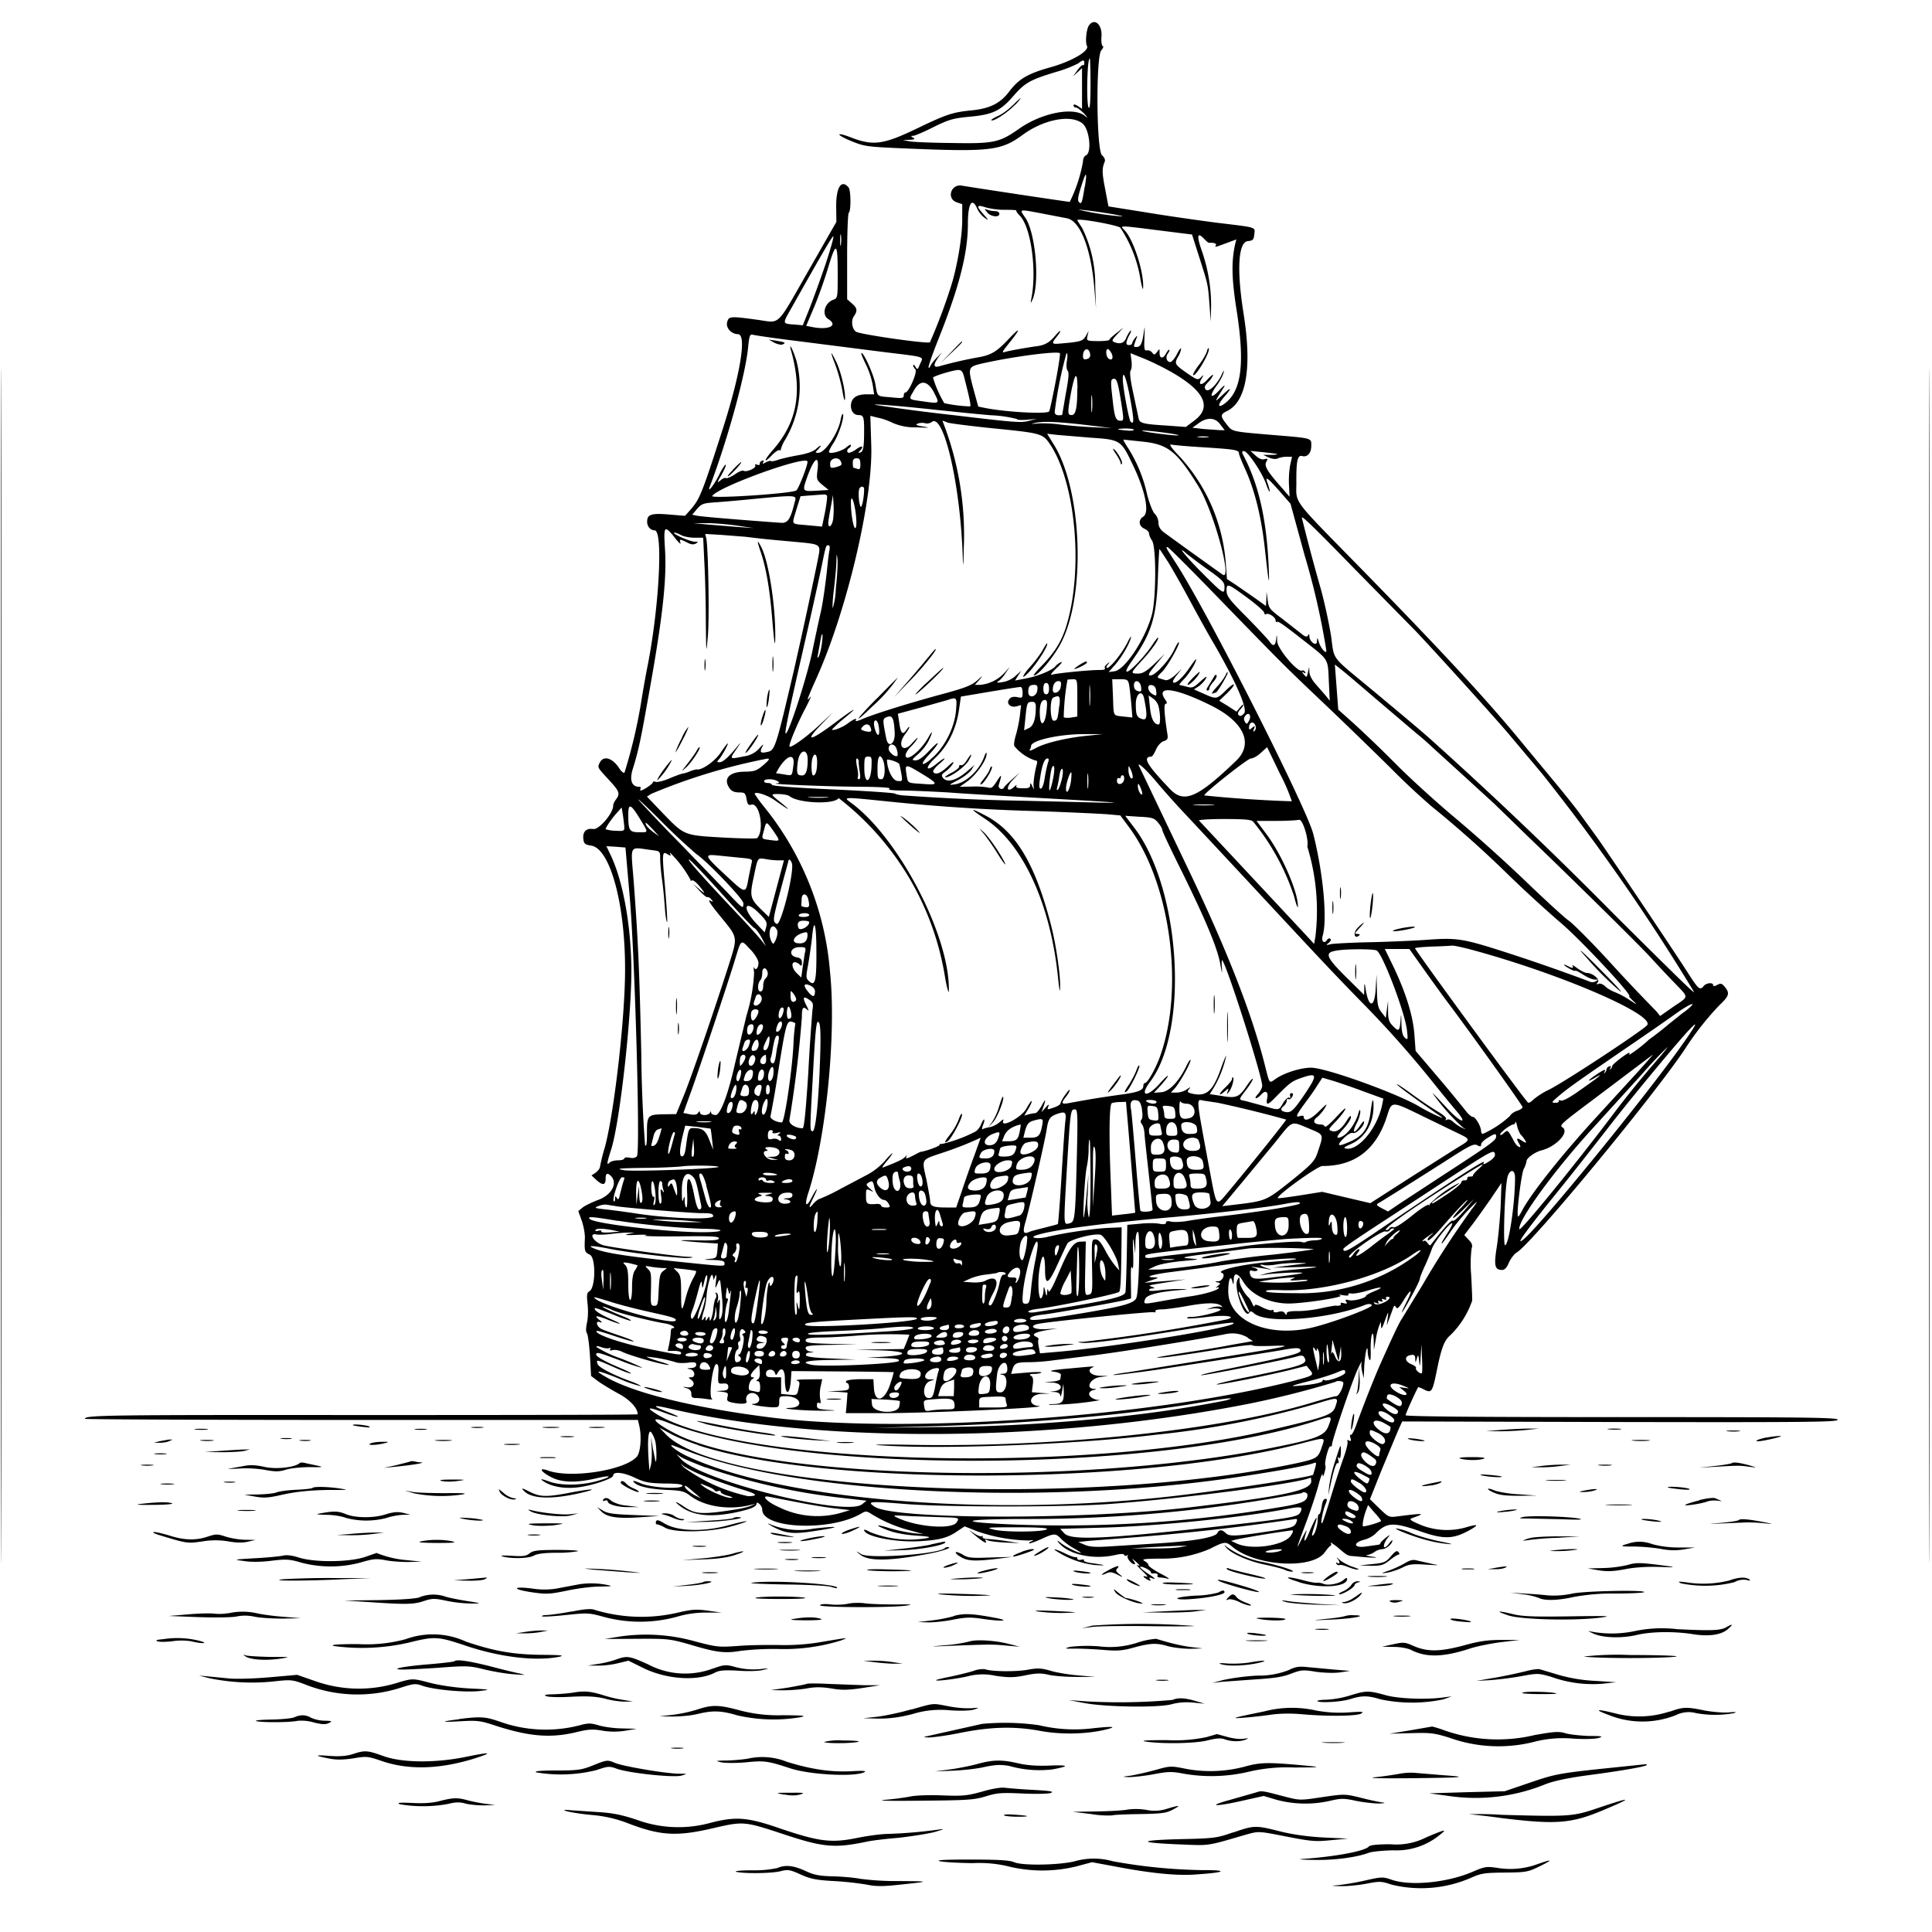 <svg xmlns="http://www.w3.org/2000/svg" id="svg" width="1024" height="1024" version="1.1">
  <path fill-rule="evenodd" d="M.5 512c0 281.9.1 397.2.3 256.3V255.8C.6 114.8.5 230 .5 512m1022 0c0 281.9.1 397.2.3 256.3V255.8c-.2-141-.3-25.7-.3 256.2M577.3 13.3c-1.5 1.8-2.2 9.1-1.2 11 1.5 2.6-7.8 8.1-19.1 11.3-12.2 3.4-17 6.2-22 12.8-4.8 6.4-10.3 9.1-20 10.1-10.3 1-13.6 2.2-29.4 9.8-17.3 8.3-22.8 9-33.9 4.8-8.6-3.4-9.3-2-.7 1.6 7.1 2.9 8.5 3.1 27 3.9 46.7 2 52.4 1.4 64-7.1 11.3-8.3 25.8-11 31.8-6 3.7 3.1 5 15.6 1.7 16.9-.8.3-1.5 1.8-1.5 3.3a79 79 0 0 1-7 21.3c-1.1 0-54-8-57.1-8.6-5.8-1.1-8.4 6.8-2.9 8.8l3 1v8.4c0 9-2.7 25-6 35.3a303 303 0 0 1-11.1 29.5c-1 1-36-4-39-5.5-2.3-1.2-3-6-1.3-8.3 2-2.9 1.8-4.3-1.1-6.8l-2.5-2.2V136c0-12.5.4-23 .9-23.3 1.2-.8 1.1-11.8-.1-13.3-3.8-4.6-6.7-.2-6.6 10.2l.1 8-14.7 25.7c-17.5 30.6-14.7 27.9-27.1 26.2-14.6-2-15.3-1.9-16.1 1.3-.8 3 2.3 6.3 5.7 6.3 4.8 0 1.4 20.9-8.1 50.5-11 34.3-12.2 37-16.9 42.4l-3 3.4-8.6-.7c-9.4-.8-11.5 0-11.5 3.8 0 2.6 1.8 4.6 4 4.6 4.6 0 2.3 42-4 73-.5 2.5-1.9 10.1-3 17a276 276 0 0 1-9 38.4c-.4.4-1.6-.5-2.6-2-3.5-5.6-8.3-7.3-10.4-3.5-1.4 2.8-1.6 2.5 4.5 9.1 5.9 6.4 6.3 7.5 4 10.6-.8 1-1.5 2.5-1.5 3.3 0 4.1-7.5 12.8-10.5 12.4-3.8-.6-5.8 1.5-5.3 5.4.3 2.4.9 2.9 4.2 3.4 10 1.6 18 31 17.9 65.9 0 25.9-5.9 76.6-10.8 94.3a94 94 0 0 0-2.5 10.1q-.2 1.3-2.2 3l-2.3 1.5 2.8 2.6q4.8 4.3 4.7-1 0-4.1 2.8-1.3c3.8 3.8.4 10.1-6.8 12.7-3.2 1.2-6.9 3-8.2 4l-2.3 1.9 1.8 5c1 2.8 1.8 7 1.7 9.4-.3 7-.1 7.4 2.6 8.7 3.3 1.5 3.1 17.6-.2 19.4-1.3.7-1.5 2-1 6.5.4 3.2.3 7.7-.3 10.2q-.9 4.4 0 5.6c.5.6 1.2 6 1.6 11.9l.6 10.7 4 3c2.3 1.6 7.1 4.5 10.8 6.5 5.9 3.2 9.9 7.6 9.9 10.8 0 .3-65.4.4-145.4.4-135.3-.1-147.6 0-147.6 2 0 .3 66 .6 146.5.6h146.6l.6 2.5c1.5 5.8.9 14.7-1.2 17-6.4 7.2-34.7 11.6-46.8 7.4-5.5-2-4.4.4 1.6 3.5 5.5 2.8 13 3 23.5.6 8-1.9 9.3-1.2 2 1-9 2.8-20.4 3-26.8.6q-5.6-2-3.5-.5c4.5 3.4 12.3 4.7 20.4 3.4 7.6-1.2 17.1-4.6 17.1-6 0-2.3 5.2-1.8 11.2 1 5.5 2.6 7.6 3 16 3.2q9.9 0 9.5 1.2c-.7 2-17.1 1-22.3-1.4q-5-2.1-3.4-.5c1.8 2.2 8.4 3.7 17.9 4.1 7 .3 8.8.7 11.7 2.9 7.7 6 21 8 32.4 5l2.5-.6-2.5 1.1c-1.4.6-5.4 1.6-9 2.1-16.9 2.6-20.5 2.4-26.4-1.6-4.4-3-5.9-3.3-2.3-.5 6.6 5.2 16 6.3 29.6 3.5 8-1.7 11.1-3 11.1-4.7q0-1 1.5.2c.8.7 1.5 2 1.5 3 0 10.2 36 11.7 52.3 2.2 2.5-1.5 3-1.5 5.5.1a73 73 0 0 0 20.3 8.7l7.4 2-5.6-.5a99 99 0 0 1-12-2.5c-8-2.5-8.8-1.9-1.2 1 3.6 1.4 9.2 2.4 14.8 2.8 6.5.4 8.2.8 6 1.3a56 56 0 0 1-30.2-3.1c-1.8-1-3.3-1.6-3.3-1.2 0 3.3 15.9 6.6 28.7 6 11.1-.6 15.5-1.7 20.8-5.4l3.8-2.5 6.3 2.5a87 87 0 0 0 28 5q3.5-.6.9.5-1.7.9-.8 1c.6 0 3.5-1 6.5-2.4 6.6-3 7.3-3 10.2 0 1.2 1.3 4.2 3.6 6.7 5 2.4 1.3 4.1 2.5 3.8 2.5-1.5 0-7.6-3-10.4-5.1q-3-2.4-1.5-.5c5.2 6.5 18.5 9.4 30.5 6.6q3.9-.9 4.3 0 .5.9 1.5.3 1.1-.4.4.2c-.8 1 2 4.5 3.6 4.5q.7-.2-.4-1.7-1.8-2.2.9.1 3.7 3.3 1 2c-.7-.3.5 1.1 2.7 3.2 2.2 2 3.2 3.4 2.3 3-2.5-.8-2.2 0 .3 1.5q2.4 1.3 1.4-.2-.9-1.3.8-.6 4.2 1.5-2.4-2.7c-2.2-1.5-3.9-3-3.6-3.2.6-.7 5.7 1.8 5.7 2.8q0 .7.8.7c2-.3 3.3.2 2.7 1.1q-.4.9 1.2 1c1 0 3 .3 4.3.7 1.4.3-.4-1-4-2.8-3.5-1.9-6.3-3.9-6.3-4.4q0-1-2-2.2c-1.8-1-.6-1.2 7.7-1.3a64 64 0 0 0 26.9-5.2c7.7-3.9 8.4-4 11.7-1.2 12.4 10.5 42.7 12.3 49.2 3 1.2-1.7 2.6-3.3 3-3.4q.7-.5.1-1.5c-.4-.7 1 .3 3.3 2 5.6 4.8 5.6 4.8 8.9 5 9.6 1 15.1 1 10 .3-2.7-.4-4.1-.8-3-.9s2.9-.8 4-1.6a8 8 0 0 1 4-1.5c2.1 0 5.5-2.8 5.5-4.6q-.1-.5-1.6 1.4c-.8 1.2-2 2.2-2.4 2.2-1.2 0-.2-3 1.9-5.5q1.7-2-1.5.5c-1.7 1.4-3 2.7-2.8 3q0 .5-1.4.7l-6.5.9c-6.2.9-6.8-2-.7-3.6a15 15 0 0 0 5.7-2.9c6.2-6.4 9.5-6.6 24-1.6 12.3 4.3 17.3 4.2 25.5-.2q9.2-5-1.8-1.7a37 37 0 0 1-24.4-1.9c-4.6-2-5.2-2.6-3.5-3.2 7.5-2.6 6.4-2.7-7.7-.9-4.6.6-4.8.5-9.7-4.2l-5-4.9 6.4-16 8.6-20.6 2.1-4.6 115.4.3c99.9.2 115.4 0 115.4-1.2s-15.5-1.4-114.5-1.4c-74.2 0-114.5-.3-114.5-1s4.1-10 6.6-14.8c.1-.2 1.6.3 3.2 1.2 4 2 4.4 1.3 6.7-9.9 2.5-12.4 4-16.2 7.3-19a47 47 0 0 0 11.5-18.3c0-1.5-.2-7.9-.6-14.2a65 65 0 0 1 .3-13.5c.6-1.5.2-2.7-1.6-4.5l-2.3-2.5 4.2-5.5c2.3-3 6.7-9.2 9.9-13.8l5.6-8.3-.4 11.8c-.3 6.5-1.2 16.2-2 21.6-1.7 10.5-1.2 12.7 2.8 12.7q2 0 3.6-4c1-2.1 2.8-4.5 4-5.2 7.4-4 72.1-82.2 89.2-107.8a155 155 0 0 1 18.5-23.5c5-4.7 5.4-6.2 2.7-9.5-1.6-2-2.2-2-4-1.1q-2.2 1.2-2.2.1c0-1.5-3.6-1.2-5 .5-2 2.4-2.7 1.9-8.2-6.7-8.2-12.8-44.4-66.7-48.6-72.4l-8.7-12c-2.7-3.8-9.5-12.2-15-18.8L807 394c-18.5-22.6-42-48-84.9-91.9-38-38.8-35-34.8-35-46.2-.1-11.6.6-14.8 3-14.2 2.8.8 4.9-1.5 4.9-5.4 0-4.2 1-4-21-5.8-21.3-1.8-20.8-1.7-23.7-5.4-3.6-4.5-3.6-5.5 0-7.2 10.3-5 13.4-23 8.8-51.8-3.7-23.3-2.8-37.8 2.3-38.3 2.7-.3 3.1-.7 3.4-3.6.4-4 1.9-3.5-20.3-6.2-9.9-1.3-26.8-3.7-37.5-5.5l-19.5-3.1-1.7-9c-1.7-8.7-1.8-11.1-.3-14.6q.6-1.7-1.4-3.5c-3-2.5-3.3-52.3-.4-55.6 1-1.1 1.3-2.2.8-2.3-.6-.2-.9-2.4-.7-5 .5-6.2-3.5-10-6.5-6.1m.7 31.5q0 13.8-1 12.2c-1.3-2-.8-26 .6-26 .2 0 .4 6.2.4 13.8m-3.3-11.3q0 1.3-.7 1c-.4-.2-1.7 1-3 2.8l-2.3 3.2 2.4-2.2 2.4-2.2v21.6l-2.2-1.5q-2.3-1.4-2.3-.3.1 1 1.3 1.1c.7 0 2.6 1.5 4.3 3.2q3 3.3.5 1.3c-5.8-5-22.6-1.8-34.6 6.5-10.8 7.6-13.6 8.2-36 7.8-10.4-.1-20.6-.5-22.5-.9l-3.5-.7 3.5-.1q3.9-.1 2-1.1-2-1.1 0-1c.8 0 5.6-2 10.7-4.6 8.1-4 10.5-4.7 18.9-5.5C526 60.8 530.3 58.8 537 51c6.3-7.2 8.8-8.6 22.5-12.8a67 67 0 0 0 12-4.6c2.5-2 3.2-2 3.2-.1m-38.1 22.4c-2 2.1-5.6 4.7-7.7 5.6-2.2 1-3.7 2-3.5 2.2.9 1 8.3-3.8 12-7.6A18 18 0 0 0 541 52c-.3 0-2.2 1.8-4.3 3.9M574.9 99c-1.4 8.7-1.7 9.5-3 8.1-.9-.8-.5-3 1.1-8.1q4-12.8 2 0m-57 11.7a13 13 0 0 0 3.8 4.7c2.4 1.7 2.4 1.5-.6-1.9-4-4.5-3.6-5.2 1.5-3.5a39 39 0 0 0 10 1.2c3.6 0 6.2.1 6 .4-.3.2.5 1.4 1.8 2.7 5.8 5.8 9 28 6.3 43.1-.7 3.5-.6 3.7.4 1.5 4-8.8 1.7-35.4-3.7-43.4-3.3-4.8-3.8-4.7 8-2.5l14 2.7c7 1.3 12.7 15.8 14.5 36.9l.9 10.8-.4-11.5a68 68 0 0 0-7-31.2c-1.4-2-2.5-3.9-2.5-4 0-1.3 21.7 2.7 22.8 4a69 69 0 0 1 10.7 27.6q1.4 7.2 1.4 3.6c.2-8.5-5.4-25.5-10-30-2.4-2.5-3.1-2.5 18.3.2l17.6 2.2 3.5 11c5 15.7 4.9 15 5.7 25.5l.7 9.6.2-7.2a88 88 0 0 0-5-30.5q-4.2-12.1 1.6-5.8c1 1 2 1.9 2.4 1.8 2.3-.2 4.1.4 3.6 1.2-.8 1.3-.8 1.3 5.4-1l5.4-2-.7 2.7c-2 9.4-1.8 18.2.9 35.3 4.2 27 2.6 41.2-5.3 48.1-4.6 4-5.5 2.1-1.3-2.7 4.4-5 3.8-5.5-1-.9-4.5 4.2-4.5 4.3.8-4.2q1.4-2.4-2.5 1.7c-4.8 5.2-5.5 3-1-3 1.4-2 2.8-4.6 3.2-6q.8-3.1-.8.5c-2.5 5.4-7.1 9.8-8.5 8.1-1-1.1-.7-2 1.4-4.1a11 11 0 0 0 2.5-3.7c0-.4-1.3.6-3 2.4-3 3.5-5.3 3.2-3.1-.5q1.9-3-.4-.6c-1.6 1.6-2.1 1.4-7.6-2.4-6.3-4.4-6.6-4.9-4.4-8.7a11 11 0 0 0 1.5-4c0-.8-1 .4-2.2 2.8-1.2 2.3-2.8 4.2-3.5 4.2-2 0-2.7-2.8-1.3-4.5q1-1.5.8-2-.5-.3-1.8 2c-1.6 3-3.5 2.7-3.4-.5 0-2.2 0-2.2-1.3-.4-1.3 1.7-1.6 1.7-2.6.4-.7-.9-2-1.4-2.8-1.2-1.4.3-1.6-.7-1.3-7 .2-6 .2-6.5-.4-2.3-.8 5.7-1.7 7.5-3.8 7.5-1.7 0-1.7 0-.4-3.7q1.6-3.7-.5-.9a8 8 0 0 0-1.5 2.8q-.2.7-1.5.8c-2 0-1.9-1.3 0-5.2 1-1.6 1.2-2.8.7-2.4s-1.5 2-2.2 3.6q-1.6 4.4-6.5 2.4c-1.4-.6-1.1-1.2 1.7-4.2l3.3-3.5-3.7 2.9c-2.1 1.6-3.8 3.2-3.8 3.6s-2.7.7-6 .7c-6.1-.1-6.2-.1-5.6-2.8l.6-2.6-1.5 2.7c-1.5 2.7-2.8 3.1-13.7 4-4.4.4-4.6 0-1.8-3.5 3-3.7 2.4-4.4-.6-.8s-5.4 5-9.2 5.6c-7.2 1-15.9 2.6-17.7 3.2-1.6.5-1.2-.3 1.6-3.8 7-8.6 7.3-10.3.6-3.2-6.4 6.8-9.3 8.5-15.7 9.7a219 219 0 0 0-20.7 4.7q-6.2 2 .6-6.7 1.2-1.4-2.1 2a22 22 0 0 0-3.8 4.8q-.1.8-.8.8c-.5 0 1.8-6.6 5-14.7 11.2-28 15.8-46 15.8-61.5 0-10.9 2.2-14.5 5-8m5.3 2c2 2.2 6.4 2.7 6.4.6q-.2-1.3-2.3-1.4c-1.2 0-3-.3-4-.7-1.8-.6-1.8-.6-.1 1.4m62.7.3c6.3 1 10.1 1.8 8.5 1.8a150 150 0 0 1-23-3.6c1.6 0 8.2.8 14.5 1.8m-140.3 16.7c-.2 1.6-.4.6-.4-2.2 0-2.7.2-4 .4-2.8a18 18 0 0 1 0 5m-8 10a657 657 0 0 1-8.4 23.3l-3.8 9.5-4.5-.4c-6.3-.4-6.3-.4-2-7.9 17.5-31.1 22.3-39.3 22.7-38.8.3.3-1.5 6.7-4 14.3m6.3 5.6c0 12.6 0 12.8-2.4 13.7-4.6 1.7-6.2 8-2.6 10.2 5.5 3.5.2 6-8.7 4.2l-3-.6 4.1-9.7c2.3-5.4 5.7-15 7.6-21.4 4.2-13.9 5-13.3 5 3.6M424.5 181l44 5.6c22.9 2.8 21 2.2 19.1 6.4-1.2 3-1.4 3.1-2.4 1.4q-1-1.6-1.2-.8c0 .5.5 1.5 1.2 2.2 1.2 1.2-3.5 12.2-5.3 12.2q-.8.1-.9 1.6c0 1.5-.9 1.6-6.6 1-8-.7-7.2 0-8.5-7.3-1-5.2-6.4-17.1-7.4-16.1-.2.2 1 3 2.6 6.3a43 43 0 0 1 3.5 10.8l.7 4.7H459q-7.8.1-8 6c0 3 1.6 5 4.1 5s2.9 1 2.9 7.6c0 9.4-.4 11.7-2 12.2q-1.8.7-.2-.9c2.3-2.4 1.2-3-1.7-1a11 11 0 0 1-4 2.1c-1.4 0-1.4-1.7-.1-2.5q1-.6 1-1.6-.2-.6-2.2 1c-2 2-8.4 3.9-9.4 2.8-.3-.2.8-2.6 2.5-5.1 2.8-4.5 5.9-14.1 4.8-15.2-.2-.3-.8 1.2-1.2 3.3-1.3 7-8.3 17.3-11.7 17.3-1.8 0-1.8-.1-.4-1.6 2.5-2.5 1.9-3-.7-.6q-2.4 2.3-10.3 3.6c-4.3.8-9 1.9-10.5 2.5-1.5.5-3 .7-3.2.5-.3-.3-1.5 0-2.7.6-1.8 1-2 1-1.5 0q.8-1.2-.6-.8-1.3.6-1.2 1.6t-1.4.5-1 .4c.8 1.3-4.7 3.8-6.2 2.8-.6-.3-2.7.5-4.7 2-2 1.3-4.1 2.2-4.6 1.9s-1.9.2-3 1.3c-1.9 1.5-1.8 1.1.6-3 1.5-2.7 2.5-5 2.3-5.4-.3-.3-2 2.2-3.6 5.5-2.7 5.4-6.4 10-4.9 6.1 9.2-24 19-59.5 20.3-73.7.6-6.1 1-7.2 2.4-6.8.9.3 12.4 2 25.6 3.6m-14.2.6c1.6.8 3.6 1.3 4.4 1 2.1-.9 1.5-1.2-3.2-2l-4-.6zm93.7 5.2-5.5 5.7 5.8-5.5c5.3-5 6.2-6 5.4-6-.1 0-2.7 2.6-5.7 5.8m-84.6-.6c6 22 3 37.9-10 52.6-4.8 5.5-4.8 7.3 0 2.2 1.6-1.6 3.3-2.7 3.8-2.4q.8.4.6-.3a20 20 0 0 1 2.5-5.5 55 55 0 0 0 5.8-41.7c-2-6.3-4.3-10.5-2.7-4.8m220.3-.1c-.4 1.4-2.3 4.8-4.3 7.3-2 2.6-3.3 5-3 5.3 1.2 1.2 9-12 8.3-14q-.4-.9-1 1.4m-61.9 1.5q.3 2-1.7 2.6c-1.7.4-2.1 0-2.1-1.7 0-4 3.2-4.8 3.8-.9m11.2-.7c1.4 2.6.4 4.5-1.5 3-1.4-1.2-1.6-5-.3-5 .4 0 1.2 1 1.8 2m-29.5 15.3c-1.5 7.8-3 14.9-3.4 15.7-.6 1.6-22.3.5-33.6-1.7l-4-.8-2.2-8c-3.5-13-3.5-13 4.5-14.9 16.5-3.7 40.5-6.8 41-5.3.2.4-.8 7.2-2.3 15M442.6 193a85 85 0 0 1 3.8 13.7q1.3 7.6 1.5 4.4c.1-4.8-2.5-15.2-5-20q-4.3-8.5-.3 1.9m122.9-1.9c-.4 2.5-.3 4.6.4 5.4.8 1 .5 4.2-1 12.1l-1.9 11.2q-.2.3-2 .3-1.9-.1-2-1.7a215 215 0 0 1 6.3-31.3c.5 0 .6 1.8.2 4m48.8 2.6q34.3 17.2 19 29l-4.8 3.6-9.5-.7c-13.2-.8-15-1.3-15.5-3.8l-2.8-13.2q-2.4-11.1-1.4-12.3c.5-.7.7-3 .4-5.2l-.5-3.9 5 2c2.6 1 7.2 3 10 4.5M511 199.8c3 11.6 3.7 15.3 3.2 15.6a76 76 0 0 1-13.7-1.7 59 59 0 0 1-6-13.6c1-1 10.7-3.9 13.3-4 1.8 0 2.4.7 3.2 3.7m60 6c0 10.2-.8 14.2-3 14.2s-2.3-.9-.3-12.1q3.2-16 3.4-2.2m27.9 5.4c2.1 11.5 2.2 14.4.2 12.3-.9-1-4.1-18.4-4.1-22.3 0-5.7 1.9-.9 3.9 10m-4.6 3.2c1.3 8.2 1.2 8.7-.4 8.7-2.7 0-3.3-1.7-4.4-12.2-1-8.5-.9-9.8.5-10 1.8-.4 2.4 1.5 4.3 13.4m-99.3-6c3 5.8 3 5.8-5.5 4.6s-8.1-.8-5.3-5.7c3.3-6 7.3-5.6 10.8 1m83.7 9.7c-.2 2-.4.3-.4-3.8s.2-5.8.4-3.7.2 5.4 0 7.4M494 217c9.6 1 23.7 2.5 31.3 3.1a64 64 0 0 1 13.7 2c0 .5 2.4.6 5.3.4l5.2-.5-4 1c-4.2 1.2-6.8 1-40.5-3a1023 1023 0 0 1-38.5-5c-9.5-1.4 6-.3 27.5 2m-20.7 7.2a29 29 0 0 0 12.5 2.3c6.6.3 7.5.2 3.7-.4q-5.3-.8-3.2-1.5c1-.5 2.7-.6 4-.3 1.1.4 2.7 0 3.5-.6 6.4-5.3 15.4 34 16.5 72.3q.3 8 .5-5a165 165 0 0 0-11.3-68c.2 0 1.5.4 2.8 1 1.3.4 12 1.8 23.8 3 26 2.6 26.5 2.7 30.6 8.7 13.5 20.5 17.6 66.7 8.4 96.3-2.5 8-6.1 13.8-12.9 20.8-2.8 2.8-4.7 5.2-4.2 5.2 2.5 0 11.5-11 15-18.5 12.5-25.9 10.3-79.4-4.1-103.3l-3.9-6.3 5.3.6 18 1.5c15.4 1 15.9 1.4 21.7 13.5 7 14.3 9.4 26.1 6 28.3-2.8 1.7-2.5 5 .5 6.4 1.4.6 2.5 1.7 2.5 2.5s.7 2.5 1.6 3.8c2.3 3.5 2.2 30.2 0 39-3.4 13-14.4 29.7-20 30.3l-3 .4 3.2-3.6c3.6-4.1 7.7-11 8.6-14.6.4-1.4-.5-.2-1.8 2.5-2.8 5.6-9.1 13.5-10.8 13.5q-.9-.1.3-1.7 2-2.4-.3-.4-1.6 1.3-1.2 2.2c.4.9-1 1-2.8 1-6 0-23.3 1.8-25.3 2.5-1.1.4 0-1.1 2.5-3.5 2.5-2.3 3.5-3.7 2.3-3.1a8 8 0 0 0-2.8 2c-1.2 2-9.1 5.3-15.3 6.5l-6.2 1.2 1.6-2.6 1.7-2.6-3 2.7c-1.5 1.5-4.5 3-6.8 3.3q-4.4.8-2.3-.5c1-.6 2.7-2.5 3.8-4.3l2.2-3.2-2.9 3.2a20 20 0 0 1-13 6.3h-2.6l2.4-2.7q3.1-3.6-1.1.3c-2.9 2.6-6.3 4-19 7.4-17.3 4.7-35 10.2-41.7 13-2.4 1.1-4.1 1.5-3.8 1 1-1.7-.7-1.1-4 1.3-2.7 2.2-8.5 4.4-8.5 3.3a60 60 0 0 1 6-5.5c8.8-7.3 6.6-6.3-5 2.4-12.8 9.5-15.7 9.8-7 .8l6.5-6.7-7 6.5c-6.7 6.3-15.3 12.5-16 11.6-.7-.6 4.1-12.3 8.5-20.5 2.2-4.3 3.3-6.8 2.5-5.8-2.4 3.1-1.8 1.3 3.1-9.6 16.3-36.2 30-94.4 29.2-123.3l-.5-16.1 4 1c2.4.4 6 1.8 8 2.8m173.5.8 2.3 3h-2.4l-8.6-.6-6.1-.7 3.2-2.3c4.5-3.4 8.9-3.2 11.6.6m-68.3.6 11 1.3-11-.5c-6-.3-13.6-1-16.7-1.4-3.1-.5-8-.7-11-.6q-7 .6-1.3-.4c4.4-.8 12.6-.4 29 1.6m22.5 2.2c0 .4-1.7.6-3.7.4q-8.9-.8-1-1.1c2.6 0 4.7.3 4.7.7m17.5 1.7c5 .7 7.4 1.3 5.5 1.3s-7.5-.6-12.5-1.3-7.4-1.3-5.5-1.3 7.5.6 12.5 1.3m21.8 2.2a18 18 0 0 1-5 0c-1.6-.2-.5-.4 2.2-.4s4 .2 2.8.4m-34.5 2.4c13.3 1.4 18 5.2 29.3 23.5 8 12.9 18.3 50.3 13 47-1.8-1.2-28.1-20.1-31.4-22.6q-2.7-2.1-2.7-5c0-1.6-.9-3.7-2-4.7-1-1-2.8-5.5-4-10.2a77 77 0 0 0-10-24.5c-1.7-2.5-2.8-4.6-2.5-4.6zm32.4 3c16.9 1.1 18.4 1.4 18.5 3.3 0 .7 1.7 4.8 3.7 9.2q7.3 16.7 10 41.2c2.2 20 2.5 21 2 8.8-1.2-24.9-5.3-43-13.6-58.7q-1-1.9.5-1.8c2 0 9.6 11.3 11.7 17.3 1 2.9 1.9 4.7 2 4 0-.6-.5-2.4-1-3.9-1.7-4.4-.6-3.8 5.9 3.5l6.1 7 7.5 27.4a389 389 0 0 1 11.5 50.5c0 2.1-3-1.3-4-4.6-.8-2.6-.8-2.6-1-.3 0 2.9-4 .2-4-2.8q0-1.8-.8-.3c-.6 1-1.7.5-4.3-1.7l-9.9-7.7c-6-4.5-6.6-5.3-7.1-9.4l-.6-4.5-.1 3.8-.2 3.8-5.7-4.1-10.4-7.2-4.6-3-.6-8.2a94 94 0 0 0-25-57.3c-3.6-3.7-5.2-6-4-5.8 1 .3 8.9 1 17.5 1.5m-46.8 3.4c1.4 2.1 2.6 4.3 2.6 5q0 .8.6.4c.7-.8-2-6.1-4.2-7.8-.9-.8-.5.3 1 2.4m85.5.2c.2.2-1.3.4-3.5.4h-3.9l3 1.4q3 1.2 4.7.5c1-.5 3-.9 4.6-.9h3l-1 4.5a49 49 0 0 0-.6 10.6l.3 6.1-3.8-4.4c-8-9-9.7-11.9-8.6-14 1-1.8.9-2-1-1.5q-2 .5-4.7-2l-2.6-2.4 6.9.7c3.7.4 7 .8 7.2 1m-231.2 4c.7 1.8.5 2-3 3-2.4.5-2.7.4-2.7-2 0-3 4.6-3.9 5.7-1M456 246q.2 3.4-1.6 2.5l-2-.6q-.4-.2-.4-2.5-.1-2.6 2-2.5c1.6 0 2 .7 2 3.1m-28-1.3c0 2.4-4.9 14.7-6 15.3-3.4 1.7-45.4 4.4-44.5 2.9 3-4.9 50.5-22 50.5-18.2m5.3 4.4c-.6 5-.5 5.3 2.6 7.9l3.3 2.7-6.6.4c-7.6.4-7.5.4-4.5-8 3.6-9.7 6.2-11.2 5.2-3m-44.8-.1c-2.2 2.2-3.3 3.7-2.5 3.4 1.4-.6 7.7-7.5 6.8-7.5-.2 0-2.2 1.8-4.3 4m69.5 10.4c0 4.8-1.4 10.9-2 9-1-2.4-1.2-8.8-.3-9.7 1-1.1 2.3-.8 2.3.7m-19.7 3.4c.3.4-.2 4.2-1 8.6l-1.6 7.8-7.6-.7c-9.2-.9-8.5.2-6-8.3l2.2-7.1 5-.4 6.9-.5q1.6-.2 2.1.6m-17 3c-2.2 9.3-3.7 11.7-7.3 11.4-18.5-1.3-43-3.3-44.8-3.8l-2.3-.5 2.5-3c2.3-2.7 3.4-3.1 8.9-3.5 3.4-.2 12.7-1 20.7-1.8 23-2.2 23.2-2.1 22.4 1.1m20.1 10c-.6 3.4-2.5 4.6-2.5 1.7 0-1 .6-4.6 1.3-8.3l1.2-6.6.3 5c.2 2.7 0 6.5-.3 8.2m12.2-2.2c.4 4 .2 6.5-.4 6.5-1 0-2.3-7.7-2.3-13.5 0-5.3 2-.2 2.7 7M719.4 303l29 29.5c5.5 5.4 42.4 46.1 50.8 56l18 21.4a1099 1099 0 0 1 80.4 115.4c1.8 2.7-5-3.8-41.8-40.4a2218 2218 0 0 0-94.7-90.5c-6-5.5-13.5-11.8-35-29.7-21-17.4-18.8-14.5-20.6-27.6-1-6.2-3.4-17.7-5.6-25.5a1053 1053 0 0 1-9.9-37.2c0-1.2 5.4 4 29.4 28.6M390 278.5l9.5 1.4-8.5-.6-16-1.3-7.5-.7h6.5c3.6-.1 10.8.5 16 1.2m-32 7q3 3.5 2.7 2.3c-.8-2.2-.4-2.2 3.4-.3 2.1 1.1 3.4 1.3 4.7.6 1.5-1 1.4-1-.7-1-2.5-.1-11.5-4-10.8-4.7.2-.3 1.7.2 3.3 1 1.6 1 5 1.6 7.5 1.6h4.6l.6 12.8c.4 7 .8 21 .8 31.2.2 17.6.2 18 1 9 1-9.2.3-46.7-.7-52.3l-.6-2.7 8.4.5 12.8 1c8.4 1 10.5 1.3 24.2 2.5 16.9 1.6 15.9.9 14.2 10a2775 2775 0 0 1-12.9 59.5c-9.2 39.3-9.8 41.2-13.6 42-3.8.9-4.4.3-2.9-2.7q1.5-2.6-1.6.9a13 13 0 0 1-8.2 4.2c-7.7 1.6-7.7 1.6-3.7-4.1q3.1-4.6.8-1.8-7.2 9-9.9 9c-1.5 0-1.6-.2-.2-1.7 1.7-2 5.1-8.3 4.5-8.3-.2 0-2 2.3-3.8 5-3 4.5-10 9.4-12.6 8.8-.5 0-2 .4-3.6 1a16 16 0 0 1-3.8 1.2c-.5 0-3.6 1.1-6.9 2.5-3.2 1.4-6.6 2.2-7.4 1.9q-1.5-.5-1.6.3c0 .8-5.2 4.3-6.5 4.3q-.4 0 0-1t-.8-1c-4 0-5.2-3.7-3.2-9.8 2.5-8 4-14.4 7.3-33.2 8.3-45.3 10.8-67 9.6-83.9-.7-11.7-.3-12 5.7-4.6m45 6.8c3 8.7 5 20.4 6.3 37.2 1 11.4 1.4 14 1.5 9 .3-16.5-3.4-40.8-7.4-48.5q-3.4-6.6-.4 2.3m36.5-.6c-.3 1.6-.8 5.5-1.1 8.8-.9 8.7-2.4 19.4-3.5 24-.5 2.2-2.6 11.6-4.5 21-3.2 14.9-12.9 44.5-14.1 43.2-.5-.5 1.3-9.4 6.7-33.2 7.3-31.8 9.7-42.8 12-53.5 2.7-13.2 2.6-13 4-13q1 0 .5 2.8m208 27c34.2 35.2 32.6 33.6 56.4 56.2 10.7 10.2 25.5 24.6 33 32a376 376 0 0 0 21.9 20.5 581 581 0 0 1 40.9 36.5 707 707 0 0 0 26.7 24.5c10 8.2 39.3 39.5 37 39.5-.3 0 .7 1.2 2.2 2.6 2.4 2.2 2.1 2.1-2-.6a47 47 0 0 0-7.9-4.2c-1.7-.6-4-2-5-3-1.1-1.1-2.6-1.7-3.5-1.4q-1.8.9-.4-.8c1.3-1.5-2.9-5-5.9-4.9-.8 0-3-1.1-5-2.5-1.8-1.4-3-2-2.6-1.4q1.3 2.2-2.5.2-1.7-.9-1.9-.6c0 .3 1.4 1.2 3 2.1s3 1.3 3 1 2 .7 4.3 2.2 5.1 2.6 6.2 2.5c1.8 0 1.8 0 .3.9q-1.8 1-3.9-.1a1006 1006 0 0 0-49.9-17.2c-17-5.3-21-5.8-35.5-4.7-7.1.5-20.9 1.1-30.5 1.3s-18.9.7-20.5 1c-2.8.7-2.9.6-1.2-.7q1.6-1.5.8-2.1t-1.6.4c-1.6 2.6-3.4 1-2.4-2.2 2.5-8.8.1-33.8-5.1-54-3.8-14.3-55.7-116.8-72.4-142.8-5.9-9.1-5.8-9-4.8-9 .6 0 13.5 13 28.8 28.8m-28.9-21.6c2.2 3.5 7.5 12.8 11.8 20.8s10.2 18.7 13.2 23.7c11.6 20.2 17.7 34.2 15.7 36.4q-1.7 2-2.8 1t.7-3q1.6-1.7 1.7-2.5-.1-.6-1.8 1.4l-1.8 2.2-4.6-3-4.6-2.8 3.9-3.7c2.1-2 3.9-4.2 3.9-4.8s-2 .7-4.2 3c-5 4.8-5 4.8-11.8 1.8l-5.2-2.3 2.6-1.7c1.4-1 3-2.7 3.7-4q1.5-2.5-2.9 1.5c-3.7 3.4-4.4 3.6-7.4 2.7l-3.7-.9c-.3 0 .9-1.5 2.6-3.2 2.8-3 6.3-8.7 6.3-10.4 0-.4-1.3 1.3-3 3.7-3.6 5.5-7.5 9.2-9 8.7q-1.1-.4 1.6-3.8l2.8-3.5-3.5 3.3q-3.5 3-5.2 2.7l-3.3-1c-1.3-.4-1-1 1.4-3.3 2.8-2.6 9.8-15 9-15.8-.3-.2-1.3 1.5-2.4 3.8-2.4 5.4-10 13.8-12.6 13.8-1.6 0-1.1-1 2.8-5.7l4.8-5.8-5.5 5.3c-4.3 4-6.2 5.2-8.7 5.2-4.2 0-4.1-.2 2.3-7.2 4.8-5.1 9.4-11.8 8.2-11.8-.3 0-1.7 1.9-3.2 4.2-3.9 5.8-11.5 13.8-13.2 13.8q-1.3-.2 3-6.2c10-14.1 12.7-23 13.4-43.6.3-8.3.7-15.2.8-15.2s2 2.8 4.2 6.3m21.5 4.6c7.6 5.4 8.8 6.6 8.8 9.2 0 4.2-.5 3.9-11.8-7.4-9-9-14.2-15.6-8-10 1.3 1 6.2 4.8 11 8.2M443 312a40 40 0 0 1-1.6 10.3c-.3-.7 0-5.2.6-10 .6-4.9 1.2-11.3 1.3-14.3.1-4.8.2-5 .6-1.5.2 2.2-.2 9.2-.9 15.5m218.6 5.2c4.7 3.5 8.5 6.9 8.5 7.6q0 1.1 1 .7c1.3-.8 5 1.7 5 3.3q0 1.2.8.8c.7-.4 3.3 1.4 15.4 10.9 12 9.4 11.5 8.6 12 20.4l.5 10.5-2.4-3-5.4-6.2c-1.6-1.8-3-4.5-3-6l-.1-2.7-.7 3c-.6 2.7-.7 2.7-2.1 1q-1.8-2.1-.1-1 1.5.8.7-.4-.7-1-1.5-.7c-2.2 1.4-13.1-11.4-13.3-15.6q-.1-5.4-.5-1-.7 5.6-3.7 1c-1-1.3-6.3-7-12.1-12.9-9-9-10.5-11-10.5-13.8 0-4.2.5-4 11.5 4.1m-226 24c-.4 3-1.2 6-1.7 6.8q-1 1.7-.4-1l1.2-6.7c1-6.2 1.7-5.3.9 1m116.9 3.5c-1.2 2-4 5.9-6.4 8.5-4.5 5-5.2 7.6-.8 3 4.7-5 11.1-15.3 9.5-15.3 0 0-1.2 1.7-2.3 3.8m-60.4 3.4c-1.9 2.4-6.7 8.1-10.8 12.8l-7.4 8.5 8-8.3c7-7 15.1-17.2 14-17.2-.3 0-2 2-3.8 4.3m-82.7 3.7c0 3.6.2 5 .4 3.3s.2-4.8 0-6.6-.4-.3-.4 3.3m-36 .5q0 4.4.4 2.2a18 18 0 0 0 0-5q-.3-1.6-.4 2.8m199.4-.5q-6.1 3.9-1.2 1.9 5.2-2.3 4.4-3.2c-.2-.3-1.6.3-3.2 1.3M727 368.5l23.5 20c2.8 2.2 6.6 5.6 8.6 7.5l15.4 14 17.5 16 18 17.5c23.8 22.8 59.5 58 64.9 64 3 3.3 8.5 9.2 12.3 13.1 8.2 8.6 8.2 7.2-.3 13l-7 4.9-2-2.5a943 943 0 0 1-25.5-27c-9.2-10-18.7-19.5-20.9-21s-13-11.4-24-22a827 827 0 0 0-36.5-32.7c-9-7.5-22.8-20-30.5-27.7a698 698 0 0 0-22.6-21.8l-8.6-7.7-.9-12-.9-11.9 3.5 2.8c2 1.5 9.1 7.6 16 13.5m-236.6-6c-4.9 4.8-6.6 6.9-3.9 4.7 5-4.1 14.3-13.2 13.4-13.2-.3 0-4.5 3.9-9.5 8.6m141.6-3c-1.9 1.8-3 3.4-2.4 3.4 1 0 4.5-3.4 5.8-5.7 1.1-2 .4-1.5-3.4 2.2m17.6-1.7a31 31 0 0 1-4.5 6.1c-2.2 2.4-3.3 4-2.4 3.7l1.8-.6c.7 0 6.7-10.1 6.2-10.6q-.5-.3-1.1 1.4m-6.4 1.3-2.8 4.6q-1.5 2.2-.5 2.3t1.1-1.2c0-.6 1-2.2 2.1-3.4s2-2.8 1.7-3.4q-.5-1-1.6 1.1m-178.4 11c-11.8 12-13.2 14.7-2.2 4.1a82 82 0 0 0 13.2-15c-.2 0-5.1 5-11 11m106.2-.3v9.9l-3.2.5c-1.8.3-3.6.2-4-.2a125 125 0 0 1 2-19.9l2.7-.2c2.5 0 2.5 0 2.5 9.9m6.7 3.4c-.2 2.3-.3.1-.3-4.8 0-5 .1-6.8.3-4.2a65 65 0 0 1 0 9m20.7-10.6c.3 1.6.8 6.1 1.2 10.2l.6 7.4-4.6-.5c-5.9-.7-5.3.3-5.7-10.6l-.4-9.2h4.2c3.7 0 4.2.3 4.7 2.8m-36.2 1.2c-.4 3.1-4.2 4.5-4.2 1.6 0-2.7 1.2-4.6 3-4.6 1.3 0 1.6.7 1.2 3m42.6.2c.3 2.2 0 2.6-1.7 2.1q-2.1-.6-2.1-3c0-3.5 3.4-2.7 3.8.9m-48.8.8q0 3-1.5 3t-1.5-3 1.5-3 1.5 3m-6.2.8c-.4 3.7-4.8 4.6-4.8 1 0-3 .7-3.8 3.2-3.8 1.5 0 1.9.6 1.6 2.8m63 .5c.3 2.5.1 2.7-1.6 1.8-3-1.6-3.6-5.3-.9-5q2.3.3 2.5 3.2m-70.8.8c0 2.8-.2 3-2.8 2.4q-3-.6-4.2 1c-1.9 2.2.4 4.7 3.7 3.9l2.5-.7-.7 6c-.4 3.2-1.4 7.7-2.1 10s-1.1 4.8-.8 5.7a24 24 0 0 0 10.9 7.6q1.6 0 1.1 1.8c-1 3.4-2 9.7-1.8 11.7l.2 2-1-2q-1-2.4-1-.3c0 1.3-1 1.7-4 1.6q-4 0-3.3-1.2.4-1-.8.1c-4 3.8-5.2 1.2-1.4-3l4-4.2-4 3.5c-2.2 2-4.1 3.8-4.3 4.3-.9 1.8-3.4.6-2.8-1.3 1.7-5.7 1.6-6.1-.9-2.2-2.2 3.5-3 4.2-4.8 3.6a40 40 0 0 0-8.6-.5l-6.4.1 4.2-3c4.6-3.4 10.1-11.2 10-14.4q0-1.9-1.3 1.6c-2.5 7-9.5 13.6-15.4 14.5-3.7.5-3.6.5 1.7-2.3 3-1.6 6-4 7-5.4l1.5-2.5-3 2.6c-6 5.4-11.2 7-13.5 4.3-1.1-1.4-1-1.9 1.4-3.6 1.5-1.1 3.2-3 3.8-4.1q1.1-2.1-2.8 1.6-5.9 5.5-7.7 2.8c-.3-.5 1-2.3 3-4s3.4-3.1 3-3.1c-.5 0-2.1 1.1-3.8 2.5-6 5-7 2.8-1.2-2.7q10.1-9.6 12.6-25l1.1-7.6 9.6-1.6c11-1.9 20-3.3 21.9-3.5q1.1 0 1.2 3m100.4 7.1c17 8.6 22.1 20 12.8 29-20.6 19.8-27.7 22.8-35.1 15-12.4-13-14.7-17-9.8-17.2.4 0 1.5-1.6 2.3-3.5.9-2.1 2.5-4 4-4.6 2.4-.8 2.6-1.3 2-4.7-1.6-10.6-1.8-15.2-.7-15.2q1.2 0-.3-2.2c-5.5-7.8 5.7-6.2 24.8 3.4m-235.8-4.6c-.3 2.6-.4 5-.2 5.2s.8-1.7 1.1-4.3.5-4.8.3-5-.8 1.6-1.2 4.1m199.8.6c1.8 8.8 1.6 11.6-.7 11-3.1-.8-3.7-2-3.7-8 0-5.7 3.4-8 4.4-3m-45 4c-.8 7-1 7.8-2.9 7.8-2 0-2.2-11.5-.2-12.3 3.3-1.4 3.8-.8 3.2 4.6m52.6.3c1 4.3 1 9.4 0 9.4q-3.7 0-4.6-9l-.7-6.4 2.3 1.6c1.3.8 2.7 2.8 3 4.4m-107.4 2.1c-.8 8.6-5.4 18-11.5 24-6.3 6-8.6 5.5-2.8-.7 2.5-2.7 4.6-5.4 4.6-6s-2 1.3-4.6 4q-4.7 5-7 5c-2.3 0-2.3-.2 1.1-3.2 2-1.7 4.5-4.8 5.6-7 2.3-4.6 2.5-6.5.1-2.2-4.1 7.4-12.2 13.8-12.2 9.7 0-1 1.2-3 2.6-4.4a21 21 0 0 0 3.6-4.4c.6-1.1-.6 0-2.7 2.3-5 5.9-8.3 1-3.5-5 1.1-1.5 2-3 2-3.4q-.1-.6-1.6 1.5c-2 2.9-3 1.9-3.8-4l-.7-4.6 11.8-3.2 14.3-4c5.2-1.8 5.3-1.6 4.7 5.6m48 0c-.7 7-3 9.1-3.5 3.1-.4-5.5.5-8.8 2.5-8.8 1.3 0 1.5.9 1 5.7m-5.7-2q0 9.6-3.7 11.2l-2.5 1.2.7-6.8c.8-8 1-8.3 3.6-8.3q2-.2 1.9 2.8M404 380c-.6 2.2-1 4.3-.7 4.5.2.2 1-1.4 1.6-3.7.7-2.2 1-4.3.8-4.5s-1 1.4-1.6 3.7m257.9 2c-1.1 2-1.3 2-2.2.5q-1-1.7.3-3.2c1.8-2.2 3.4-.1 1.9 2.7m-187.8 6.2c.4 6.2-3.5 8.7-4.5 3-2-10-2-10.3.5-11.2 2.8-1 3.6.6 4 8.2m-8.8-4.7c.3.9.6 2.7.6 4.2 0 3.4-1.7 1.7-2.6-2.6-.7-3.3.9-4.6 2-1.6m200 1q.6 1.7-.4 2.8-1.2 1.2-.4-.9 1.2-2.6-1-.6c-1.4 1.1-1.6 1.1-1.6-.1 0-3 2.4-3.8 3.4-1.1m-204 1c.9 2.2.2 2.7-3 1.9-2.1-.6-2.4-1-1.4-2.1 1.6-2 3.6-1.9 4.4.1m-100.2 6a49 49 0 0 0-3.2 7.2c0 .4 1.7-2.4 3.6-6.2 2-3.7 3.4-7 3.2-7.2a25 25 0 0 0-3.6 6.2m36.5 3.2c-2.2 3-3.1 5-2.2 4.2 2-1.6 6.8-9 6.3-9.5-.2-.1-2 2.2-4.1 5.3m179.2-4.8c-11 1-22.8 3.8-27.7 6.5-2.3 1.3-4 1.8-3.5 1.2q.7-1.2.8-2.2c0-3 15-6.3 28-6.3h10zm-101.3 10.7c-1 1-4.6-1.9-4.6-3.7 0-3.2 3.4-3 4.3.3.5 1.6.6 3.1.3 3.4M369 398.3c-.7 1.2-2.8 4.2-4.8 6.7-3.3 4.2-3.3 4.3-.5 1.7 2.9-2.6 8.2-10.7 7-10.7q-.6.2-1.7 2.3m315.7 26.4a661 661 0 0 1-46.4-3.1c-.7-.8 23-19.6 24.7-19.6 1.2 0 3.5-1.3 5.3-3l3.3-3 6.8 14.1a98 98 0 0 1 6.3 14.6m-256.6-22q0 8.4-3 8.3c-2.7 0-3-1-2.3-6.9.8-6.8 5.3-8 5.3-1.4m5 1.2c0 4.4-.8 7.1-2.1 7.1-1 0-1.2-7-.3-9.4 1.1-3 2.4-1.7 2.4 2.3m79.3-.9c-1 1.7-2.3 2.8-3 2.6q-1.2-.4-1 .7c0 .6-1.8 2.2-4.3 3.4-2.4 1.3-3.7 2.3-3 2.3 2.7 0 10.4-5.6 12.3-8.9 1-1.7 1.6-3.1 1.3-3.1s-1.3 1.4-2.3 3m-91.9 2.8c-.8 5.8-.4 5.4-5.2 4.6l-4-.6 1.5-2.7c4.6-7.2 8.7-8 7.7-1.4m41.4 1c-.5 8.8-3.8 9.1-3.8.4 0-5.5.2-6.1 2-6.1 2 0 2 .5 1.8 5.7m5.6-4.9c2 3.2 1.8 11.2-.3 11.2-2 0-2.1-.5-2.1-6s1-7.5 2.4-5.2m-62.9 3.7c-3.5 3-4.7 3.4-9.7 3.5-8.4 0-11.8 3.7-8.2 8.8q1.4 2.2 5 2.2c3 0 3.4.3 4 3.5.5 2.9 1 3.4 2.5 3 4.4-1.4 7.1 13.7 3.1 17.7-.4.4-8.6.2-18.2-.3-20.7-1.2-20.3-1-31.9-13l-8.3-8.7 2.4-1.5a311 311 0 0 1 61.3-18.6c1.6 0 1.2.6-2 3.4m50.5-1.7c0 1 .3 3.4.6 5.4q.6 3.8-.4 3.8-1-.1-.6-1.3c.3-.8 0-3.2-.5-5.5-.5-2.4-.5-4.2 0-4.2q.8.2 1 1.8m21.4 1.1c.2.5.7 2.7 1.1 5 .7 4.2.7 4.3-2.2 4-2.5-.4-5.2-5.9-5.4-11.1 0-.8 5.8 1 6.5 2.1m79-1.1c-.4 1-1.2 4.5-1.8 8-.5 3.7-1.4 6.2-2.2 6.2s-1-1.4-.3-5.7q1.5-10.3 3.9-10.3 1 0 .4 1.8M351.7 408c-2 2.8-3.6 5.3-3.3 5.6a39 39 0 0 0 7-9.4c1.6-2.8-.1-1-3.7 3.8m261.5 6.7c3.3 4 10.8 12.4 16.7 18.6l27.6 29.6c39.6 42.6 45.8 49.3 62.5 66.5a559 559 0 0 1 40.5 45.5c3.3 4.1 8.4 10.4 11.5 14 6.4 7.5 2.1 6.2-5-1.5-7.5-8.1-8.5-9-7-7a108 108 0 0 0 15.5 17.3q2.6 1.5-.5.1a22 22 0 0 1-4.7-3.1c-1.2-1.2-2.7-1.7-3.4-1.2q-1.2.6-.5-.4c.4-.6-1.3-2.2-4.1-3.8a204 204 0 0 1-13.7-9.2c-4.9-3.6-8.6-6-8.2-5.3.6 1 14.8 11.2 23.2 16.9 3.8 2.5-6-2-11-5-11.3-6.9-49.8-20.8-57.7-20.8-5.6 0-14.4 2.8-18.9 6-3.4 2.4-3 2.8-5.5-7-7.1-28.2-20.5-62.3-42.5-108l-24-50.3c-2.1-3.8 3.1.8 9.2 8.1m-125.6-5.2c10 6 10.2 6.7 1.5 6-8.6-.6-7.8-.1-8.7-5.4-.8-5.1-.4-5.2 7.2-.6m37-1.7c-.4 1.2-2 3.5-3.4 5.3-1.5 1.8-2 3-1.2 2.6 1.7-.5 6.5-8.6 5.7-9.4q-.5-.3-1.2 1.5m33.5 5.6c-.6 3-1.4 5.5-1.7 5.5-.7 0 .5-11 1.4-12.3 1.3-2.1 1.5 1.2.3 6.8m42.3-1.1c-.8 1.3-2.3-1.6-2.2-4.4 0-2.4.1-2.4 1.4.5.7 1.6 1 3.4.8 3.9m-37.5.6c-.6 2.5-1.5 5-2 5.5q-1 1-.5-1c.3-1.1.9-4 1.2-6.3.4-2.4 1-4 1.6-3.5.4.4.3 2.8-.3 5.3m14 4.3c-.3 1.7-.5.3-.5-3.3s.2-5 .4-3.2.2 4.7 0 6.4m-9.1-2.8c-.8 4.8-2.6 7.3-2.6 3.5 0-2.6 2.2-9 2.8-8.4.2.2.1 2.4-.2 5m28.2-1.3c-.4 2.8-3.8 3.4-3.8.7q.1-1.7 1-1.4t1-.4q.1-1 1-1.1 1 .2.8 2.2M412 414q2 1-.5 1.2c-4.3.4 25 1.6 43 1.8 11.6 0 18.2.5 17 1q-2 .9 6.5 1c4.7 0 15.7.5 24.5 1 8.8.7 35.1 2.2 58.5 3.5 30 1.7 36.5 2.2 22 1.9l-41-1a1130 1130 0 0 1-63-2.8c-2-.1-4.1-.6-4.8-1s-15.6-1.4-33-2.2c-18.7-.8-31.8-1.8-32-2.4q-.5-1-2.3-1t-1.9-1c0-1.3 5-1.3 7 0m193.4 7c-.8.7-2.4-2.4-2.3-4.5q0-2.4 1.4 1c.7 1.6 1.1 3.2.9 3.5M369 452.6c5.7 3.8 25 23.9 25 26.1 0 3.3-.1 3.2-9.2-6.4l-24.9-25.8a863 863 0 0 1-21-22c-2.4-2.7 2.9 2 11.6 10.8a338 338 0 0 0 18.5 17.3m41.7-28.4q13.3 9.3 1.2-.4c-2.9-2.4-3-2.8-1.4-2.9 3.5-.2 7 .3 8 1.1 4.7 3.8 23.8 4.5 26 1a150 150 0 0 1 56.4 95c1 5.8 2 9 2 7.2.7-28.8-26.5-81.1-51.8-99.7-4.4-3.2-4.7-3.2 20.6-.6a1031 1031 0 0 0 77.8 5c17 .6 34 1.4 37.7 1.7l6.6.6 4.6 6.2c21.7 29.2 29.4 84.4 16.7 120.8-2.2 6.5-6.8 14.8-8.2 14.8q-.8.1-.9 1.4c0 2.6-2.7 3.6-13.6 5-9.7 1.4-13.6 2-26.1 4.3-3.8.7-4 0-1.3-3.4 1.1-1.4 2-3 2-3.6 0-.5-1.1.7-2.5 2.7a18 18 0 0 0-2.5 4.5c0 .5-1.4 1.4-3.1 2-4 1.4-4 1.4-3.2-.6q.6-1.8-1.5.7l-2.2 2.5 1-2.8q2.3-6.6-1-.5c-1.2 2.1-2.6 3.8-3.3 3.8s-2.2.3-3.5.6l-2.3.7 2.2-3.7c1.2-2 2-3.9 1.7-4-.2-.3-1.4 1.5-2.7 3.8-2.4 4.7-13.8 10.8-12.4 6.7q.8-1.7-1.8.6a13 13 0 0 1-5.1 2.7c-1.5.2-3.2.7-3.8 1q-1 .7 0-2c1.4-3.6.6-4.2-.9-.7-.6 1.6-2 3.4-3 4a75 75 0 0 1-18.2 6.7q-.8-.4-.9.4c0 .7-7 3.3-10 3.7-.3 0-2 .9-3.7 1.8-3.8 2-4.6 2.1-3.8.5q.5-1-.7.3c-1.1 1.3-3.8 2.6-11.8 5.7q-1 .3 1.8-3.1c1.7-2 3.2-4 3.2-4.4 0-.3-1.9 1.5-4.1 4.1a35 35 0 0 1-8.8 7l-14.4 7.6a99 99 0 0 1-11.2 5.4c-.7.1-2.3 1.3-3.4 2.6q-3.9 4.7-.1-3c1.1-2.2 2-4.3 2-4.7s-1.3 1.5-2.7 4.2c-3 5.9-4.1 4.6-1.9-2.2 9.4-28.8 15-84.5 11.5-117.4a159 159 0 0 0-35.1-87.5 69 69 0 0 1-4.8-6.6c0-1.6 6.8.6 10.7 3.4m27.6-1.5a65 65 0 0 1-9 0c-2.6-.2-.7-.3 4.2-.3s7.1.1 4.8.3m204.5 4c-2.7.2-7 .2-9.5 0-2.7-.2-.5-.3 4.7-.3s7.4.1 4.8.3M339.2 434c4.6 7.7 4.7 7.1-.6 7.1-5 0-5.6-1-5.6-9.3 0-6.3 1.3-5.8 6.2 2.2m-8.3 4.6c0 1.8-.4 2-4.9 1.7a17 17 0 0 1-5-.8c0-1 3.5-6 6-8.7l2.5-2.8.7 4.3c.3 2.4.7 5.2.7 6.3m191.2-4.6c20.3 13.4 35 45.7 38.8 85.4.7 6.4.9 7.1 1 3.2.1-6.3-2.3-22.7-4.9-32.5-8.3-32.2-18.6-49.4-34.6-57.8q-13-6.8-.3 1.7m-44.6-1.2c5.5 5.4 12.5 11.2 9 7.4a56 56 0 0 0-7-6.3c-1.6-1.2-2.6-1.7-2-1.1m136.2 3.1c1.3 1.5 2.3 3.2 2.3 3.9s4.4 10.1 9.9 21.1c13.1 26.6 19.2 41.2 20.8 49.7 1 5.6 1.2 6 .9 2-.2-2.8 0-4.3.4-3.4 3.6 6.4 21 61.4 21 66.3 0 1-1 3-2.2 4.3q-1.9 2.1-1.1 2.3c.5 0 1.8-.9 2.8-2 2.3-2.5 3.9-1.5 3.1 2.1-.7 3.9.3 3.7 4.7-.9 7.2-7.3 8.3-8.1 12.6-9.7 9.3-3.3 9.7-2.3 3 7.8-6.1 9-7.6 10.5-10.4 10q-4.2-.7-1-3.3c.8-.7 1.5-1.9 1.5-2.7q0-1.3 1-.8.9.3 1.9-1.3 1-2-.4-1.9-1.1.1-.7 1.5.4 1.5-.5.9c-.6-.4-2 .9-3.2 2.8-2.4 4.1-2 4-10.2 1.6l-9.6-2.6c-4-.8-4-.5.2-6 2-2.6 3.5-5.1 3.5-5.7s-1.3.8-2.8 3c-4.4 6.7-5.8 7.3-13.5 6l-6.5-1 2.3-3.7a57 57 0 0 0 6.4-16.5c0-.6-1.1 2-2.5 5.8-4.5 13.1-8 16.1-16.2 14-1.9-.6-2-.9-1-2.2s.9-1.3-1.2.1c-1.3 1-3.8 1.7-5.4 1.7h-3l2-2.2c2.7-3 8.4-13.2 8.4-15 0-.7-.9.5-2 2.7-3.9 8.3-9.2 14-13.5 14.3l-3.9.3 3.7-4c2-2.3 3.7-4.4 3.7-4.9s-2 1.4-4.3 4c-6.6 7.5-11 7-5.3-.7 21-27.3 16.4-102.2-8-134.6l-5-6.6 7.5.5c6.7.3 7.9.7 9.8 3m50.5-.4a123 123 0 0 1 21.7 39.6c1 4.1 2 6.6 2 5.5.3-7.5-8.6-27.9-16.9-38.8l-5-6.7h10.2c5.7 0 11.2-.3 12.3-.6 1.9-.5 5.3 10.4 4.4 14.2a116 116 0 0 1 4.3 47.7l-.7 3.9-4.5-4.9-56.5-60.5c-.5-.4 5.4-.8 13.2-.8 11 0 14.5.3 15.5 1.4M346 439.6l3.4 3.7-3.2-2.3c-1.8-1.3-3.4-3-3.7-3.7-.8-2-.3-1.7 3.5 2.3m63.9.8c3.8 5.6 3.8 5.5-1.2 4.9-5.4-.7-5.1-.4-3.8-5.2 1.3-5 1.2-5 5 .3m111.7 1.7c1.6 2 4.7 6.4 6.8 9.8 3.7 6 5.8 8.4 3.4 3.9-3-5.5-8-12.5-10.5-14.8-2.7-2.4-2.7-2.4.3 1.1m-187.8 33.7c2.8 32.8 5.6 134.9 3.8 137q-1.2 1.4-3.9.8c-1.5-.3-2.8-.1-2.8.4s-1.5 1-3.3 1-3.8.5-4.5 1.2c-1.7 1.7-1.5.3.9-7.2 4.8-15.3 11.3-75.1 10.6-98.5-.6-22.8-4.8-44.5-11-57.4l-2.2-4.6 5 .3 5.1.4zm11.9-25.2c4.1.5 4.2.6 4.2 4.4 0 2.1.4 7.1 1 11.2s1.2 10.8 1.5 15.1.9 7.6 1.2 7.4c.2-.3-.3-8.5-1.1-18.3-1.7-18.9-1.6-19.5 1.5-17.5q1.9 1 1.4.2-.5-1-.2-1.1a61 61 0 0 1 10.9 14.5q-.5.7.4.2 1.6-.8 6.4 5.8 1.1 1.7-2-1l-3.5-3 3.4 3.7c1.9 2 3.7 3.5 4.1 3.3s1.4.3 2.1 1.2q1.5 1.7.1 1-4.1-2.6 5.8 9.3c8 9.8 8 9.8 3.9 22.8-8.5 26.7-20.3 60.8-24.1 70.2l-4.3 10.5-6.9.1c-8.3.2-8.6.5-8.6 10.4q0 7.8-1 5.9a723 723 0 0 1-2-48.5c-1-44-1.6-58.7-4-90.9-1.6-20.7-2.9-18.5 9.8-16.9m46.5 4c5.7.5 6.7.8 6.3 2.2l-1.7 8.2c-1.6 9-1.3 9-12.2-1.1-11.3-10.5-11.6-11.2-4.4-10.5zm-9.7 19c8.6 9.6 16.4 17.9 17.3 18.3s2.7 2.9 4 5.3l2.2 4.3-2.8-3.5c-1.5-1.9-7.3-8.3-12.9-14.2q-27.5-29.1-25-28.2c.8.3 8.6 8.4 17.2 18m30-17.6h3l-4 15-4 15-4.3-4.2c-5.5-5.4-5.9-7-3.8-16.5 2.3-11.2 2-10.6 6.3-10 2 .4 5 .7 6.8.7m7.4 2.8c.1 8-6.3 32-8.2 30.9-2.3-1.4-2.3-1.6 2.5-19.7l3.7-13.7c.2-1.8 2 .4 2 2.4m290.3 14.8q0 4.4.4 2.2a18 18 0 0 0 0-5q-.4-1.6-.4 2.8m16.2 6c-.4 3.7-.5 6.9-.2 7.1.2.3.8-2.5 1.2-6.1.4-3.7.5-6.9.2-7.1-.2-.3-.8 2.5-1.2 6.1m-298.1-3.2c1 4 .7 4.9-1.6 4.5q-2.1-.3-2-1l.2-3.3c0-3.1 2.5-3.3 3.4-.2m277.9 4.7c0 3 .2 4.3.4 2.8.2-1.6.2-4 0-5.6s-.4-.2-.4 2.8m-303.6 3.3c3.7 3.7 4.1 4.7 3.5 7l-.8 2.9-4.7-5c-7.7-8.3-5.8-12.9 2-4.9m26.3.7c0 .6-1.4 1-3 1q-2.9 0-2.5-1c.3-.6 1.7-1 3-1s2.5.4 2.5 1m0 3.8c0 2.3-5 4.9-5.7 3q-1.4-3.9 2.7-3.8c1.6 0 3 .3 3 .8m3.8 15.2c.1 15.3-.6 18.8-3.5 16.4-2.1-1.9-2.2-2-.8-9.5.7-4.2 1.7-11 2.1-15 1-10 2.2-5.8 2.2 8.1m286.7-12c-2.5 2.6-1.4 6.2 1.2 3.6q.4-.5-1.2-.6c-1.6 0-1.4-.4 1-3 1.6-1.6 2.6-3 2.4-3s-1.8 1.3-3.4 3m-365.2 2.5q0 4.4.4 2.2a18 18 0 0 0 0-5q-.3-1.6-.4 2.8m57.5-1.8c.9 1.4 0 5.1-1.6 7.3-.6.9-2.2-2.5-2.2-5 0-4.1 2.1-5.4 3.8-2.3m331-.7c-2.1.4-4.1 1-4.4 1.3-.7.7 5.7-.1 10.1-1.3 4-1.1-.2-1.1-5.8 0M428 495.4q0 4.7-4.2 4.6c-5.7 0-2.7-5 3.4-5.9q.8 0 .8 1.3m-30.1 8c2.5 2.8 4.1 5.5 4.1 7 0 2.7-1.6 4.3-2.3 2.4-.3-.7-.3.5 0 2.8a91 91 0 0 1-4 22.5l-6.2 25.9c-3.5 15.8-7.7 27-10.2 27q-2.1-.2-2.4-1.2 0-1.5-.6 0c-.2.6-1.6 1.2-2.9 1.2s-2.4-.6-2.4-1.2q0-1.5-1 0-.7 1.5-4.3.8l-3.5-.7 3.5-9.7c4.3-11.7 20.1-59 24-72 3.3-10.7 2.9-10.5 8.2-4.7m384.7.6c47 13 95.5 34.3 90.3 39.4-3.9 3.8-44 30.2-52 34.1a39 39 0 0 0-8.3 5.3c-1 1.1-2.3 1.8-2.7 1.5-1.4-.8-59.9-80.8-59.9-81.8 0-.3 4-.7 8.8-.9 4.8-.1 9.6-.4 10.8-.5 1.1-.1 7 1.2 13 2.9m-356 .8-1.2 8-.7 5.2-2.3-2.2c-2.6-2.4-3.2-5.9-1.1-5.9.7 0 1.8.5 2.5 1.2q1.4 1.5 1.2-1 .2-2.4-2.8-2.8c-4.6-1-3.3-5.4 1.5-5.4 3.4 0 3.5.1 3 2.9m303-1.1c3.3 2.1 14.8 32.5 16 42 .6 5.2.5 5.6-1 4.3-1.2-1-1.8-3.1-1.9-7.5-.1-5.6-.2-5.7-.5-1.4-.5 5.5-1 5.8-4.3 2.3-1.9-2-2.3-3.6-2.3-7.8v-5.2l-.6 4.5-.6 4.5-2.2-2.9c-2-2.4-2.3-4.2-2.5-11.5l-.2-8.6-.5 8.4c-.7 9.3-3.6 9.3-5.2-.2q-.8-5.8-.8-.8l-.1 3.4-9.5-9.4c-10.6-10.5-11.6-13-5.5-14 5-1 20.3-1 21.6-.1m26.5 12c5 7 10.8 15 12.9 17.7 14.2 19.1 38 52.5 38 53.3 0 .6-1.4 1.5-3 2s-3.3 1.8-3.6 2.6a54 54 0 0 1-14.5 9.6q-.8-.2-.9-1.5c0-2.5-3-7.5-4.3-7.5-.7 0-2.2-1.2-3.4-2.7s-7.6-9.5-14.5-17.6L750.3 557l-.6-8.2q-1-14.8-10.7-35.5l-5-10.3h13zm85-8a158 158 0 0 0 17.4 17.4c2.2 1.7-1.4-2.3-8-9-11.5-11.7-16.6-16.3-9.5-8.5M718.3 515c0 3.6.2 5 .4 3.3s.2-4.8 0-6.5-.4-.4-.4 3.2m-311.4.5c.2 1-.3 2.3-1 3-.8.5-1.4 2.4-1.4 4q0 3-1.5 3c-1.6 0-1.6-4.2 0-6 .6-.5 1-2.2 1-3.8 0-3.2 2.2-3.3 2.9-.2m25 10.3q0 4.4-3.8-.4c-2.6-3.2-2-4.6 1.4-3q2.5 1.2 2.5 3.4m-10 4q-.2 1-1.5 1.2-1.5 0-1.5-3.2c0-3 0-3 1.5-1.2.8 1 1.5 2.5 1.5 3.1m221.3 2.8c0 4.4.2 6 .4 3.7s.2-6 0-8-.4-.1-.4 4.3m-285 1c0 3.9.2 5.3.4 3.2s.2-5.2 0-7-.4 0-.4 3.8m45.3-5c.7 1.8-1.2 4.5-3.2 4.5q-1.1-.2-.9-1.5l1-3c.6-2 2.4-2 3.1 0m27 7a1202 1202 0 0 0-2.2 33.3c-1.3 20.1-2.2 29.2-3 29.2-3.7 0-7.4-2.3-7-4.3a630 630 0 0 0 6.6-54.4c0-5.4.6-6.2 3-4q1.2 1.1-.4-2-3.5-6.7 1-3.6c2.3 1.5 2.6 2.2 2 5.7m219.8 9.1c0 7.1.1 10 .3 6.2s.2-9.6 0-13-.3-.4-.3 6.8m242-8-7.9 6.3A158 158 0 0 1 874 551a72 72 0 0 1-10.6 8.2q.6-1 .1-1.2c-1 0-9 6.1-9 7q0 .9-1 1.7-.7.7 0-.6.8-1.4-.6-.9-1.3.6-1.4 1.5a3 3 0 0 1-1 2q-.6.7-.1-.5c1-1.8 0-1.5-4.4 1.4-5 3.4-5.2 4.3-.2 1.4q7.1-4-8.6 7c-5.3 3.8-8.9 5.7-10 5.3q-1.3-.5-1 .3t-1.9.9c-2.2 0-2-.3 2-3.7 4.6-3.9 8-6.4 37.2-26.4 9.4-6.4 20.4-14 24.5-17 9.2-6.5 12.6-7.1 4.4-.8m-473.1 2.6q-.4.8-1.4.8c-1 0-1.2-5.3-.1-6.4.7-.8 2.1 4.4 1.5 5.6m-4.2-2.5c-1 3.8-2.9 4-2.3.3.2-1.6 1-3 1.7-3q1.4 0 .6 2.7M402 536c0 1.7-2 4.9-3 4.9-1.1 0-1.4-4.3-.3-5.3s3.3-.8 3.3.4m-42.7 9.4q0 4.4.4 2.2a18 18 0 0 0 0-5c-.2-1.2-.4 0-.4 2.8m55-1.5c-.6 2.1-2 3.5-2.9 2.7-.2-.2 0-1.6.6-3.1 1.1-3 3.1-2.7 2.3.4m7.2-1a85 85 0 0 0-.9 9.6c-.6 14.2-4.8 42.4-6.2 42.4-2.9 0-6.6-2-6-3.4a536 536 0 0 0 4.1-23.8c4.1-25.5 4.5-26.9 7.4-26.1q2 .6 1.6 1.3m13.1 19.9c-.8 22.5-2.4 37.3-4 36.8-1.4-.5-1.4-.2.2-28.7 1.5-28 2-31.2 3.4-28.6q1.1 2 .4 20.5m-35.3-17.5c-.7 3.3-3.3 4.3-3.3 1.2q-.1-3.7 2.5-3.6 1.2.1.8 2.4m5-.4c-.7 2.7-3.3 4.8-3.3 2.7 0-2.6 1.1-4.7 2.5-4.7q1.2.1.8 2m488 7.8c-17.7 25.5-75.3 96.3-84.7 104.1-4.7 3.9 0-2.8 14.6-21 9-11 22.8-28.6 30.8-38.9 12.4-16 38-46.9 43.5-52.3 3.5-3.6 2.4-1.3-4.1 8m-484.8.6c-.4 1.9-1.2 3.4-2 3.4-1.5 0-1.3-1.4.7-5.4 1.4-3.1 2-2.1 1.3 2m5-1c-.5 1.7-1 4.6-1.2 6.2s-.6 3.6-.9 4.3c-.8 2-2.7.3-2-1.9.4-1 .8-3.1 1-4.6 1-5.7 1.6-7.3 2.6-7.3q1.2 0 .4 3.3M397 554c-1 3-4.3 4.4-3.4 1.5l1-3q.5-1.3 2-1.5c1.1 0 1.2.5.4 3m5.1-.5c0 1.4-.7 2.8-1.5 3.2q-3.4 1.3-1.6-3c1.3-3.4 3.1-3.5 3.1-.2m475.8 8.8a525 525 0 0 0-23.9 29.6c-21.2 28-48.4 61.1-48.7 59.6-1-4.4 18.4-31.1 38.9-53.5l26.1-28.7a227 227 0 0 1 13.5-14.3c.2 0-2.4 3.3-5.9 7.3m-482.8-2c0 .7-.7 2.2-1.5 3.3-1.4 1.8-1.4 1.8-1.5-.7 0-1.4.3-2.9.7-3.2 1-1.1 2.3-.8 2.3.6m5.2 1.3c-.5 2.6-2 4-3.1 2.9-1.2-1.4.6-5.8 2.1-5.2.7.2 1.2 1.3 1 2.3m5.8-.1q0 2.5-1.5 2.5c-2.8 0-1.8-4 1.3-5zm461.9 6.7-21.7 23.7c-18.7 20.4-35 40.9-39.7 50q-1.5 2.9-2 2.9c-1-1 1.7-22.4 3-25.2a14 14 0 0 0 1.5-4.2c0-1.6 4.6-4.9 8-5.7 7.8-2 15-9.8 11-12.2-1.7-1-.5-2.1 15.4-14L876 559c.2 0-3.4 4.1-8 9.2m-487.4-1.7c-.3 2.6-.4 4.9-.2 5.1.3.3.8-1.6 1.2-4.1.3-2.6.4-4.9.2-5.1-.3-.3-.8 1.6-1.2 4.1m221.7.8c-.7 2-2.4 5.1-3.7 7.2q-3.9 5.7-1.5 4c1.5-.9 7.2-12.5 6.8-13.7q-.5-.5-1.6 2.5m-192.6 3.3c-.8 3-2.6 3.2-2.6.3 0-3.2 2.3-7 2.8-4.6.2 1 .1 3-.2 4.3m-17-.9q-1.2 4.5-2.1 3c-1-.8.6-5.7 1.7-5.7q.9.2.3 2.7m6.5-1.3q-.1 4.4-3.1 4.6c-2.2 0-2.2 0-1-3.4 1.1-2.7 4.1-3.6 4.1-1.2m5.8 1.3c-.2 1.6-1 3-1.9 3-1.2.3-1.5-.3-1.1-2.7.6-4 3.5-4.2 3-.3m184.8 5.6c-3 4-3.2 4.6-1.1 2.7 2.3-2.1 6.2-8 5.3-8-.2 0-2 2.4-4.2 5.3M653 572c0 .5-1.6 2.5-3.7 4.5-3.6 3.5-3.7 5 0 1.8 2-1.7 2-1.7 1.4.2q-1 2.6 1-.3c1.5-2.2 2.7-7.2 1.7-7.2q-.4 0-.4 1m69.8 6.5 10.4 3.8-.6 3.1c-2.4 12.2-12.4 24.4-19 23.4-1.7-.3-1.4-.7 1.9-2.2 8-3.4 12.5-11 12.5-20.4 0-5-.7-3.7-1.5 2.7-1.1 9.2-4.1 13.4-11.7 16.5q-8.5 3.8-2.8-1.9 3.4-3.4 5.1-3c1.7.6 5.9-3.6 5.9-5.9q-.2-.8-1.7 1.4c-3.6 5.3-5 5-2.3-.5a18 18 0 0 0 2-6q-.1-2.6-1 .5c-2 6.8-7.2 13-10.8 13q-1.3-.2 2.7-4.5c2.2-2.4 4.1-5.3 4.1-6.2q.1-2-1.9 1.2-4.4 7.2-8.1 6c-2.1-.7-2-.9 1.8-4.9 2.2-2.2 4.5-5.2 5.2-6.6s-1.4.4-4.6 3.9-6 5.9-6.2 5.2q-.5-1-2-1.1c-3.8 0-4.8-1.8-2.2-3.8 1.4-1.1 3.3-3.4 4.3-5.1 1.5-2.6 1-2.2-3.2 1.9-4.6 4.6-8.1 5.8-8.1 2.8q-.2-.8-2.2-.2c-2.5.8-1.7-.8 4.1-8.6 1.5-2 3.9-5.4 5.3-7.7l2.7-4.1 5.8 1.7c3.2 1 10.5 3.5 16.1 5.6m-332.6-.5c-.4 2.9-1.8 4.7-2.8 3.8-.6-.7 1.7-6.8 2.5-6.8.4 0 .6 1.4.3 3m6.8 0c0 2.5-.4 3-2.5 3q-2.5 0-2-1.5l1-3c.9-2.8 3.5-1.7 3.5 1.5m6.4-.2c-.9 3.5-1 3.6-2.7 2.5-1.9-1-.4-5.3 1.8-5.3 1.2 0 1.4.6.9 2.8m4.6-.3q0 2.3-1 2.5c-1 .2-1-1.1-1-2.5s.4-2.5 1-2.5 1 1.1 1 2.5m121.6 8.8a33 33 0 0 1-3.7 8.3l-2.1 2.9 2.6-2.8c2.3-2.5 6.2-12.5 5.2-13.4-.2-.3-1.1 2-2 5m-123.3 1.6c-.4 1.7-1.2 3-1.8 2.9-1.2-.4-.8-4.4.8-7.2 1.5-2.8 2.1-.1 1 4.3m-11.5-4c2.3 1.4.4 6.1-2.4 6.1-2.1 0-2.4-.3-1.8-2.7 1.1-4.6 1.7-5 4.2-3.4m7.2 1.9c0 3-2 7-2 4.2q.2-2-1 0c-1.2 1.8-1.4-1-.4-4.7.9-3.3 3.4-3 3.4.5m203.2 2.2c.5 2.6.4 4.8-.2 5.4q-.9 1 .2 2.4c.7.8 1.3 3 1.4 5s1.2 11.8 2.3 21.7l2 18.6c.1 1.2-6 1.6-6.5.5-.2-.6-1.3-12.1-2.4-25.6s-2.2-26-2.5-27.8q-1.2-5.8 2.8-5c1.7.2 2.3 1.3 3 4.8m7.7-4c0 1.3-3 1.3-5 0q-1.8-1 1.8-1c1.7 0 3.2.5 3.2 1m16 1c4.5 0 5.8 6.5 1.5 7.6s-5.5 0-5.4-5.3c0-2.6.3-4.2.6-3.5.2.6 1.7 1.2 3.3 1.2m16.5-.5a622 622 0 0 1 36.2 8.9c.3.3-21.6 27.5-31.6 39.4-5.6 6.6-5.3 7-9-12.8-7.5-40.5-7.2-37.3-2.9-36.6zm-257.3 2c-.4 2.5-1.9 4.1-2.8 3.2-.3-.2-.2-1.6.2-3 .8-3.5 3.3-3.6 2.6-.2M598 597.8l3.7 45c-.2 0-3 .5-6.3.8l-6 .7-.6-16c-1.1-26-.9-43 .5-43.6.7-.3 2.7-.6 4.4-.6l3.1-.1zm157.7-5.4 18.8 9.1c4.4 2.1 4.5 2.8.4 5.3-1.8 1-13.5 8.5-26 16.4l-22.6 14.5-12.8-3-12.7-3-11.9 1.9c-6.5 1-11.8 1.7-11.7 1.4.2-2 21.2-17 23.7-17q25.8.1 34.2-26.3c2.7-8.4 2-8.4 20.6.7m-141.8-2c.3 3.6.2 3.7-2.5 3.4-2.5-.3-2.8-.8-3.1-4.1-.3-3.7-.2-3.8 2.5-3.5 2.5.3 2.8.8 3.1 4.1m9-.5c.3 3 .1 3.2-2.7 3.2-2.4 0-3.1-.4-3.1-2 0-1-.3-2.6-.6-3.5-.6-1.4 0-1.6 2.7-1.3 3 .3 3.4.7 3.7 3.5m-52.2 25.5c-.8 31.3-1 32.4-3.9 33.2-3.2.8-3.1 1.8-1.3-29.6 1.9-31 1.9-30.8 4.3-30.8 1.4 0 1.5 3 .9 27.3m-6.1-20.5c-.3 2.6-1.2 15.7-2 29.1s-1.7 24.6-1.9 24.8c-.2.3-3.3 1-6.7 1.9s-7.4 1.8-8.6 2.4c-3 1.3-3.5.1-1.8-5.6 2-6.8 10.3-43 11.1-48.4.9-6 1.7-7.2 5.6-8.6 4.4-1.5 5-1 4.3 4.4m-56.5-1.4a32 32 0 0 1-4.7 8.1c-2.9 3.8-3.1 4.5-1.3 3.5 2.1-1.1 8.7-13.6 7.7-14.6-.3-.3-1 1-1.7 3m44.3 2.9c-1 5.6-2 6.7-6.2 6.7h-3.8l1-4c1-3.2 1.7-4.2 4.2-5 5.1-1.4 5.5-1.3 4.8 2.3m-176-1.6c-1.8.2-4.8.2-6.6 0s-.3-.4 3.3-.4 5 .2 3.3.4m430 7q4.6 5.8.4 3-4.3-3-1.6 1.5 1.3 2.3-.2 1.6c-.7-.2-2-1.7-2.8-3.4-3.1-5.7-3.1-5.7-5.2-3.8q-1.7 1.5-1.9.7c0-1.1 5.5-5.3 7-5.3q.9-.2 1.1-1.2t.9 2c.4 1.8 1.4 4 2.2 5m-182.4-3c.3 3 .1 3.2-2.7 3.2-2.7 0-3.1-.3-3.1-2.8 0-5.6 5.3-6 5.8-.5m10.4-1.2c.6 3.1.2 3.5-3.8 3.5q-4.5.2-4.4-4.6c0-2.8 7.7-1.8 8.2 1m59.4.7c8.3 3.5 8 2.7 4.5 13.2-1.5 4.2-3 5.8-14 14.7-13.5 10.7-13.2 10.5-30.5 12.6l-5.9.7 10-12 18.2-22c9.4-11.8 8-11.2 17.7-7.2M393 598q0 1-1 .5-.7-.4-.3 1.3.8 2.3-1.6 1.4c-2.2-.6-2.5-1.2-1.5-3.6.6-1.6 4.4-1.2 4.4.5m147.5 1.5c-.8 4.4-1.8 5.3-6.2 5.3h-3.2l1.3-3.2q2-4.2 8.5-5.7c.2 0 0 1.6-.4 3.6m74.5-3 .6 3c.6 2 .3 2.3-3 2.3s-3.6-.2-3.6-3 6-5 6-2.2m-238.4 1.5c.1.1.5 2.7.8 5.7l.6 5.5-2-5.1c-2-5.2-3.6-6.4-8.7-6.4-2.3 0-2.5.8-3.8 10.3q-.6 4.7-2 4.7-2.4-.1.7-12.4l1-3.9 6.6.7zm-26.6 2.5c-1.4 4.7-2.1 6-3.6 6.6q-1.6.6-1-1.2l1.1-4.4c.4-1.5 1.4-2.9 2.3-3.1l1.9-.6zm59.5-.7q-.6 1 2.2.5 3-.8 1.3.4-1.5 1-.2 1 1 .2 1.2 1.7.1 1.8-1.3.6c-.7-.6-2.3-.9-3.5-.5-1.9.4-2.2.1-2.2-2q0-2.7 1.6-2.7 1.3.1.9 1m-52 1.6-1.6 6c-.7 2.5-1.4 4.3-1.6 4-.9-.8 1.8-11.6 2.9-11.6q.8.1.4 1.6m171.8.6c-1 3.5-2.4 4.8-5 4.8-4 0-2.8-4.1 1.6-5.9 3.7-1.5 4.2-1.3 3.4 1.1m-107.5.4q.3.4-.2 1c-.8.9-4.7-.6-4.7-1.7 0-1 3.7-.3 5 .7m371-.2c0 2-2.8 4-28.5 20.7l-22.9 15-5.9 4-3.3-1.7c-3-1.6-3.1-2-1.6-2.8 1.8-1 21-13 39.4-24.8 9.1-5.8 11.1-6.7 12.8-5.8q2.2 1.3 2-.4c0-.8 1.5-2.3 3.3-3.4 4-2.5 4.7-2.6 4.7-.8m-276.7 10.4c-2 5.3-4.9 13.6-6.5 18.5l-3 8.7h-5.3c-6.8 0-8.5-.7-8.5-3.4 0-1.2-1-6.4-2-11.5-2.5-11.2-3-10.2 8.8-14.2a181 181 0 0 0 20-7.9zm119-8.2c1.7 4 .8 5.4-3.2 5.4-6.6 0-6.6-6.7 0-7 1.6 0 3 .7 3.3 1.6m-267.8 8.2c-1 1-1.3-.3-.7-4.8l.6-4.5.3 4.4c.2 2.3 0 4.6-.2 4.9M578 625.3c0 13.8-.4 20.7-1 19.7a45 45 0 0 1-.5-12l.4-10.5-1 10.5a133 133 0 0 1-1.4 12c-.9 2.8.5-22.5 1.5-26.5.5-2.2 1-6.4 1-9.2 0-3 .2-5.3.5-5.3s.5 9.6.5 21.3m38.4-19.7q2.5 6.4-2.9 6.4c-3.4 0-3.5-.1-3.5-4 0-4.3 5-6.2 6.4-2.4m8.6 2c0 3.3-.2 3.5-2.7 3.2-4.5-.5-4.8-6.8-.4-6.8 2.9 0 3.1.3 3.1 3.6m-235-1.2q-1.2 1.4.2 2 .9.4-1.4.5-2.6 0-2.8-.3c0-1.9 1.6-3.6 3.2-3.6q2.3-.1.9 1.4m160 1.3c-.7 2.5-7.3 5.3-9 3.7-1-.9 1.1-5.3 2.7-5.7 5.3-1.4 7-.8 6.3 2m30.1 17.6-.9 14.2v-17c-.1-12.5.1-16.3.9-14.2q1 2.7 0 17m-41.8-16c-.9 2.9-2.2 3.7-6.3 3.7-2.6 0-3.2-.3-2.7-1.6l.6-2.4c0-1 2.4-1.7 6.3-1.9 2.5 0 2.8.2 2.1 2.1m-127-.6c3 1.2 1.9 4.4-1.6 4.5l-3.3.1 3 .8 3 .8-3.4-.1c-3.4-.2-6-4.7-2.8-4.7q1.2 0-.3-1c-1.7-1.1 2.7-1.4 5.4-.4m8 1c2.8 1 2 5.4-.9 5.4q-2.7.1-2.5-2 0-1.9 1-1.5 1 .5 1-.4-.2-1-1.2-1.4-1.5-.6-.1-.6a8 8 0 0 1 2.7.5m107.6.3q.1 4.1-4.6 4.1c-3.7 0-3.9-.2-2.4-3 1.1-2 7-3 7-1m265.3 1.5q.5 1.5-2.2 3.5-5 3.4-3.6 1c1.3-2.1-20 11.7-59.1 38.3-12.8 8.6-15.4 10-15.4 7.7 0-.7 7.5-5.8 23.5-16.2l22-14.4c33.3-21.8 34-22.2 34.8-20m-244 3.9q-1.2 4.6-6.9 4.7c-3 0-3.2-.2-2.5-2.7 1.1-4.3 10.4-6.3 9.4-2m78-.7q2.3 5.5-2.2 5.4-4.1 0-4-5.7c-.1-2 5.6-1.6 6.3.3m11 .6c1.1 4.3.7 4.8-3.3 4.8s-5.1-1.1-5.1-5c0-3.1 7.5-2.8 8.4.3m-19.4 2.2c0 3.3-.2 3.5-3.5 3.5s-3.5-.2-3.5-3.5.2-3.5 3.5-3.5 3.5.2 3.5 3.5m-81.9.3c-.9 3.2-9.1 4.9-9.1 1.8 0-2 4-4.6 7.1-4.6 2.5 0 2.7.3 2 2.8m-11.1-.2c0 3.3-1.3 4.4-5 4.4s-3.9 0-3-2.8c1.1-3 8-4.4 8-1.6m-144.2.9c-1 1-45.9 2.6-50.3 1.7-4.3-.8-2.7-1 10.5-1.2 8.5 0 17.7-.5 20.5-.8 4.6-.7 20-.4 19.3.3m402.7 1.2c-1.6 1.5-2.9 3-2.8 3.4q0 .5-1.5.5-1.6 0-1.5 1 0 1.1-1.5 1-1.5 0-1.7 1.1c0 .7-3 3.2-6.5 5.6-8.4 5.6-9 6-9 5.2 0-.3 3.4-2.8 7.6-5.5s7.3-5 6.8-5a55 55 0 0 0-15.7 11.3q.4.9-.5.3c-.6-.3-4.7 2.3-9 5.9-4.9 3.9-8.7 6.3-9.5 6q-1.4-.5-2.2.4-.6 1-1.7 1.1c-2.9 0 13.7-11.7 40.7-28.7 11-6.9 12.5-7.6 8-3.6m-300.5-.2q-.2 1.3-2 1.5c-2.3 0-3.5-1.6-1.8-2.3q3.7-1.5 3.8.8m-71 3.1c.1.2-1.6.4-3.9.4-2.5 0-4-.4-3.6-1 .5-.8 6.3-.3 7.4.6m64.1-.9c0 .5.4 2.5 1 4.6.9 4-1.2 6.6-3 3.6-1.1-1.6-1.3-7.3-.3-8.2.9-1 2.3-.9 2.3 0m70.5 2.6c-1.1 4.4-10.6 5.5-9.7 1.2.4-2.5 1.5-3 7.2-3.8 3.2-.4 3.2-.4 2.5 2.6m256.5 0c0 13.6-3.3 35.7-5.3 35.7-1 0-.4-25 1-34.5.7-5.7 4.3-6.7 4.3-1.2m-428.7 4c2.8 10.4 3 11.7 2 11.7-.6 0-1.6-2-2.2-4.2l-2.5-9c-1.2-3.9-1.2-4.8-.2-4.8.8 0 2 2.6 3 6.3m114-4.7c1 2.7.7 5.6-.6 5.2-1.5-.5-2.4-6.8-1-6.8q1 .1 1.6 1.6m139.6 1c1.7 4.4 1.3 5.4-2.5 5.4-3.4 0-3.5-.1-3.5-4 0-5 4.3-6 6-1.4m11.4.6c.7 3.7-.4 4.8-5.1 4.8-2.8 0-3.3-.4-3.3-2.4 0-1.3-.3-3.1-.6-4-.5-1.3.2-1.6 3.9-1.6 4.2 0 4.5.2 5 3.2m-271.5-.9c.7.7 1.6 3.8 2.2 6.8l1.6 7.6q.5 2.3-1 2.3-1.2 0-2.7-7.7c-2-10.7-4.2-11.2-3.7-1 .2 4.3 0 7.7-.4 7.7s-.8-1.5-.9-3.2q.1-4.4-.8-.8-.8 2.2-.7-5.2c0-8 2.8-10.9 6.4-6.5m102.6.3c1.9 5-.1 7.9-3.6 5.1-2.5-2-2.7-4.1-.4-5.4 2.8-1.6 3.3-1.6 4 .3m13.6.9c0 1.4 0 2.8.2 3.3.3 1.3-3.4 1.4-4.3 0-1.8-2.8-1-5.8 1.6-5.8 2 0 2.5.5 2.5 2.5m50.1.2c-.7 2.7-7.2 5.6-8.8 4-1.5-1.6.8-5.6 3.5-6 6-1 6-.9 5.3 2m85.3-1.1c1.6 4 .7 5.4-3.4 5.4-3.9 0-4 0-4-3.5 0-4 6-5.5 7.4-2m-288.4-.1-1 3.2-1.5 5.8q-.6 3.4-1.6 1.5-1-1.7-.9.5 0 1.6-.7 1.3c-1-1.1 2.9-12.7 4.4-12.7q1.2 0 1.3.4m75 .7q.1 1 1.3.6 1.4-.4 2.8.4 1.6.9-1.8.9c-1.7 0-3.5-.5-3.8-1q-.6-1-1.6-.5-.8.5-.9-.4.2-1 2-1.1 1.8.1 2 1.1m117-.2q0 6-6 6.1-6.2 0-2.7-4.2c1.7-2.3 8.7-3.8 8.7-1.9M340 631q1 5.4 0 6.4t-1.2-4l-.1-4.9-.7 5-.7 5-.1-4.5c-.3-9.4 1.3-11 2.8-3m18.4-3.7c.7 2.8.7 7.8-.1 5.7l-1.5-4c-.7-2-1-2.2-1.8-1q-1.1 2-1-.2t3.1-2.7c.4 0 1 1 1.3 2.1M420 626c0 .5-1.5 1-3.2 1q-3.7 0-1.8-1c2-1.3 5-1.3 5 0m-72.7 5.7c.4 3.5.2 6.2-.4 6.8q-1 1-.3-1.9.6-2.7-.2-2.3c-.6.3-1-1.4-1.2-3.9-.2-6.4 1.4-5.4 2.1 1.3m3.7-4.3c0 .8.3 2.3.6 3.3q.8 2.3-.6.3c-1-1.2-1-.6-.6 2.8.4 2.5.2 4.2-.4 4.2s-1-2.6-1-6c0-3.3.4-6 1-6q1 .1 1 1.4m112.4 1.8c.7 3.5 3.2 6.8 5.2 6.8.7 0 1.8.9 2.4 2 1 1.8.8 2-1.5 2q-2.3-.1-2.5-1t-2.2-.9c-5.3.5-5.8 0-5.8-4.1 0-3.9.1-4 2.3-3 2 1 2 1-.2-1-2-1.8-2.2-2.3-1-3 2.2-1.5 2.6-1.2 3.3 2.2m81 2.5-.8 3-4.8.8-4.7.7.8-2.8c.6-2.5 1.4-3 5.2-3.5l4.7-.7q.2 0-.4 2.5m-54 1.5q1.5 5.7-.8 5.8c-1.4 0-2.6-2.9-2.6-6.2 0-2.6 2.7-2.2 3.4.5m41.6 0c0 3-1.5 4.3-6.2 5.1-4 .7-4.4.3-2.9-3.8s9.1-5.1 9.1-1.2m-124.5-.4q-3.4.8-.8.9 3.9.3 2.5 2.7c-.9 1.3-9.2.6-9.2-.8q.2-.9 2.2-1.6c2-.5 2.1-.6.2-1.3q-1.8-.7 3.1-.7c4.3 0 4.6.1 2 .8m12.5.5q0 1.5-2.7 1.6-3.5.2-.6.6c3.3.6 2.8 2.3-.7 2.3-5 0-4.4-5.5.5-5.8q3.7-.4 3.5 1.3m65 .4c0 1 .3 2.6.6 3.5q.9 1.7-1.9 1.6c-4.3 0-4.3-6.6 0-7q1.2.2 1.3 2m136 3.8c0 5.6-7.6 4.9-8.2-.8-.3-3.8-.3-4 3.2-4.2 4-.3 5 .5 5 5m8.5-3.4c1.8 6 1.7 6.6-1.9 6.6-3.3 0-4.6-2-4.6-7.5 0-1.5 6-.7 6.5.9m11.5-1.5.6 3.9c.8 4.1-7.2 5.5-8.7 1.4-2-5-1.3-6.2 3.6-6.2 2.5 0 4.5.4 4.5.9m-121.5 2.8c-.8 3.4-2 4.3-6.4 4.3-3 0-3.3-.2-2.7-2.2l.6-3c0-.8 2.6-1.5 6.4-1.7 2.6 0 2.8.1 2.1 2.6m-137.8 1.7q-.4 1.4.6 2 1 .4-1 .5c-3.4.1-3-3 .6-3.8q.2 0-.2 1.3m392.4 3c-6 6.6-5 7 1.6.6l5.6-5.5-5.3 6.3c-3 3.4-5.6 5.8-6 5.2-.5-.8-5.4 4.6-11.8 13q-.5.3-1.6-1.2-1.2-1.6-2-1.1-.5.5-.6 0c0-.3 1.5-1.5 3.3-2.7q4.1-3 1-.2c-1.3 1.1-2 2.3-1.4 2.6.5.3 3.5-2.5 6.7-6.2 6.7-7.8 13.6-15.2 14.2-15.2.3 0-1.4 2-3.7 4.5M543 638.3c0 2.9-1.3 5.7-2.9 6-7.5 2.2-8.1 2-7.4-1.5.7-4 .5-3.9 4.5-4.8 4.9-1.2 5.8-1.1 5.8.3m146-.5c0 1-21.4 4.5-40.5 6.7-7.1.8-15.7 2-19 2.6s-7.3.7-8.8.4q-2.7-.7-2.7.5.1 1.3-3.6.6c-2-.4-6.5-.4-10.2 0l-6.7.6-.3 17.2c-.2 9.4-.5 17.8-.7 18.6-.8 2.5-10.1 4.6-47.7 10.5-2.1.3-3.8.2-3.8-.3s2.4-1.2 5.3-1.5c10-1.2 42.2-8 42.9-9 .7-1.1 1-6 1.2-23.7l.1-10.5-7 .3c-8.4.4-23.7 2.7-32 4.7-5.4 1.4-10.7.6-5.9-.9 9.8-3 35.6-6.3 72.9-9.6 22.3-2 50.9-5.3 59-7 5.5-1 7.5-1.1 7.5-.2m90.8 3.5A475 475 0 0 0 754 681l-11 18c-1.5 2.2-5 9.6-12.5 26.5a688 688 0 0 0-12 30.7c-1 2.6-2.1 4.5-2.5 4.3q-.8-.3-.2 1.7.7 2.2-.8 1.3-1.2-.7-.8.6c.3.8-.7 4.8-2.2 8.9s-4.4 13.1-6.5 20-4.1 13.2-4.6 14c-1.3 2.1 0-5.7 1.6-9.6 1-2.5 1-3 0-3q-1.5.1-2 4.3c-.4 2.3-1 4.1-1.4 3.9s-.7 1.3-.7 3.4c-.2 3.5-2 8.6-3 7.8-.1-.2.4-2.3 1.2-4.7 2.5-7.3 1-5.6-2.5 2.6-2.7 6.6-3.7 6.5-1.6-.2.3-1.1-.8.7-2.5 4-3.4 6.8-3.3 6.4 2.8-10 2.4-6.6 5.2-15.1 6.2-19s2-6.1 2-5q.1 2.3 1-1c.5-1.5.7-3.2.5-3.6-.8-1.2 1.7-10.9 2.7-10.3q.7.3.8-1c0-2.3 10.9-34.3 13.7-40.1 1.3-2.7 2.1-4.3 2-3.4-.3.9-.2 3.1.3 5l.8 3.4.2-4.5c.2-7 1.7-14.6 1.9-10 0 2 .5 4 1 4.8s.7-1.5.6-5 .2-7.2.6-8.3q.8-2.2 1 3l.1 5 .9-5c.4-2.9 1.3-6.2 1.8-7.6l1-2.4.1 2.5q0 2.8 2-3c1.9-5.2 2-5.3 1.5-1.5l-.5 4 1.5-4 2-5.5c.5-1.2.7-1.2 1.5 0 .6 1 1.6 0 4-3.9 4-6.5 5-6 1.6.8-4.3 8.4-2.9 7.1 2-1.9 2.6-4.7 4.8-9.2 4.9-10 0-.8 1.3-4 2.7-7s3-7 3.7-9c1-3.4 9.9-14.5 10.8-13.6.2.2-.6 2.1-2 4.3-3.6 5.7-3.9 6.3-3.4 6.3.2 0 2.1-2.6 4.2-5.7a93 93 0 0 1 14.2-16.3c.2 0-1 2-3 4.3m-451.9-1.8c8 1 38.6 3.5 44.4 3.5 4.7 0 5.8.3 5.8 1.6 0 2-22.7 1.3-40-1.3-5.8-.9-13.4-1.9-17-2.3-5.8-.6-6.2-.8-4-1.7 1.4-.6 3.4-1 4.5-.8zm201.8 3.7c-.8 4.1-1.2 4.4-6.5 5.3l-4.4.7.7-2.8c1.2-4.8 2.3-5.5 9.5-6.2q1.5-.5.7 3m-139.6-.5c0 2.4-1.4 5.3-2.5 5.3-1.5 0-1.5-4.2 0-5.2 1.3-1 2.5-1 2.5 0m43.2 4.7c-.2 3-.8 5.5-1.3 5.5-1 0-.7-8 .4-9.7 1.2-2 1.2-1.8.9 4.2m58.8-4.6.6 4c.8 3.7-2 4.5-3 .9q-1.5-5.7.9-5.8 1.4 0 1.5.9m6.4 1.5 1.2 4q.4 1.5-.5 1.6-1-.2-1.2-1.7 0-2.3-.9.2-.9 1.8-1 1.5c-1.5-7.1.7-12.3 2.4-5.6m18.2 1c-1 3-6.4 5.7-8.4 4-1.3-1 1.2-6.3 3.1-6.7 6-1.2 6.5-1 5.3 2.7m-77.1 12.4c-1 10.2-1.7 6.4-.8-5q.9-10.3 1.1-5.8c.2 2.5 0 7.3-.3 10.8m254.3-9c.2 4.1 0 5.2-1.2 5.2-3 0-5.2-9.2-2.4-10.3 2.6-1 3.3 0 3.6 5.1m15 1c.3 4.3 0 5-1.2 4.6q-1.5-.7-1.7-4.3 0-4.2-.9-1.6-1 2.5-.7-1.2c.3-6 4.1-3.8 4.5 2.5M327.5 647c13 2.1 33.2 4 46.3 4.3 11.6.2 10.3 1.8-1.6 1.8-18.4 0-57.1-4.5-59.6-7-1.5-1.5 1-1.3 14.9 1m14.8-1.3a18 18 0 0 1-5 0c-1.6-.2-.6-.4 2.2-.4q4.4 0 2.8.4m340.7 3.8c0 6.7-6.5 7.1-7.2.5-.4-4.2.1-4.8 4.5-5 2.6 0 2.7.2 2.7 4.5m31 1q0 5.4-1 5c-.5-.3-1-2.8-1-5.6s.5-4.9 1-4.9 1 2.5 1 5.6M364 647l8.5.8h-7a164 164 0 0 1-14-.7c-6.9-.7-7-.7-1.5-.7 3 0 9.3.2 14 .6m176.5 3.4c-1 4-.6 3.8-6 4.4-6.1.7-6.2-5.5 0-7 5.7-1.3 6.7-.9 6 2.5m124.9-1c1.5 5.8 1 6.8-3.9 6.8h-5.2c-.5 0-.8-1.7-.8-3.7 0-3.7.2-3.8 4-4.4l4.6-.8c.4 0 1 1 1.3 2.1m56.9-1.6c.8.8-.3 3.4-1.4 3.4q-.8-.2-.9-2 .2-3.1 2.3-1.4m-194.5 3.1c-.4 2.2-4.6 3-6.2 1.2q-1.3-1.3 1-.6 2.2.5 2.8-1c.8-2 2.8-1.6 2.4.5m118.4 2.8c.5 4-.3 4.7-5.4 4.2-6.6-.6-5-7.8 1.8-7.8 3 0 3.2.3 3.6 3.6M324.5 652l4 .8-5.2.4c-2.9.2-4.9 0-4.6-.5s-.4-.7-1.5-.4q-2 .5-1.6-.3.8-1.5 8.9 0m118.5 5c0 2.5-.3 8.4-.7 13.1-1 12.2-2.2 5.2-1.5-8.5.5-10.3 2.2-13.9 2.2-4.7m26.3-5h-6.6c-1.7-.3-.3-.5 3.3-.5s5 .2 3.3.4m160.6 5.5q0 2.6-1.1 2.8l-5 .6-3.6.6-.4-4.1c-.3-3.6 0-4.2 1.7-4.6 7-1.5 8.3-.8 8.4 4.8m23.1-2.7c0 3.5-1.5 3-1.6-.6-.1-1.6.2-2.7.7-2.4s.9 1.6.9 3m85.7-3-3 2.3c-1.4.9-5.5 4-9.2 6.9-6.4 4.9-9.4 6.2-6.5 2.7q1-1.4.2-1.5c-.6 0-2 1.2-3 2.8q-2 2.6-2.2 1.2c0-2 17.5-14.1 19.3-13.4q1.4.3 2.2-.5.6-1 1.7-1.1 1 0 .5.7m-292.8 14.8q0 6.2-.9 4a45 45 0 0 1-.8-10.5c0-7.4.2-8 .9-4 .4 2.5.8 7.2.8 10.5m188-8v2l-.9-2c-.5-1.1-.8-3.1-.8-4.5v-2.5l.8 2.5c.4 1.4.8 3.4.8 4.5m106.5-4.6q-2 1.7-1.8 2.5.4.5-.1.1-.8-.1-2.6 1.8l-2 2.2 1.1-2.2c1-2 5.7-6.3 7-6.3q.3.2-1.6 2M333 654q-3.7.9 4.5.5c4.6-.2 6.5 0 4.5.3-2 .4 6 .6 17.8.5 17-.2 21.2 0 21.2 1s-2.6 1.3-11.7 1.1q-18-.4 3.2 1.2l8 .5-.3 4c-.4 3.7-.5 3.8-4.6 4.2q-4.8.4 2.1.5c4.9.2 6.3.5 6.3 1.7 0 1.8 1.4 1.9-22-.5-28.1-2.9-40.5-4.7-46.4-7-5.3-2-2-2 7.5-.1 11.5 2.3 38.6 5.4 42.5 4.8q3.5-.4-1.2-.6c-6.3-.2-40.5-4.9-44.6-6.1-5-1.4-8.2-6.7-3.6-5.7 1.3.2 4.8.1 7.8-.3s7-.7 9-.7h3.5zm74 .4q.1 1.5-3.9 1.5-3.7 0-4.5-1.5c-.4-1.2.4-1.5 4-1.5 3.2 0 4.4.4 4.4 1.5m194.8 4.3q.2-5.6 1.3-5.8c1.3 0 .6 30.3-.7 34.7-.8 3-6.2 4.6-27.4 8.2-22.7 3.8-29 4.5-29 3.2 0-1.1 2-1.7 8-2.4 5.1-.6 39-6.6 42.5-7.6l3-.8-.1-9.4q-.2-9.1.7-6.9c.5 1.5.7-1.6.5-8q-.4-11 .4-5l.7 5.5zm9.6-4.2c1.5 4 .7 7.4-1.9 7.4-2.2 0-2.5-.4-2.5-3.8 0-5.1 2.9-7.5 4.4-3.6m4.6 4.1c0 1.8-.5 3.3-1 3.3s-1-2.1-1-4.7q0-5.1 1-3.3c.5.8 1 3 1 4.8m-197-4.4c-.3.2-2.5.6-5 .9q-4.3.6-3-.4c1.4-.8 8.9-1.4 8-.5m164.4.2c2.2.8 8.5 11.4 9.2 15.5l.7 3.4-2.2-2.5a51 51 0 0 1-5.3-8.2c-2.3-4.3-3.6-5.8-5.2-5.8-2 0-2 .3-1.8 14.4.3 13.9.2 14.4-1.8 14.9s-2.1.3-1.8-13.8l.3-14.4-2.8.1c-3.7.1-6 3.4-11.8 17.1q-4.7 11-5.2 9.1-.5-2.3-.7.6-.1 3.7-1-.5-.9-4-.9-.5c0 1.4-.5 3.1-1 3.9-1.6 2.5-2.4-8.5-1-16 1.3-8 2.7-7.6 2.8.9 0 9.2 1.7 8.4 7.1-3.6 2.2-4.8 4.3-9.3 4.8-10.1 1.2-2.1 14.8-5.6 17.6-4.5m-39 2c0 3.9-1.8 11.4-2.5 11.4-1.6 0-2-4.7-1-9 1-3.5 3.7-5.4 3.6-2.4m-56.7 1.5q.5 1.8-2.3 1.2c-3.2-.7-3.4-3.6-.3-3.1q2.1.4 2.6 2m5-.5q-.4 1.5-1.5 2-1.4.3-.4-3.5c.4-1.1 2.2.2 2 1.5m7.1 1.3c-1 3.8-4 4-3.7.2q.1-3.3 2.3-2.8c1.7 0 2 .5 1.4 2.6m200.6-2.3c-.3.4-2.2.8-4.1.8-2 .1-3.8.5-4.2.8-.3.4-1.6.4-2.9 0-2.5-.5-24.6 1.2-33.4 2.8-3 .5-13.6 1.8-23.5 3-9.9 1-19.7 2.2-21.7 2.6q-3.7.5-3.8-.5c0-1.6-2.2-1.3 51.5-7.2 9.9-1 21-2.1 24.5-2.3 13.6-.7 18.3-.7 17.6 0M507 658.1q.2 1 1.4.6 1.5-.6 1 .8c-.7 1.7-4 2.9-5.4 2q-1-.6 0-2.6c1.2-2 3-2.6 3-.8m43 1.8c0 1.1-.6 5-1.4 8.8a153 153 0 0 0-2.1 14.5c-.7 7-1 7.8-2.8 7.8s-2-.5-1.5-6.2c1-11.3 7.8-33.2 7.8-24.9m-164.5 1.9-.4 4q-.2 1-1.7 1.2-1.8.1-1-2.2l1.5-5.5c.5-1.7 1.9.4 1.6 2.5m6.5-1.5c0 3.4-1.4 8.7-2.2 8.7q-.8-.1-.2-1.1.4-1.1-.6-1.9-1.5-.7.3-2c.7-.8 1.2-2.2 1-3.2q-.4-1.6.6-1.8 1 .1 1 1.3m189.3 4.8-1 4.4V664c-.2-3.9.1-5 .9-4.3q1.1 1 0 5.4m-20.4-1.9q-1.1 3.5-1.5 1.5c-.5-2.3.4-4.7 1.7-4.7q.9.1-.2 3.3M572 674c0 7.1-.4 13-.9 13s-.7-2.8-.6-6.2l.4-13c.2-12.2 1.1-7.1 1.1 6.2m124.3-12c-.5.4-10.2 1.7-21.8 3a410 410 0 0 0-27 3.5c-8 1.8-29.6 4.5-34.8 4.4h-4.2l4.1-1.9c2.4-1 8.3-2.1 14-2.6 9.8-.9 9.8-.9 3.9-1.4-5.3-.4-4-.8 13-2.9l19.2-2.5a378 378 0 0 1 33.6.4m8.4 6.7c-.2 1.6-.4.5-.4-2.2s.2-4 .4-2.8a18 18 0 0 1 0 5m45.8-3.5a101 101 0 0 1-63.7 20.2c-8.5 0-15.1-.3-15.7-.9q-1-1 7.7-.7c22.9 1 53.6-7.4 70.2-19.1 4.3-3 5.4-2.6 1.5.5m-279.7-.5c-1.6.2-4 .2-5.6 0s-.2-.4 2.8-.4 4.3.2 2.8.4m172.3.4c-3 .5-5.7 1.2-6 1.4-.8.9 4.3.4 10.9-1 7.3-1.4 3.5-1.8-5-.4m-170.2 2.4c.8.8-6 .4-9.3-.6q-3.4-.9 3-.4c3.2.3 6 .7 6.3 1m-25 10.7c-.3 2.4-.5.7-.5-3.7s.2-6.3.4-4.3.2 5.7 0 8m44.8-10.3c3.6.8 3.2.9-3 .9a56 56 0 0 1-10-.8c-4.3-1.1 7.7-1.2 13 0m16.6 0q.9.1.8 1.8-.1 1.5-.5.5-.6-1-1.8-.7t-2-1.2q-.8-1.8 1-1c.8.3 2 .6 2.5.6m76.8 7c0 4.4 0 4.4-1.4 2-2-3.6-2-11.2 0-8.4.8 1 1.4 4 1.4 6.4m35.9-7.3c-1.6.2-4 .2-5.5 0-1.6-.2-.3-.4 2.7-.4s4.3.2 2.8.4m65.1-.3c-.2.2-7.1 1-15.4 1.6-13.6 1.2-27.5 4.5-23.8 5.7 1.9.7.2 4.3-2 4.4q-2.8 0-.4.6c1.8.5 1.8.5 0 2q-1.5 1.3-.5.8t1.2 0c0 1.2-6.8 3.3-14.5 4.5-4.4.6-11.7 1.9-16.3 2.7-9.3 1.7-9.3 1.7-8.2-1.3q1.5-3.3 19-4.7 6.3-.4-1-.5c-3 0-7.9.3-10.7.7-3 .4-5.3.4-5.3 0q.1-.9 1.8-1 2.2 0-.3-.9c-2.2-.8-2.5-.7 11.5-2.9l6.5-1-6 .5-11 .9-5 .4 4-1.4c3.9-1.3 4-1.3 1-1.5-5.5-.1-.5-1.6 10-2.9l16-2.1c22.7-3.4 51-6 49.4-4.6m-349 3.2c.1.1-.4 1.3-1.3 2.6q-1.6 2.2-1.6 9c0 3.9-.4 6.8-1 6.8s-1-3.5-1-8.4c0-6.5-.4-8.8-1.6-10.1-1.6-1.5-1.4-1.6 2.2-1zm346.6 0-10 1.3 13-.3q21.5-.7-2.5 1.4c-5.8.5-12 1.4-14 2l-3.5 1 3.5-.5c2-.4 7.8-.7 13-1 10.5-.2 8.2.4-9.9 2.6-9.6 1.2-11.2.9-11.7-2.6q-.2-1.5 1.3-1c.8.3 2 .3 2.6-.1q1-.7-1.8-1.5c-3.2-.8 0-.5 7 .7q4.5.9-.2-.5c-1.8-.6-3.3-1.3-3.3-1.6q.1-.4 1.8 0c1 .3 4 .2 6.7-.3s8-.9 11.5-.8c6.2 0 6 0-3.5 1.2m-333 1.5h2l-2 1.6c-1.7 1.2-2 3-2.4 10-.3 7.6-.5 8.4-2.3 8.4s-2-.7-1.8-7.2c.2-10.3.2-10.5-1.7-12.4-1.7-1.7-1.6-1.7 2.2-1 2.2.3 4.9.6 6 .6m-27.8 10.8c-.2 2-.4.3-.4-3.8s.2-5.8.4-3.7.2 5.4 0 7.5m45.2-9.1c.3.2-.5 2-1.7 4.1a50 50 0 0 0-3.7 9.7c-2.1 8.3-2.5 8-2.5-2.3 0-7.9-.3-9.5-2-11.2l-2-2 5.7.6c3.2.4 6 .8 6.2 1m171.7 1.6a10 10 0 0 1-1.7 4.3q-1 1-.4-.7 1-2-1.9-1.8c-3 0-3.2-.7-1-3.2 3-3.2 5.8-2.4 5 1.4m-220.7 3-.2 5.3-.6-4.5c-.6-4.3-.5-6 .5-6 .2 0 .3 2.4.3 5.3M533 675q0 .8-1.2.6-1.1.2-1.9 3.8c-1 5.2-3.9 12.5-5 12.5-1.5 0-1-1.8 1.8-7.1 3.2-6.2 1-9-4.8-5.8-1 .5-4 .9-6.7.7l-4.7-.3 3.7-1.7c2-.9 6-2 9-2.2 2.8-.4 5.3-.7 5.4-.9.8-.7 4.4-.5 4.4.4m34.8 10.4c-1.7 1.3-5.8 1.3-5.8 0a26 26 0 0 1 2.8-6.8l2.7-5.2.3 5.9c.2 3.2.2 6 0 6m-188.7-8.9q.9-2 .4 2.5c-.5 4.5-.5 4.5.8 1.5s1.4-3 2 3.5c1 8.7.9 12.9-.4 14.9-.8 1.2-.9-.1-.5-4.9q.5-6.7-.5-4.5-1.1 2.7-.4-.7c.3-1.5 0-3-.7-3.4q-1-.6-.4.5c.4.6.4 1.7-.1 2.4s-1 3-1.2 5.1c-.2 4-2 8.7-2 5.6-.1-1.3-.2-1.3-1.1 0q-1.2 2-1 0t-1 0c-1.3 2-1.3.3 0-4 .7-2 1.3-5.7 1.5-8.4.6-6.4 2.7-13 3.3-10.1l.5 2zm279.8 2.9c4.3 7 13.8 11.5 24 11.6 7.8 0 29.6-3.3 27.5-4.2q-1.8-.8 1.5-.2 3.1.5 2.8-.3-.5-.9 1.6-.6c1.2.2 5.1-.5 8.7-1.6 7.3-2.3 9.3-2 3.1.5-2.2.9-4.1 2-4.1 2.3 0 1.2-6.8 3-9.2 2.3q-2.4-.7-1.3.8t-1.3.8q-2-.5-1.6.3c.5.8-.9 1.3-2.8 1-.3 0-4 .6-8 1.5s-9.7 1.5-12.5 1.4q-5.4 0-5.3 1.2.1 1.5-1 0-.8-1.5-3.4-.8t-2.6-.4q0-1-1-.5c-.5.3-2.7-.4-5-1.5q-4.1-2.2-4-.8-.3 1-1.3-1.2c-.6-1.4-1.4-2.7-1.7-3-2.4-2.1-5-6.7-5-8.9q.1-3.3-1.1-.7c-2.3 3.8 3.8 21.3 6.2 17.5.6-1 1.1-1 2.6.3 6.2 5.7 39.5 3.2 58.6-4.4q2.8-1.1 3.8 0c1.2 1-19 8.8-31.1 11.8-23.4 5.8-45-3.3-45-19 0-6 1.1-9 2.1-5.6q.8 3.6.8-.7c.1-4 2.2-3.6 5 1.1m-284.3-.1c-1.4 7.2-6.9 20.8-8 19.7q-1-1 .3-4.3c.7-1.7 2.1-6.4 3.1-10.2q1.9-7.4 2-4c.2 3.1.4 2.8 1.4-1.7.9-4 2-3.5 1.2.5m47.8 2q-.6 5.5.5 3.7c.8-1.1 1 0 1 4.5-.1 5-.3 5.5-1 3q-1-4.5-.6.8c.2 2 0 3.7-.5 3.7-1 0-1-19.4-.1-20.3 1.1-1.2 1.2-.8.7 4.5m-12.4-3c0 2.1-2 4.7-2 2.8-.3-4.1-1.7 3.3-1.8 9.2-.2 6.2-1.7 12.7-2.7 11.6-.6-.6 1.4-16.4 2.7-21 1-3.5 3.8-5.4 3.8-2.5m18.6 12.2c.4 2.8 1.2 5.3 1.8 5.7q1 .8-.5.8c-1.8 0-2.4-2.7-3.3-14-.6-7.5.8-2.4 2 7.5M684.5 678q-2.2 1 4 .5 6-.5 4 .4a122 122 0 0 1-25.3.5 118 118 0 0 1 17.3-2.3h2zM402 687c-1.7 12.9-2.1 15-3.2 14.3-1-.7-.7-3.6 1.9-15.6q3.3-14.8 1.3 1.3m91-6.9c-2.6 7-5.7 12.4-6.7 12-1-.3 2-8.2 5-13 1.4-2.1 2.7-1.4 1.8 1m-97.9 1q-.4 2 .5 1.5t.5 2l-.6 2.8-.7-2.5c-1-3.6-1-6 0-6q.8.2.3 2.2m127.4 1.4c-.3.9-.6 3.1-.6 5s-.3 3.4-.8 3.4-.7-2.1-.6-4.7c.2-5.7.1-5.3 1.5-5.3q1 .1.5 1.6M634 682q-5 .9-.5.8c1.6 0 4.4-.4 6-.8 4.1-1-.5-1-5.5 0m-246.8 2.5q.5-1.5.1 1.5l-1 8.8c-.3 2.9-1 5.5-1.6 5.9-1 .6-.5-6.6.8-10.6q.7-2.3-.1-1.8-1 .2-.5-3.1c.4-3.4.5-3.5 1.1-1.2s.7 2.3 1.2.5m149.2 2.3c-.8 5.8-1 6.2-3.3 6.2-2 0-2-.1 1.4-9.7 1.2-3.5 2.6-1 2 3.5m125.5 8c.2 3.1-4.4-5-5.4-9.3q-.5-2.8 2.4 3zm-269.6-4c-.3 3.7-1 7.6-1.4 8.7-1.7 4.4-2.2-1.5-.6-6.4.9-2.8 1.6-5.9 1.6-7q0-2 .6-2.1c.3 0 .2 3-.2 6.8m-46.2 5c10.2 2.2 12.5 3 11.9 4.1-1.7 2.8-43.1-9-43.1-12.3 0-.2 4.2 1 9.3 2.6 5 1.6 15 4.1 22 5.6m26.2-2.4c-1 3-2 5.6-2.5 5.6s0-2.7 1.2-6c2.5-7.6 3.5-7.2 1.3.4m363.9-5.2c-1.3 2-6.6 4-7.8 2.8q-1.2-1.2.8-.4t1.2-.4 1-.5q1.8.6 1-.5-.7-1.2 1-.5 1.6.5 1.1-.4t.8-1q1.3 0 .9.9M493 693.3c-1.8 1.8-2.3.1-.9-2.9 1.3-2.8 1.3-2.8 1.6-.5.2 1.3-.1 2.8-.7 3.4m154.4-1.1q1 .9-.5.4c-.8-.3-2.9-.1-4.5.4l-3 1 3-.4c1.7-.3 3.7-.1 4.4.4 1.5.8-10.6 4-15.5 4q-2.4 0-2 .7c.3.3 5.1 0 10.7-.7 9.3-1.2 15.9-.3 10.3 1.3a918 918 0 0 1-76.3 11.9q-4.5 0-.8.5c3.7.6 23.8-2 53.4-6.8 23.7-3.8 28.1-4.4 27.2-3.4-2.7 2.7-65.4 12.7-94.5 15.1l-8.1.7-.6-3.3c-.4-1.7-.5-3.6-.2-4q.3-.7-1-1.4-4.4-1.8 4.8-3.5l6.2-1-6.2.4c-7 .3-9.3-2-3-3 9.1-1.5 59.2-6.5 60.4-6q1.2.3.8-.5c-.4-.6 1.1-1 3.7-1 2.4-.1 8.8-1 14.3-2 9.8-1.7 15-1.6 17 .2M325 694.5c2.6 1.4 20.6 5.9 27.8 7 3.4.6 6.2 2.5 3.4 2.5q-.6.2-.7 2.3c0 1.2-.4 3.9-.8 6l-.8 3.7h3.6c1.9 0 3.5.5 3.5 1 0 1.3.2 1.4-14-1.4-16.4-3.1-32.4-8.5-30.7-10.2.2-.2 4.3 1 9 2.6s9.5 3 10.4 3-2-1.3-6.7-2.9-9.4-3.2-10.4-3.8c-2.5-1.4-3-4.4-.8-3.6q2.3.8 0-1-4.7-3.7 3.4-.6c8.4 3.4 10 3.3 2.4 0-6-2.7-9.2-4.9-8.2-5.8.1-.2 4.1 1.3 9 3.2 4.7 2 9.1 3.5 9.8 3.5s-.7-1-3.2-2c-7.3-2.9-13.7-6-11-5.4a26 26 0 0 1 5 2m54 4.8q-1.4 1.3-.6-.7c.3-1 .7-3 .8-4.5q0-3.3.5.7c.3 1.9 0 3.8-.8 4.5m107.1-.5c0 2-57.2 5.3-59.1 3.4-1.3-1.3 3.5-1.7 30.6-3.1 24.9-1.3 28.5-1.3 28.5-.3m10 .1c-2 1.3-8 1.3-8 0 0-.5 2.1-1 4.8-1q5 0 3.2 1m48 1c0 .5-1.6 1-3.6 1s-3.3-.4-2.9-1 2-1 3.6-1 2.9.5 2.9 1m-15.2 1.3c-.5 1.4-6.8 2.3-6.8.8q.1-1.4 5.8-2 1.3.1 1 1.1m-9 1c-.5 1.5-5.8 2.4-5.8 1 0-1 1.3-1.4 5.3-2q.8 0 .5 1m-16.8 1.3q-.1 1.5-2.5 1.5c-3.1 0-3.3-1.7-.2-2.3l2.4-.6q.3.1.3 1.4m8-.5q-.2.9-2.5 1c-2.3.1-2.5-.5-2.5-1s1.1-1 2.5-1 2.5.5 2.5 1m34.3.4q.6 1.5-2.5 2c-4.6 1-5.8.7-5.8-.8 0-2.5 7.4-3.5 8.3-1.2m-61.3.5c0 .4-4.4 1.1-9.7 1.5-31 2-44.6 2.5-46 1.7q-1.3-.9 14.3-1.6c8.7-.3 19.5-1 23.9-1.4q17.3-1.8 17.5-.2m11 .1c0 .5-2 1-4.6 1-2.7 0-4.3-.4-3.9-1s2.4-1 4.6-1 3.9.5 3.9 1m40 .4c0 1.8-1.6 3-3 2.1s0-3.5 1.6-3.5q1.3.1 1.4 1.4M379.7 708c-.6 2.2-1.7 4-2.5 4q-1.4 0-.7-2.2l1.1-4q.6-1.6 1.8-1.8c1 0 1.1.8.3 4m4.8-2c0 1-.4 2.2-.7 2.6q-.6.6-.1 2t-1.1 1.4q-1.9.1-.7-1.7a8 8 0 0 0 1.1-4.8q.1-1.3.8-1.5.8.2.7 2m4.9.8c-.8 3.1-1.2 3.8-2 3s.7-5.8 1.7-5.8c.5 0 .6 1.2.3 2.8m4.7 0q-1.3.5-.3 1c1.3 1-.7 10.2-2.2 10.2q-.9 0 .3.9c1.6 1 .6 3.1-1.5 3.1-1.6 0-1-6.2.6-6.8q.7-.5.3-2.2t.5-2 .5-2c-.8-3 .5-5.7 2-4q1.6 1.4-.2 1.7m134.2-1.2c.1.5-1.3 1.1-3 1.3-3.4.3-4.6-1.3-1.5-2.1 2.4-.7 4.3-.4 4.5.8m-163.5 1.3c.4 1.4-3.4 1.6-4.2.3-.6-1 1.3-2 2.8-1.7q1 .3 1.4 1.4m33.8 3.7c-.4 2.5-1.2 4.3-1.7 4q-.8-.8-.3-2.9l1.3-6.5q.1-.4.7.2c.4.3.3 2.7 0 5.2m8.4-4.3c0 .4-1.1.8-2.5.8s-2.5-.4-2.5-1 1.1-.9 2.5-.8 2.5.6 2.5 1m112 .3q0 1.5-3 1.5-3.2 0-2.4-1.5c.4-.8 1.7-1.5 3-1.5q2.3 0 2.4 1.5m-145 .5c0 .5-1.1 1-2.4 1-1.4 0-2.8-.5-3.1-1s.7-1 2.4-1 3.1.5 3.1 1m128 .5q0 1.5-3.2 1.5c-3.1 0-3.2-.1-1.4-1.5 2.5-2 4.6-2 4.6 0m8.4 0c-.6 1.6-5.4 2.1-5.4.7q0-2.2 3.6-2.2 2.5 0 1.8 1.5m34.5 1.6c-.8.5-2.9.9-4.7.9-4.7 0-3.6-2.4 1.4-3 4-.5 5.7.6 3.3 2.1m116.4 0 2.8 1.7-11.3 2c-6.2 1.2-15.8 2.8-21.3 3.6-19.1 3-22.2 3.6-14 3 3.9-.4 15.8-2.1 26.5-3.9s19.6-3 19.8-2.5 4 .5 8.7.4c14.9-.5 14-.3-37.5 8l-37.5 6c-5.5.7-8.6 1.4-7 1.4s11.5-1.2 22-2.7c28.7-4.4 58-9 67.4-10.6 6.7-1.2 8.6-1.2 9.2-.3 1.3 2-1.3 2.8-40.6 10.8-7.7 1.5-13 2.9-11.8 2.9 2.4.1 44.6-8.2 50.2-9.8 2.6-.8 3.7-.8 4.3.2 2.3 3.6.1 4.4-28.6 10.3-10.4 2-18.4 4-17.7 4.2 1.3.4 28.3-5 40.1-8l7.5-1.9 1.8 2.2c2.3 2.8 1.9 3-8.8 5.8-76.4 19.5-209 28.5-280 19-39.2-5.1-69.2-12.6-83.7-20.7-8-4.5-5.4-4.2 6.3.5a66 66 0 0 0 11.5 4c.2-.2-1.7-1.2-4.3-2.2-10.6-3.8-18.1-7.8-18.6-9.6-.7-2.4-.9-2.5 8.4 1.6 4.4 2 8.5 3.5 9.2 3.5s-1.3-1.1-4.3-2.4c-8.5-3.5-14-6.5-14-7.6 0-1.6 1.3-1.2 12.5 3a96 96 0 0 0 11.8 4c.6 0-4.4-2.3-11.3-5a63 63 0 0 1-12.8-6q-.5-1 2.4 0c1.5.6 3.4.8 4.1.6q1.3-.5.7.5t1.3.5c1-.3 3.3 0 4.9.8 3.7 1.9 18.9 6.3 24 7 2.2.3.3-.5-4.1-1.8s-7.4-2.5-6.6-2.5a74 74 0 0 1 15.2 2.9c.8.4 3.6.6 6.2.3 3.9-.5 4.7-.3 4.7 1q0 1.6-2.7 1.8-3.5.1-.6.6c2.7.5 3.2 4.3.6 4.3-1.6 0-1.5.1 0 1.3 2.6 1.8 1.2 4.5-2.1 4q-4-.6-.2.5 2.5.8 2.4 3c0 1.7.5 2.2 2.6 2.2 1.5 0 4.3.3 6.1.6q3.2.4 2.2-.3c-1.8-1.3.5-18.3 2.4-18.3 1 0 1.3 1.4 1 5.3-.2 5.1-.2 5.2 2.6 5q2.8-.3 2.7 1.8.2 2-3.2 2l-3.3.2 3.3.4c3 .4 3.3.7 2.8 2.7s-.1 2.4 2.5 3c5 1 8.1.7 7.6-.6-1.3-3.7 2.9-6 5.7-3.3 2 2.1 1 4.5-2.3 4.6-3 .2 5.9 1.7 10.6 1.8 3 0 3.3-.2 3.3-2.9s.3-3 3.4-3c8 0 10.2 5.9 2.4 6.2s7.8 1.6 17.7 1.5q10 0 2.8-.4c-5.5-.4-6.3-.6-6.3-2.4q0-2 1.2-1.3 1.2.8.5-2.3c-.3-1.6-.2-4.6.3-6.6l.8-3.7-7.7.1c-4.2 0-6.8.3-5.8.6 1.5.4 1.7 1 1.1 3.6-.9 4.4-.8 4.3-5.3 3.9l-4.1-.4V730h-4c-3.3 0-4-.3-4-2 0-2.5 3.8-2.8 4.7-.4.5 1.5.7 1.5 1.5 0 1.9-3.4 3.8-1.8 3.8 3.1 0 9.2 2.6 9.5 3.2.4l.3-4.4 27 .2c14.8.1 27 .3 27.2.4 0 .2-.8 3.2-2 6.7-3 8.8-8 9.8-8.5 1.8l-.3-4.8H456c-3.8 0-7.2.5-7.5 1q-.4.9.4 1 1 .2 1.1 2c0 1.7-.7 2-5.7 2.2l-5.8.2 5.4.3 5.3.4-.4 5.5-.5 5.4H468c25.4 0 90-3 82.4-3.8-6-.6-4.8-6.1 1.5-6.4l4.7-.2-4.9-.3-4.8-.4.5-4q.6-4-1-4.7-1.6-1 1.7-1c1.8 0 3.5-.4 3.9-.7.3-.4-3.2-.4-7.8 0l-8.3.7.7-2.3c1-3.4 2.2-3.9 8.7-3.9 3.1 0 9-.4 13-1l20.8-2.6c11.7-1.3 60-9.1 70-11.2q6.8-1.5 12.3 1.8M482 707.4l-1.5 4-1.5 3.6-12.8.2-12.7.2 12.3.3c15.2.4 16.8 2.5 2.6 3.4l-8.9.5 8.7.2c6.9.2 8.6.5 8.2 1.5-.6 1.6-40.1 3.3-46.1 2.1-6.8-1.4-2.8-2.4 10-2.6l13.2-.2-13-.6c-9-.3-13-.9-13.3-1.7q-.2-1.3 2-1.4l2.3-.2-2.2-.4q-2.1-.4-2.3-1.9c0-1.1 2.6-1.4 13.8-1.6l13.7-.2-13.7-.3c-11.3-.3-13.8-.6-13.8-1.8s1.7-1.5 8.3-1.6c4.5 0 12.5-.5 17.7-.9a220 220 0 0 1 29-.6m11.8.9c-.3.6-2.5 1.3-5.1 1.5-3.9.3-4.6 0-4-1.2.7-2 9.7-2.3 9-.4m-88.4.4c2.3.8.6 5.8-2.1 6.2q-2.2.3-2.2-1.2.2-1.6 2.3-1.7l2.2-.2-2.2-.4q-3.5-.7-1.6-2.6c.8-.8 1.7-.9 3.6-.1m128.7.9q-.2 1.3-1.5 1.5-1.3-.2-1.5-1.5.2-1.3 1.5-1.5 1.3.2 1.5 1.5m-170 .5c0 .5-1.1 1-2.5 1s-2.5-.5-2.5-1 1.1-1 2.5-1 2.5.5 2.5 1m9 .5q-.2 2.5-4.4.9c-2.6-1-1.8-2.4 1.4-2.4q3 0 3 1.5m44.6 0c-.3 1-.6 2.3-.6 3q-.1 1.4-1.5 1.5-1.4-.1-1.5-1 0-.9 1.2-1 1.5 0 0-1.2-2.7-2.7 1-2.8 2-.1 1.4 1.6m6.4-.2q0 1.4-2 .9-1.8-.6-2-1.4.2-.8 2-.9 1.8.1 2 1.4m104-.5c0 1-5.9 2.6-6.7 1.8q-.4-.6.2-1.6c.8-1.3 6.5-1.5 6.5-.2m-27.2 2q.2 1-2.7 1.1c-3.3 0-4.2-1.6-1.4-2.3q3.5-1 4 1.1m8.7-1q.3 1-2 1.6-4.5 1.1-3-1.3c.9-1.3 4.3-1.4 5-.2m9.1.1c-.3.5-1.7 1-3 1q-2.3-.1-2.5-1c0-.5 1.4-1 3-1q2.9 0 2.5 1m189.8 6.5 1.2 4 .6-4 .6-4 .2 3.7c.1 4.9-1.6 5.8-3.3 1.7q-1.4-3.2-1.8-1.8-.5 1.1-.2-.6l.5-4.5q.1-2.9.5-.5zm-245.5-5.8c2.3.2 6.1.2 8.4 0s.5-.4-4.2-.4-6.6.2-4.2.4m29.6.8c-.7 1.6-9.4 2.2-9.4.7 0-1.7 1.4-2.2 5.6-2.2 3.4 0 4.2.3 3.8 1.5m55 0q.5 1.5-1.2 1.5c-1 0-3.4.3-5.5.6-3 .5-3.7.3-3.7-.9 0-2.7 9.4-3.8 10.4-1.2m-185.4 1c0 1.7-.2 1.8-2.4.9-2.3-.9-2-2.4.4-2.4q1.8.2 2 1.5m8.6-.5q1.3 0 .7 1.6c-.5 1.4-4.7 1.3-6.1-.1-1-.9 1.2-2.6 2.5-2q1.4.4 2.9.5m163.5.5c0 1.3-4.1 2-4.1.7 0-1.1 2-2.2 3.3-1.8q.8.2.8 1.1m22.9-.5q-5.8.8-1 .8c2 0 6-.3 9-.8 5.4-.7 5.4-.7 1-.7-2.5 0-6.5.3-9 .7m147.3 5.4q.4 4.6-.4 3.5c-.5-.8-.8-3.4-.8-5.9q.2-7.9 1.2 2.4M378 714.5q-.2 1.3-2 1.5-3.1-.2-1.3-2.3c1.2-1.3 3.3-.7 3.3.8m149 0q0 1.5-3 1.5-4.4-.1-2.3-2.3c1.3-1.3 5.3-.7 5.3.8m226.6 13.3c-.8.7-3.7-1.9-3.1-2.8.3-.4-.9-1.3-2.6-2-3.5-1.5-3.6-4.3-.1-4.8q2.4-.6 2.3 2c.1 2.3.1 2.3.9-.2.6-2.3.8-2.1 1.2 1.5.4 3.4.5 3 .8-2.5l.4-6.5.3 7.4c.2 4 .2 7.6-.1 7.9M388 714.4l-1.5 3.7-1.4 3.4.4-3.5.4-3.7c.1-.5 2.1-.3 2.1 0m112 1.7c0 1.6-.7 2-3 2q-3 0-3-1.4c0-1.3.9-1.7 5.3-2.5q.6.1.7 1.9m9-.5q0 1.5-3 1.5c-3.8 0-4-1.7-.2-2.3l3-.6zm8.8-.2c-.7 1.9-5.8 2.2-5.8.3q0-1.6 3-1.6 3.1 0 2.8 1.3M698 715q.1-1 1 1.3c.4 1.5.5 4.5.2 6.5l-.6 3.7-1.3-5.5c-1.6-6.7-1.7-8-.4-6q1.2 2 1 0m-206.6 1.4c-.7 1.7-10.4 2.7-10.4 1 0-2 1.2-2.4 6.1-2.4 3.8 0 4.7.3 4.3 1.4m57.1-.3c1 1.5.7 1.6-5.9 2.4-6.6.9-8-1.5-1.5-2.6 5.4-1 6.7-1 7.4.2m153.2 6.6c-.2 1.6-.4.3-.4-2.7s.2-4.3.4-2.7.2 4 0 5.5m-304.3-4c-.7 3-1.2 3.7-1.8 3.1s.6-5.9 1.5-5.9c.5 0 .6 1.2.3 2.8m7.6-1.3q-.1 1.5-2.5 1.5-2.5 0-2.5-1.5.1-1.5 2.5-1.5 2.5 0 2.5 1.5m6 0q-.2 1.3-2 1.5-2 0-1.4-1.5.7-1.3 2-1.5 1.3.2 1.4 1.5m6 0q-.2 1.3-2 1.5-2 0-1.4-1.5.7-1.3 2-1.5 1.3.2 1.4 1.5m7 .5q0 2-2 2t-2-2 2-2 2 2m-54 0c0 .5-1.6 1-3.6 1s-3.3-.4-2.9-1 2-1 3.6-1 2.9.5 2.9 1m7.5.5q-.2.9-2.2 1.3-2.4.3-2.3-1.3 0-1.6 2.3-1.3 2 .4 2.2 1.3m148.8 0c.1.6-1.3 1.1-3 1.3-3.7.4-4.5-1.4-1-2 2.9-.6 3.8-.5 4 .7m7.5-.2c-.7 1.8-3.8 2.1-3.8.3q.2-1.5 2-1.6 2 0 1.8 1.3m-16.8 1.2q0 1.5-3 1.5-4.4-.1-2.3-2.3c1.3-1.3 5.3-.7 5.3.8m-18 1q0 1.5-3 1.5c-4.7 0-3.5-2.7 1.3-3q1.6.2 1.7 1.5m9-.6c0 .5-1.4 1-3 1.3q-4.4.6-2.3-1.5c1-1 5.3-.8 5.3.2m-104 1.6c0 1.7-.2 1.8-2.4.9-2.3-.9-2-2.4.4-2.4q1.8.2 2 1.5m86-.6c0 .8-10 2.3-10.9 1.6q-.2-.4.4-1.4c.7-1.3 10.5-1.5 10.5-.2m-66 1.1c0 .5-1.2 1-2.6 1s-2.3-.4-1.9-1 1.5-1 2.6-1q1.7.1 1.9 1m-48 2c1 1.8.8 2-2 2q-2.9 0-3-1.3c0-3.2 3.4-3.7 5-.7m158 1.5q.1 2.6-2.2 2.6-3 .1-.3.6c3.3.6 2.3 9.3-1.1 9.3-2.7 0-2.8-.8-1.8-9.7.8-6 5.4-8.4 5.4-2.8m-149 2.2q0 4-1.1 2.6c-.7-.7-.9-2.3-.5-3.7q1.6-5.5 1.6 1.1m11.4-1.7c2 2-.9 3.6-5 2.8-3.6-.7-4.1-1.2-3.7-3 .6-2 6.5-2 8.7.2m5.4 5.1q-1.5 1 0 .9c.7 0 1.2 1.3 1.2 3.1 0 2.8-.3 3-2.2 2.5l-3-.6c-1.6 0-.7-5 1-6q1.5-.9.4-1c-1.9 0-1.4-1.8 1-4.2l2.3-2.3.3 3.4c.2 2-.2 3.7-1 4.2m113.8-2.5c-.3.8-1.9 1.4-3.7 1.4q-3.4.2-2.5-1.6l.6-2.4q.2-.8 2.8-1.2 4.3-.4 2.8 3.8m10.2-2.4c-.5 3.3-6.8 4.5-6.8 1.3 0-2.9.8-3.5 4.2-3.5 2.5 0 2.9.4 2.6 2.2m40.2-.8c-8.6.8-10.5 1.2-7.5 1.6 2.4.3 4 1 3.9 1.8l-.3 2.1c0 .6-2 1.2-4.4 1.4l-4.2.4 4.3.1c5.1.2 6.3 3.7 1.5 4.5l-2.8.4 2.8.1q2.7.3 2.8 2c.1 1 .5-.1.9-2.3l.7-4 .2 3.7c.2 5.7-.6 6.8-5.3 7-2.2 0-3.2.2-2.1.4a169 169 0 0 0 26.8-2.5c-5.5-.1-8.2-4.2-3.5-5.4q2.4-.5-.1-.6c-4.4-.3-1.6-5.5 3.3-6.2l4.5-.6-4.7-.1c-4.8-.2-7-3.1-3.5-4.5 1.5-.7.9-.6-13.3.7m-68.4 1.2c-.4 1-1.2 4.5-1.8 8-1 5.5-1.6 6.4-3.4 6.4-3.6 0-3.2-7.5.4-8.9l2.7-1h-2.7c-5-.2-1.2-5.8 4-6q1.4 0 .8 1.5m9.4-.1c0 2-3.6 5.5-5.5 5.5-1.6 0-1.8-1.2-.9-4.7.7-2.7 6.4-3.4 6.4-.8m213.2 3.7c-.1 3-.5 6.5-.8 7.5q-.9 2.6.6 0c.6-1 1-4.2.7-7.5l-.3-5.7zM488 728c0 2.6-1.6 3.2-7.2 2.8-4.2-.3-4.5-.4-3.7-2.5 1.2-3.3 10.9-3.5 10.9-.3m225-.5c0 1.5-9.5 4.9-11.1 4q-.8-.5-.9.3c0 1-5 2.1-13 2.7-4.7.4-3.8 0 5.5-2.4a136 136 0 0 0 14.5-4.4c4.5-2 5-2 5-.2m-188.2 6.8c-.3 3.9-.5 4.2-3.4 4.5-3 .3-3 .2-2.6-3.5.8-7 6.5-8 6-1m-19.1 1.2-.2 4.5h-8.3l1-3.3c.8-2.4 1.9-3.6 4.2-4.4 1.7-.6 3.2-1 3.3-1.2zm-28.7-.6c-1.2 2.4-3 2.8-3 .6 0-1.3 3-3.8 3.8-3 .2.2-.1 1.3-.8 2.4m126-1.9q-5.9.8-1 .8c2 0 5.8-.3 8.5-.8q6.9-.9 1-.7c-2.2 0-6 .3-8.5.7m109-.1c0 2.5-2.4 7.1-3.7 7.1-.9 0-6 1.4-11.5 3-47.8 14.8-135.4 24.2-213.3 22.8-15-.3-22.7-.2-17.5.2 31.1 2.4 103.8-.3 147-5.6a477 477 0 0 0 85.3-16.6c11.2-3.4 11.2-3.4 9.5 1.7-1.5 4.4-4.4 5.4-34.7 12.5-99.8 23.4-282.1 18.5-325.4-8.7q-8.1-5.1 3.7-.8c3.6 1.4 7.2 2.5 7.9 2.4.6 0-1.9-1.2-5.6-2.6q-12.6-4.9 1-1.8c81 19 204.4 17.9 307.8-2.6a485 485 0 0 0 45.4-11.5c.8-.8 4.1-.4 4.1.5m32 1.7c3.3 1.4 3.4 1.4.6 1l-3-.4 2.3 1.8c3.1 2.3 1.3 3.3-2.5 1.4-7.2-3.7-5-7 2.6-3.8m-158 .4q-5.9.8-1 .8c2 0 5.8-.3 8.5-.8q6.9-.9 1-.7c-2.2 0-6 .3-8.5.7m-241.5 1.5c2.2.8 4.9 1.3 6 1.3s-.2-.6-3-1.4c-6.3-1.7-8.4-1.6-3 .1m272 1.5q-5 .8-1 .8c1.6 0 4.8-.3 7-.7 5.2-1.1 0-1.2-6-.1m-140.1 1.5c-.7 1.6-4 2-4.8.6q-1-2 3-2.1 2.5 0 1.8 1.5m266.6 4c0 2.8-2 2.3-7.9-2.1q-.2-.5.2-1.8c.7-1.9 7.7 1.6 7.7 3.8m-146-2.9c-4.7.7-7 1.3-5 1.3s7.3-.5 12-1.2c4.7-.8 7-1.3 5-1.3s-7.3.5-12 1.2m-64 .9c0 .8.3 2.1.6 3 .5 1.4-.5 1.6-7 1.6H519v-2.7c0-2.8.1-2.8 7-3 5.5-.3 7 0 7 1.1m-94.2.3c1.7.2 4.7.2 6.4 0s.4-.4-3.2-.4-5 .2-3.2.4m38 .9c.3.2.1 1.5-.2 2.9-1.1 4.3-14 3.4-14.4-1l-.3-3 7.3.3c4 .2 7.5.6 7.7.8m29 1.6c.2 2.7 0 2.8-4.7 2.8a57 57 0 0 0-8 .6c-2.7.5-3 .3-3.4-2.5-.4-3-.3-3 4.1-3.4 9.8-.8 11.6-.5 12 2.5m144.6-2.1a633 633 0 0 1-53.5 8.3 947 947 0 0 1-101.5 6l-33 .4 29.5-.8c53.3-1.4 107-6.1 146.5-13 12-2 16.9-2.4 12-1m90.5 6c0 2-2.1 2-5-.1-4.6-3.5-4-5.4 1-2.9 2.2 1.1 4 2.5 4 3m-2 4.7q0 2.6-5.1-.4c-5-3-4-6 1.1-3.2 2.2 1.3 4 2.9 4 3.6m-22.3-.8a28 28 0 0 0-.6 5.5c0 1.1.5 0 1-2.4.5-2.5.7-5 .6-5.5q-.4-.6-1 2.4m-12.5 3.7c-2 5.4-6 7-30.2 11.8-103.2 20.7-269.2 16.7-316.1-7.6-12-6.1-14.4-10-3.7-5.7 68.6 27.3 256.9 26.7 343.3-1 8.7-2.9 8.7-2.8 6.7 2.5m32.8.8c0 3.8-2.5 4.4-6.3 1.3-4.6-3.6-2.8-6.3 2.4-3.7 2.1 1.1 3.9 2.2 3.9 2.4m-363.5-1.8c7 2 35.2 6.6 37.3 6.2 1-.2-2.4-1-7.3-1.6a453 453 0 0 1-21.2-3.7q-20.2-4.1-8.8-1m-186.4.9c.2.2 2.7.6 5.4.9q4.9.6 3-.3c-2-.8-9.3-1.4-8.4-.6m63.2 1.3c1.5.2 4 .2 5.4 0 1.6-.2.3-.4-2.7-.4s-4.3.2-2.7.4m38 0c2 .2 5.4.2 7.4 0 2.1-.2.4-.4-3.7-.4s-5.8.2-3.7.4m24.4 0c1.8.2 5 .2 7 0 2.1-.2.7-.4-3.2-.4s-5.5.2-3.8.4m-209 1c1.9.2 4.6.2 6 0 1.6-.2.1-.4-3.2-.4s-4.5.2-2.7.4m116.5 0c1.5.2 4 .2 5.4 0 1.6-.2.3-.4-2.7-.4s-4.3.2-2.7.4m127.1 6.6c.7 3.3.7 11.7 0 10.2l-1.4-7-1-6 .4 6c.2 3.3 0 7.4-.4 9l-.8 3-.2-3c-1-12.1-.5-19.5 1.2-17.3.9 1.2 1.9 3.5 2.2 5.1M370 766c66 21.6 232 21.4 318-.5 15.6-4 14.4-4.1 12.4 2-1.8 5.2-2.6 5.7-13 8-112.4 24-305.4 15.3-334.5-15.3l-3.4-3.5 5.5 3c3 1.7 9.8 4.5 15 6.2m425.5-8-8 .6 7.5.1c4.1 0 10.4-.3 14-.7l6.5-.7h-6c-3.3 0-9.6.4-14 .7m57.3-.3c1.8.2 4.5.2 6 0s0-.4-3.3-.4-4.5.2-2.7.4m-122.3 2c3.3 1.6 4.7 4.5 2.7 5.7-1.4.8-7.2-3.7-7.2-5.6 0-2.2 0-2.2 4.5-.1m185.3-1c1.8.2 4.5.2 6 0s0-.4-3.3-.4-4.5.2-2.7.4m-618 3c1.8.2 4.5.2 6 0s0-.4-3.3-.4-4.5.2-2.7.4m119.2.3c2.5.5 8.8 1 14 1.4l9.5.5-11.5-1.4c-12.3-1.5-19.4-1.7-12-.5m519.1 0c-4.3 1-6.8 2-4 2 3.3-.2 14.1-2.8 11.4-2.8-1.6 0-5 .4-7.4.9m-786.8.6c1.5.2 3.7.2 5 0q1.6-.4-2.8-.4c-2.7 0-3.8.2-2.2.4m597.7.3c2.5.8 8.7 1.3 8 .6a37 37 0 0 0-5.5-1q-5-.5-2.5.4m-662.5 1-3 .8h3c1.7 0 3.9-.3 5-.8l2-.9h-2zm22.3-.3c1.8.2 4.5.2 6 0s0-.4-3.3-.4-4.5.2-2.7.4m52.5 0c1.5.2 3.7.2 5 0q1.6-.4-2.8-.4c-2.7 0-3.8.2-2.2.4m72 0c2 .2 5.4.2 7.4 0 2.1-.2.4-.4-3.7-.4s-5.8.2-3.7.4m500.3 5c-.3.8-.6 1.9-.6 2.4q0 2.3-4.3-1.6c-4.6-4.3-3.8-7 1.4-4.5q4.1 2.2 3.5 3.6m134.2-4.9c2.3.2 6 .2 8 0s.1-.4-4.3-.4-6 .2-3.7.4M196.5 765c-2.6 1.1 2.6 1.1 7 0q4.5-1-1-.8c-2.2 0-4.9.3-6 .8m247.8-.3c2 .2 5.4.2 7.4 0 2.1-.2.4-.4-3.7-.4s-5.8.2-3.7.4m-176.6 1c1.8.2 5 .2 7 0 2.1-.2.7-.4-3.2-.4s-5.5.2-3.8.4m98.3 4c57.4 21.9 185 28.1 285 13.9 22.8-3.3 41.2-6.6 45.2-8.1 1.5-.6 1.6-.3.8 2.7l-1 3.4c0 1.1-45.8 8.1-74.5 11.4-98 11.2-208.1 2-257.7-21.4-5.5-2.6-10.9-7-6.3-5.2zm341.7 4.6a82 82 0 0 0-3.2 13.2l-.5 5 1-4.5c1.7-8.3 3.2-13 4-12.5q.8.3.3-1.7-.5-2.3.4-1.1.8 1 1-2.8c0-5.1.1-5.2-3 4.4M117 769l-8.5.6 9 .1c5 0 10.3-.3 12-.7l3-.8-3.5.1c-2 0-7.3.4-12 .7m611.7 4.3c1.4 1 .6 3.7-1 3.7-2.5 0-6.8-4.5-6.2-6.2.7-1.8 2.2-1.3 7.2 2.5m-646.4-2.6c1.5.2 4 .2 5.5 0s.2-.4-2.8-.4-4.3.2-2.7.4m291.7 7a339 339 0 0 0 73.9 16.4l11.4 1.3-2.4 1.9c-8.3 6.7-85.6-12.6-96-24l-2.4-2.6 2.5 1.6c1.4.9 7.2 3.3 13 5.5m-87.3-5h7c2.1-.3.7-.5-3.2-.5s-5.5.2-3.8.4m487.3.4c3.4 1 10 1 12.5 0 1.2-.5-1.4-.8-6.5-.8s-7.5.4-6 .8m-556.6 1.5c-.6.3-4 1.1-7.5 2l-6.4 1.4 6-.6c9-.9 16.3-2.1 13.8-2.3-1.2 0-2.7-.3-3.5-.5s-1.8-.2-2.4 0m-58.5.8c-2.3 2.3-12.5 3.5-18.6 2.1-4.7-1-7.5-1.2-11-.5l-7.8 1.4c-1.7.2.5.2 4.8 0 4.6-.4 10.6 0 14.3.7 5.5 1 7.2 1 11.2-.2 2.6-.8 8.2-1.3 12.7-1.3 6.5.1 7.2 0 4-.7l-6.5-1.4c-1.4-.4-2.8-.4-3-.1m567.7 4.2q1.4 3.9-4.1.4c-3.6-2.1-4.2-3-3-4.3 1-.9 6.4 2.1 7 3.9m191.3-4.1c-.4.3-4.4 1-9 1.5l-8.4.9 9-.5c12.4-.7 12.4-.7 17.5 0 4.4.5 4.4.5 1-.5-5.1-1.5-9.4-2.2-10.1-1.4m-842.6 1.2c1.5.2 4 .2 5.5 0s.2-.4-2.8-.4-4.3.2-2.7.4m299.6 6.3c5.7 2.2 14 5.1 18.3 6.4q12 3.5 3.3 3.6a91 91 0 0 1-34.1-15.3q-2.9-3.2.1-.5a80 80 0 0 0 12.4 5.8m442.1-6-5.5.7h5a76 76 0 0 0 10.5-.7l5.5-.7h-5c-2.7 0-7.5.3-10.5.7m30.8-.3c1.8.2 4.5.2 6 0s0-.4-3.3-.4-4.5.2-2.7.4m-125.5 5c4 2 3.9 1.7 3.1 3.6-.5 1.4-1 1.3-4-1-5.2-4-4.7-5.5.9-2.7m63.2.4c3 .8 11.2 1.3 10.4.6-.2-.2-3.3-.6-6.9-.9q-6.2-.5-3.5.3m-90.5 3c0 5-14.2 8-65 14-57 6.6-156 6.4-166.4-.4-4.3-2.8-2.8-3 15.6-1.5 22 1.8 86.4 1.8 109.3 0 38.5-2.8 101-11 106.3-14l.2 1.8m-460.8 0c1.5.5 5 .5 8 .1 5.1-.7 5-.8-2.7-.8q-8.3 0-5.3.8m486.4 1c3 1.9 4.7 5 2.7 5-1.5 0-7.3-4.6-7.3-5.7 0-1.8.7-1.6 4.6.8m99.7-1.4c2.6.2 6.7.2 9 0s.2-.3-4.8-.3-6.8.1-4.2.3m-701 1c1.5.2 3.7.2 5 0s0-.4-2.8-.4-3.8.2-2.2.4m209.7.2c0 1 8.9 5.6 9.6 4.8q.1-.5-2.5-1.7a13 13 0 0 1-4.2-2.6c-1.3-1.6-2.9-1.9-2.9-.5m430 .2c-6.4 1.3-7.3 2-1.5 1.3a17 17 0 0 0 6-1.5q.8-.8.5-.8zm-673.2.6c1.8.2 4.5.2 6 0s0-.4-3.3-.4-4.5.2-2.7.4m293 3.3q.4.8 1.8.3t1.4.5c0 .5 1.7 1.5 3.8 2q3.7 1 1.5 1.1c-2.5.1-11.8-3.8-14.8-6.3-1.9-1.5-1.7-1.6 2 0 2.2.8 4.1 1.9 4.3 2.4m-9.8 2 2.5 2.1-2.5-1.2c-3-1.4-6-4-6-5s.7-.4 6 4.1m-203.3-3.4c-.3.4-4.2.8-8.5 1-4.4.2-9.1.8-10.6 1.4s-6 1-10 1.1l-7.1.1 5.5 1c4.3.8 7 .7 12.5-.5 9.3-2.2 18-3 29-3 8 0 8.4 0 4-.7-6.2-1-14-1.2-14.8-.4m111.9 1.5c3.9 4.3 14.3 4.8 29.7 1.3 10.4-2.4 7.4-2.6-4.4-.4-13.4 2.6-16.5 2.5-22.3-.4-4-2-4.5-2.1-3-.5m606.5-1.7c.2.2 3.3.6 6.9 1q6.2.5 4-.4c-2.5-.8-11.7-1.4-11-.6m-619.2 2.2c1.3 2.4 6.4 4.9 8.4 4q1-.4-.9-.5a12 12 0 0 1-5.4-2.8c-2.7-2.3-3-2.4-2-.7m456.8 3.2c1 2.4-.5 2.4-3.6.1-4.3-3.1-4.2-5.7 0-3.2 1.7 1 3.4 2.4 3.6 3m69.8-2.7c3 1.4 6.2 1.8 13.5 1.8l9.5-.1-9.5-.7a61 61 0 0 1-12.3-1.8c-4.6-2-5.6-1.2-1.2.8m48.5-1q-5 .9-.5.8a21 21 0 0 0 5.5-.8c3.3-1 0-1-5 0m-620.5 1.5a75 75 0 0 0 25.5.6c3.2-.6.7-.8-8.5-.7-7.2 0-15-.2-17.5-.6l-4.5-.8zm123.8.2c2 .2 5.4.2 7.4 0 2.1-.2.4-.4-3.7-.4s-5.8.2-3.7.4m349.7.6c0 3.4-2.7 4.6-15 6.6a685 685 0 0 1-143.5 9c-28.9-1.3-24-2.8 9.5-2.8a772 772 0 0 0 145.9-13.7c1-1 3.1-.3 3.1 1m-269.4 4c7.1 1.4 16.1 2.8 20 3.2l6.9.8-4 1.2a46 46 0 0 1-33.5-2.7c-6.3-2.7-10-6.5-5.5-5.6zm477.1-1.2c-3.8 1-7.1 2-7.5 2.4-.8.8 8.7-.6 11.8-1.8 1.4-.5 3.8-.6 5.5-.4q2.7.4 1.6 0l-3-1.3c-.8-.4-4.6 0-8.4 1m-581-.1q-.5.9.8.4 1.5-.5 1.6.4c0 1.6 5.9 3.2 11.4 3h5.1l-6.3-.8a19 19 0 0 1-8-2.3q-3.2-3-4.7-.7m22.2.7c1.8.2 5 .2 7 0 2.1-.2.7-.4-3.2-.4s-5.5.2-3.8.4m378.3 3.5q.2 2.1-2.2 1.3-4.7-1.3-3.5-4c.9-2.1 5.7.1 5.7 2.7M75.5 797c-4.6.5-3.2.7 5.7.6 6.4 0 11-.4 10-.8q-3.1-1.2-15.7.2m776.8.7c3.1.2 8.3.2 11.5 0s.5-.3-5.8-.3-9 .1-5.7.3m-163.2 4c-1.2 2.4-5.7 3.1-47.6 7.8-56.5 6.2-73.8 7-77.4 3.2l-2.2-2.4 21.8-.6c29.5-.8 73.2-5.2 98.8-10 7.3-1.4 8.3-1 6.6 2m42.9 4.4c0 .6-7.7 2.9-9.5 2.9-.7 0 .2-5.2 1.7-8.9l.9-2.4 3.4 4c1.9 2 3.4 4 3.5 4.4M318.6 801c3 3.1 8.5 4 20.4 3.2l10.5-.7-13.5-.5c-11-.4-14.2-.9-16.5-2.4l-3-1.8zm-191.8-.3c2.3.2 6 .2 8 0s.1-.4-4.3-.4-6 .2-3.7.4m154.4.3c3.1 2 17.1 3.4 21.4 2.2l3.9-1.1-4.6.5c-4 .4-14.5-.7-20.4-2.2q-2.6-.7-.3.6m513.3 0q-3 .9 3 .3a36 36 0 0 0 6.4-1c.8-.6-6.3 0-9.4.8m-624 .9c-3.6.6-3.3.7 2.6.9 3.7 0 8.3.8 10.2 1.6a42 42 0 0 0 21.7 0c2.3-.8 6.1-1.5 8.4-1.6l4.1-.1-4-1c-2.9-.6-5-.4-9 .8-6.2 2.1-16 2-21 0-4-1.7-6.4-1.8-13-.6m546.4.4q2.3 1.3 1.3 2c-1.3.8-5.2-1-5.2-2.4s1-1.2 3.9.4m-365.4.3c1.1.2 3.6 1.1 5.7 2 2 .8 4.2 1.3 5 1q1.2-.5-.8-.6c-1 0-2.9-.8-4-1.6-1-.8-3.2-1.4-4.9-1.4q-3 .1-1 .6m149.3 1.5c7.4.2 7.8.3 6.3 2.6-2.4 4-20.7 2.6-31.1-2.2-3.4-1.5-3.2-1.6 7-1zm306.2-.1q-3.2.8 1.5.7l18.5.4c10.4.4 13 .3 9.5-.4-6.4-1.1-26.2-1.6-29.5-.7m-561.5.9c4 .9 11.2 1.3 10.4.6a46 46 0 0 0-7.4-1c-5.4-.3-6-.3-3 .4m143.2-.4c-.3.4-6.1 1-12.9 1.4l-12.3.8 12-.2c9.6-.3 22-2.3 15.4-2.5q-1.5 0-2.2.5m-41 2q-.4 1.2.6 1.4c.7 0 2.6.8 4.2 1.7 4.9 2.8 23.6 2.5 34.8-.6 4.8-1.3 8.6-2.6 8.4-2.8-.3-.2-4.9.8-10.3 2.3-12.9 3.4-26 3-33-1-3.5-2.1-4.3-2.3-4.8-1m339.3.7c-.9 2-2.4 2.5-12.2 4-19.4 3-23.1 3.2-25 1.3q-3-3-4.5 0c-1.3 2.3-13 4.3-31.2 5.4l-25.5 1.6c-7.7.5-10.8.3-13.5-.8l-3.5-1.5 5.5-.6 20.5-1.6a1256 1256 0 0 0 89.2-10q1.4-.2.2 2.2m29-1.3c2.7 1.6.5 2-2.5.5q-3.4-1.6-.9-1.5c1.1 0 2.7.4 3.5 1m154-.6c.3.2 3.2.6 6.5 1q6 .5 3-.3c-3-.9-10.2-1.4-9.4-.7m51.6.2c-.4.5-4.5 1.1-9 1.5-8.2.7-8.2.7 1.3.3l12-.5c1.4 0 5.2.1 8.5.4 5.5.6 5.6.5 1.5-.3-8.3-1.7-13.5-2.2-14.3-1.4m-639.4 2.8c2.7.5 7.6.4 11.5 0 6.4-1 6.3-1-4.7-1-9.5.1-10.7.2-6.8 1m127.2.7c6.8 3.7 10.8 4.2 22.7 2.3 14-2.1 13.3-2.8-1-1.2a40 40 0 0 1-23.7-2.6q-1.5-.5 2 1.5m304-.1c2.6 1 3.5 4 1.2 4-1.7 0-5.7-2.9-5.7-4q-.2-1.9 4.4 0m-263.9 2c-2.7 1-4.1 2-3 2s3.8-.9 6-2c5-2.3 3.6-2.3-3 0m105.4-.5c-1.5 1.5-21.6 1.7-27.8.3-5-1.2-4.3-1.3 11.7-1.3q17.1 0 16.1 1m190 2.1c8.4 3.2 15.2 5 22.1 5.7q5.8.6-3.7-1.3c-5-1-12-3-15.4-4.5a31 31 0 0 0-7.8-2.4c-.9 0 1.3 1.2 4.9 2.5m-228.5.9c3.9 3.4 7 5.2 6 3.4q-1-1.4 1-.5c1.1.5 5.4 1 9.5 1.2l7.5.3-6.5-1c-3.6-.6-8.1-1-10.2-1.2-2.1 0-3.4-.6-3-1.2q.5-.8-.3-.3c-.4.4-2.2-.2-3.9-1.3l-3.1-2zm167.5.6c-3.8 5.2-20.8 7.6-28.5 4l-3-1.4 3-.8a545 545 0 0 1 29.3-4.8q1.3 0-.8 3m-600-.6c15.4 4.7 15.2 4.6 23.2 3.5a41 41 0 0 1 14 0q6.3 1.1 10.3.1l4-.9-5.7-.1a41 41 0 0 1-10.3-1.7c-4.2-1.4-5-1.4-9.3 0-6.1 2.1-12.4 2-20-.4-3.5-1.1-7.4-2-8.5-2q-1.6.2 2.3 1.5m102-.5-7.5.6 7 .1a96 96 0 0 0 12.5-.7l5.5-.7h-5c-2.7 0-8.4.3-12.5.7m223 0c.8.4 4.2 1 7.5 1.4 5.5.5 5.6.5 1.5-.4-8.7-1.8-10.6-2-9-1m-128.7.7c1.5.2 4 .2 5.4 0 1.6-.2.3-.4-2.7-.4s-4.3.2-2.7.4m147.7 1.8c-7.3 1.7-3.2 1.8 5 0 3.6-.7 5.1-1.3 3.5-1.3s-5.5.6-8.5 1.3m383.6-.4a13 13 0 0 0-4.5 1.6 140 140 0 0 1 18-1.6l12.4-.8h-11c-6 0-12.8.3-15 .8M223 817q-3.2.7 8.5.8c8.9 0 11-.2 8-.9-4.8-1-11.7-1-16.5.1m189.8.7c1.7.2 4.7.2 6.4 0s.4-.4-3.2-.4-5 .2-3.2.4m80.5 1c-3.5.7-10.4 1.7-15.5 2.2l-9.3 1 10.5-.3c9-.3 22-2.7 22-4.2 0-.5.2-.5-7.7 1.2m368.7-.2c-3.4 1.2-3.2 1.3 4 1.3 4.1 0 10.4.6 14 1.2 4.6.9 8.3 1 12.5.3l6-1h-9.1a53 53 0 0 1-13.4-1.7c-5-1.8-9.2-1.8-14 0m-494.2 1.2c1.8.2 4.5.2 6 0s0-.4-3.3-.4-4.5.2-2.7.4m257.2.4c-2.5.4-9.2.7-15 .6h-10.5l10.5-.7 15-.7h4.5zm25 .2c2.4 3.1 12.1 7.4 21 9.1 4.6 1 9.2 2.2 10.1 2.7s2.6.9 3.6.9c3-.1-5.7-3-14.8-5a48 48 0 0 1-19.4-7.9q-2.7-2.3-.5.2m-149.2.2c-3.2 3.2-40 5.9-44.4 3.2q-4.2-2.7-.7.1c4.3 3.8 15.3 3.7 36.6-.3 7-1.3 13-3.4 10.1-3.5q-1 0-1.6.5m49.7 2.2q-4 2.5-1.5 1.7c2.5-.7 8.1-4.5 6.4-4.3-.5 0-2.7 1.2-4.9 2.6m8.5-1.2a48 48 0 0 0 21.3 8q10 .6-1.6-1c-2.6-.3-4.5-1-4.2-1.5q.3-.7-1.5-.3t-2-.6q0-1-.7-.8c-.5.3-3.4-.7-6.5-2.3-3.2-1.5-5.3-2.2-4.8-1.5m-278.3 1.8c-1.8 1.5-3.5 1.7-9.7 1.3q-7.2-.4-4.5.4c5 1.3 13.8 1 16.5-.5q2.6-1.5 12-1.5a63 63 0 0 0 11.2-.8c1-.4-3.9-.7-10.7-.7-10.5 0-12.9.3-14.8 1.8m133.6-1.6c2.6.2 6.7.2 9 0s.1-.3-4.8-.3c-5 0-6.8.1-4.2.3m127.4.8c-3.7 1.3-5.8 2.5-4.3 2.5 1.2 0 10.6-3.2 10.6-3.6 0-.7-2.5-.3-6.3 1m136.8-.4c-1.1.5-3.6.9-5.5.9-4.6 0-1.3-1.4 3.9-1.7q4.1-.2 1.6.8m142.5 0a70 70 0 0 0 15-.7c.7-.6-11.4 0-15 .8m-433.5 1.6c-2.7.7-9.7 1.8-15.5 2.3l-10.5.9 11-.4q11.1-.3 17-2.3c6.9-2.3 5.5-2.7-2-.5m119.1-1c-.3.4.8 1.5 2.6 2.5 3.5 2.2 7.7 2.4 19.3 1l8-1-11.6.3c-10 .4-12 .2-14.6-1.5-1.7-1-3.4-1.6-3.7-1.3m230.3 2.5c-2.3 2.7-3.4 3.2-9.5 3.8l-6.9.7 6.1.2c5.4 0 6.6-.3 9.9-2.9 2-1.6 4.2-3 4.7-3q.8-.1.3-1c-1-1.5-1.8-1.1-4.6 2.2m-543.4 0c-8.2 2.8-26.4 3-34.9.4q-5.8-1.9-9-1c-1.7.3-8.3 1-14.6 1.3-11.5.7-11.5.7-5.5 1.5 3.8.6 9.2.5 14.6-.2 7.6-.9 9.4-.8 15.5 1a61 61 0 0 0 31.7-.1c6.7-2 8.5-2 12.8-1.2 2.8.6 8.2 1 12.2 1l7.2-.2-8-.8a54 54 0 0 1-15.9-3.8zm237.3.5c1.7.2 4.7.2 6.4 0s.4-.4-3.2-.4-5 .2-3.2.4m278 .3c1.5 1.8 1.6 3.4 0 2.4q-1-.6-.4.5.7 1 1.6.6c.4-.3 2.4.2 4.4 1s4.3 1.5 5.3 1.4c1 0-.2-.6-2.6-1.4s-5.5-2.4-7-3.7q-2.2-1.9-1.4-.8m-292 .7c1.9.2 4.6.2 6 0 1.6-.2.1-.4-3.2-.4s-4.5.2-2.7.4m328.2 1.6c-2 1.2-5.7 3-8.5 4-4.9 1.7-4.9 1.8-1 1.2a37 37 0 0 0 7.9-2.7c3.3-1.7 5.2-2 12.5-1.5 6.7.4 7.5.4 3.6-.3l-8-1.8c-2.4-.7-3.7-.5-6.5 1.1m-242.5 1.2q-3.5 1.3-2 1.4c1.1 0 3.4-.6 5-1.4 3.8-1.7 2.2-1.7-3 0m360 0a63 63 0 0 1-13 1.6l-8 .2 5.9 1c4.5.7 7.7.6 14-.6 5-1 11.8-1.4 18.1-1.2 8.3.3 9 .2 4-.5-14.4-1.9-16.1-1.9-21-.5m-274.7 2.6c-4.2 2.1-5.2 3.5-1.4 1.8 1.8-.9 3-.7 5.7.6q4.7 2.5 1.1-.2c-1.8-1.5-2-2.1-1-3 1.8-1.9-.2-1.5-4.5.8m204.8-1.1-4 .7h3.5c2 .1 4.4-.2 5.5-.7q3.6-1.5-5 0M315 832l17 1.3c8.8.5 9 .5 2.5-.3a266 266 0 0 0-17-1.4c-9.3-.4-9.5-.4-2.5.4m85.8-.3c2.8.2 7.6.2 10.4 0 3-.2.6-.3-5.2-.3s-8.1.1-5.2.3m59 .5c1 .3 7.1.6 13.7.6 14-.1 12-.6-4.3-1-6.2-.2-10.4 0-9.5.4m61.8.3c-2.7.7-4.1 1.3-3 1.4s4.3-.6 7-1.3c6.3-1.8 2.8-1.9-4-.1m129-.7c1 1.2 19.5 5.6 20.2 4.8.2-.2-3.5-1.3-8.4-2.4-4.8-1.1-9.7-2.4-10.8-2.8q-2-.8-1 .4m124.8 0h5.5c1.5-.3.2-.5-2.8-.5s-4.3.2-2.7.4m-353 1c3.1.2 8.3.2 11.4 0 3.2-.2.6-.3-5.7-.3s-9 .1-5.7.3m147.2.3c2 .8 9.3 1.4 8.4.6-.2-.2-2.6-.6-5.4-.9q-4.9-.6-3 .3m-196.8.7c1.8.2 5 .2 7 0 2.1-.2.7-.4-3.2-.4s-5.5.2-3.8.4m317.6 0c1.5.2 4 .2 5.5 0s.2-.4-2.8-.4-4.3.2-2.7.4m13.7 1.8c-1.9 1.4-3 2.5-2.5 2.5 1.2 0 7.5-3.8 7.5-4.5q0-1.5-5 2m21.8.2c2.3.2 6.1.2 8.5 0 2.3-.2.4-.4-4.3-.4s-6.6.2-4.2.4M150.5 837c-10.2 1 12.3 1 31.5 0l14.5-.6H177a431 431 0 0 0-26.5.6m97.5 0-7.5.6 7.5.2c4.1.1 8.2-.3 9-.8q2-1.2 0-.8zm255.5 0a122 122 0 0 0 17.4-.6c.7-.6-11.8-.2-17.4.6m185 1.6c11.5 3.5 25.5 2.6 25.5-1.7q0-1.2-1.9.5c-2.2 2-8.3 3.2-10.8 2-1-.4-2.5-.6-3.4-.5s-4.2-.5-7.4-1.4c-9.3-2.4-10.8-1.6-2 1m228-.8a57 57 0 0 1-22.5 1c-4.6-.6-5-.5-3 .5a64 64 0 0 0 28.2-.6 10 10 0 0 1 6.5-1.2q3 .8 1.3-.4-3.2-1.9-10.5.7m-318 .7c1.1.7 3.1 1.6 4.5 2q2.9.9-1-1.3c-4-2.3-6.5-2.8-3.5-.7m47.5-.5c2.3 1.4 19.9 6.3 21.2 5.9.6-.2-3-1.6-7.8-3-10.7-3.2-15.5-4.2-13.4-2.9m-273.2.6c-.3.3-4 1-8.4 1.5l-7.9.9 8-.4c7.6-.4 16.1-2.3 11-2.4-1.2 0-2.4.1-2.7.4m25.7.4c-2.2.3 5.8.7 17.8.9 12 .1 22.9.7 24.3 1.3 1.5.5 2.9.8 3 .6 2.1-2.1-34.8-4.4-45.1-2.8m217.8.3c.7.4 5 .7 9.7.6 9.6 0 8.2-.6-3.2-1-4.2-.2-7.1 0-6.5.4m99.9.9c-.7 1.1-2.7 2.7-4.5 3.4q-2.8 1.3-1.7 1.5c2 0 8-3.7 8-5q.1-.7 1.8-1.3 2.2-.5-.3-.6c-1.1 0-2.6.8-3.3 2m-409.2-.4-9.6 1.8a40 40 0 0 1-15 .5c-10.8-1.4-11.4.3-.7 1.9 8 1.2 9.7 1 18.7-.8 5.5-1.2 13.3-2.2 17.5-2.2 7-.1 7.3-.2 3.1-1a43 43 0 0 0-14-.2m261.5.3c2 .8 10.3 1.4 9.4.6-.2-.2-2.9-.6-5.9-.9q-5.2-.5-3.5.3m161.5 0-5.5.7h5c2.8 0 6.1-.3 7.5-.7 3-1 1-1-7 0m-263.7.7c2.6.2 6.7.2 9 0s.1-.3-4.8-.3c-5 0-6.8.1-4.2.3m124.8 3.1c1.5 2.4 10.5 6.2 14.2 6.1 1.8 0-6-2.7-8.5-2.9-.3 0-2-1.2-3.9-2.7-2.8-2.4-3-2.4-1.8-.5m32.6-1h6.5c1.8-.3.4-.5-3.2-.5s-5 .2-3.2.4m21.9 1.4a49 49 0 0 1-11.8 1.6c-5.4.3-9.9 1-9.9 1.5s3.1.7 7.8.3c9.4-.7 17.2-2.4 17.2-3.6q0-1.8-3.3.2m187.8.5a47 47 0 0 1-13 1c-3.3-.4-9.1-.8-13-1l-7-.5 6.6.9a37 37 0 0 1 8.7 2c3 1.5 10 1.3 18.4-.6a115 115 0 0 1 22-1.8c8 0 14.9-.4 15.2-.7 1.4-1.3-31-.7-37.9.7M498 845a172 172 0 0 0 27 .6c-.3-.2-7.5-.6-16-.8-9.1-.3-13.7-.2-11 .2m185.5 0c3 .8 26 1.2 24 .5a178 178 0 0 0-24-.4m34.5 1.4a13 13 0 0 1-5.5 2.6q-2.3 0-.3.6c2 .5 6.8-1.8 8.7-4.1 1.8-2.1 1.2-2-2.9 1m-495.5 0c-2.6.8-10.4 1.3-22 1.5l-18 .2 12.5.8c20.4 1.4 24.2 1.3 29.6-.5 4.6-1.5 5.7-1.5 12.3-.1a71 71 0 0 0 13 1.4c5.6 0 5.6-.1-2.9-1.4-4.7-.8-9.8-1.8-11.3-2.4a20 20 0 0 0-13.2.4m428.5.2q-2 2 .2 1c1-.3 3.5.3 5.7 1.4s4.8 1.9 5.8 1.9q1.3-.2-2.2-1.5c-2.2-.8-4.5-2.1-5.1-3-1.4-1.9-2.5-1.9-4.4.2m-250.4.2c-1.6.3 4.4.6 13.4.6s14.6-.3 12.4-.7c-4.8-.8-21.8-.8-25.8 0m154.9.2c4 .9 14.2 1.3 13.4.6a65 65 0 0 0-8.9-.9q-8.8-.5-4.5.3m18.8-.3c1.5.2 3.7.2 5 0s0-.4-2.8-.4-3.8.2-2.2.4m107.2 2.4c1.6.5 8.9 1.2 16 1.4l13 .3-12-.7c-6.6-.5-13.8-1.1-16-1.5q-5.4-.9-1 .5m55.6-.1c1 .5 2.8.6 4.5 0 2.7-.8 2.6-.8-1.6-.9q-4.7 0-3 .9m-287.5 1c-2.2.5-6.3.7-9.1.4-3-.4-5.4-.2-5.8.4-.7 1.2 37.7 1.4 45.8.2 4-.6 2.6-.7-5.9-.6-6 0-13.2-.2-16-.6-2.7-.4-6.8-.3-9 .2m161.3.7c1.7.2 4.7.2 6.5 0s.3-.4-3.3-.4-5 .2-3.2.4M303 854.1c-5.2 1-11 1.8-13 1.9-1.8 0-3 .3-2.7.7.4.3 6 0 12.6-.7 11.5-1.2 12.2-1.2 20.2 1a74 74 0 0 0 38.4 0 54 54 0 0 1 16-2.3h8l-7.3-1c-6.4-.9-8.6-.7-16.7 1.2a85 85 0 0 1-43.5-1.7q-2.5-1-12 1m247-.1a94 94 0 0 0 20 .5c-.3-.2-5.9-.5-12.5-.8-7.4-.3-10.3-.2-7.5.3m67.5-.1-12 .6 11.5.1c6.3 0 14-.2 17-.7l5.5-.7h-5c-2.7 0-10.4.4-17 .7M121 855a26 26 0 0 1-7.2.3c-1.5-.3-7.6-.2-13.5.3l-10.8.9 15.5.6c8.6.3 17.6.2 20.3-.3q4.7-1 9.7.1c2.8.6 9.5 1 14.8 1l9.7-.2-9.7-.8c-5.4-.4-11.4-1.3-13.5-1.8a34 34 0 0 0-15.3 0m678.5 1.1c6.8 2.3 36.4 3 50 1 5.3-.7 1.1-.8-17.4-.5-19.5.3-25.6 0-30.3-1.2-8.3-2-9.5-1.7-2.3.7m-294 .4c-2.7.8-8.1 1.9-12 2.3l-7 .8 5.6.2c3.1 0 9.1-.6 13.3-1.5 6.2-1.2 9-1.3 14.6-.5 10.4 1.6 16.5 1.3 7.5-.4-12.1-2.3-16.7-2.5-22-1m207.3 0c-.4.4-4.6 1-9.5 1.5-8.6.9-8.6.9 2.5.4 11.6-.5 20-2.2 11.6-2.3a12 12 0 0 0-4.6.5m26.5.1c2 .2 5.4.2 7.5 0s.3-.4-3.8-.4-5.8.2-3.7.4M421 858c-3.3.5-1.8.7 6 .8 6.6 0 9.6-.3 8-.8q-4.7-1.5-14 0m246.5.1c5.3 1 13.3 1 13.8.1.3-.4-3.6-.7-8.6-.8-6.9 0-8.2.2-5.2.7m101.4 0c-.6.3 1.5 1 4.7 1.3 3.1.3 5.8.5 6 .3.7-.7-9.6-2.3-10.7-1.7M579 861.6l-5.5 1.4 5.5-.7c3-.4 16.5-.6 30-.4s24.3.1 24-.1a369 369 0 0 0-54-.2m336 .9c-3.3 1.7-7.6 1.9-26 1a70 70 0 0 0-22.5 1 59 59 0 0 1-24 .1q-1.5-.4 1.5 1c5 2.5 15.2 2.9 23.3 1 8-1.9 20-2 29.7-.5 8.5 1.4 15.2.5 18.8-2.6q4.6-4.1-.9-1m-217.1 1.2c1.8.2 4.5.2 6 0s0-.4-3.3-.4-4.5.2-2.7.4M278 865l-4.5.7h4c2.2.1 6-.2 8.5-.6l4.5-.9h-4c-2.2 0-6 .4-8.5.8m383.5 1c1.9.8 10.3 1.4 9.4.6-.2-.2-2.9-.6-5.9-1q-5.4-.5-3.5.4M215 868.8a79 79 0 0 1-25.2 2.6q-15.8 0-13 1a111 111 0 0 0 39.5-1.7c14.2-3.5 15.5-3.5 31 1.7 18 6 36.8 8.2 49.2 5.7 3-.7.8-.9-8.6-1-15.8-.1-26.2-2-40.9-7a42 42 0 0 0-32-1.3m113.5-1.4-8 1.3 17-.1c16.3-.1 17.5 0 28 3 14.4 4.3 18.6 4.8 27 3.4a147 147 0 0 1 20-1 102 102 0 0 0 33.2-4.5c4.3-1.7 5.1-1.8-11.7 1-5.9 1-13.9 1.6-21 1.4-6.3-.1-16.2 0-22 .5-10 .7-11.1.6-22.5-2.4a96 96 0 0 0-40-2.6m-242 1.4q-5 .4-3.1 1.1c1 .4 4.6.4 7.8 0a34 34 0 0 1 10.1 0c6.5 1.6 9.9 1.1 3.7-.4a48 48 0 0 0-18.5-.7m516.5 1.8a47 47 0 0 1-20.5 2 77 77 0 0 0-15.5.3c-3.1.9-2.8 1 3 .9 3.6 0 10.3.3 15 .7 6.8.6 9.8.4 15-1 9.6-2.7 13-2.8 19-1 3 .8 8.3 1.4 12 1.4l6.5-.2-6-.7q-7.5-.9-18.7-4.4a41 41 0 0 0-9.8 2m-89.5-.5A81 81 0 0 1 501 872c-9.1.8-9 .8 3 .3 21-.8 22.3-.8 29.5-.1l7 .6-5.5-1.4c-7.5-2-17.9-2.6-21.5-1.3m147.8-.4c2.6.2 6.8.2 9.5 0 2.6-.2.4-.3-4.8-.3s-7.4.1-4.7.3m114.2 2.5c-12.5 3.3-19.2 3.4-26.7 0-4.1-1.8-5-1.9-10.4-.7l-5.9 1.3 6.3.1c3.5 0 7.6.8 9.1 1.6 8 4.1 17 3.9 31.1-.7 3.6-1.2 11-2.7 16.5-3.4l10-1.2H796c-7.5 0-11.9.6-20.5 3M130.2 878c2.7 1.7 10.5 2.2 17.8 1.2 6.4-1 6.4-1-4.7-1-6.1-.1-12-.5-13-.8q-2.5-.9 0 .6m709.2 0c1.6.4 12.7.8 24.5.8s22.9-.4 24.5-.8-9.4-.8-24.5-.8a157 157 0 0 0-24.5.8m-513 1.6c-2.2.8-6.5 1.9-9.5 2.3l-5.5.9h5c2.8.1 7.6-.4 10.8-1.2l5.8-1.4 8.1 4c12.4 6 28.8 7 37.8 2.3 2.3-1.2 5-1.4 12.2-1 5.3.4 11 .2 13.3-.4 3.6-.9 3.5-1-2-.4q-6.2.5-12.2-1c-5.9-1.6-6.2-1.5-13.4 1a42 42 0 0 1-33.5-2.6c-10-4.5-11-4.6-16.9-2.5m-85.7.9c-.2.3-6.3 1-13.4 1.6-13.8 1.1-21.4 2.7-13.9 2.8 2.2 0 11-.4 19.5-1 14.6-1.1 16-1 24 1 4.7 1.1 11.6 2.3 15.5 2.5 6.4.5 6.6.4 2.5-.5-2.5-.5-9.8-2.3-16.2-4-11.1-2.7-16.8-3.5-18-2.4m222.7.5c3.3.4 8 .8 10.5.8h4.5l-5-.8a71 71 0 0 0-10.5-.8h-5.5zm198.5.2c-3 .5-8.2.7-11.5.5q-5.7-.5-3.5.3c3.8 1.2 11.8 1 19-.4 7.4-1.6 4.3-1.9-4-.4m21 4a43 43 0 0 1-16.5 2.9 121 121 0 0 0-18 2.3l-6 1.6 5-.6 18-1.3c9.7-.6 14.5-1.3 18.7-3 5.4-2 6.3-2.2 13.4-1 4.6.6 9.6.7 12.7.3l5.2-.8-8.5-.7-14-1.3c-4.4-.5-6.4-.2-10 1.6m-167 .4c-2.5.8-7.8 2.1-12 3-4 .8-7.6 1.6-7.8 1.9-.8.8 11.4-.7 17-2.1a31 31 0 0 1 14.4-.2c7.1 1 9.7 1 15.7-.2 5.8-1.2 8.2-1.3 12.2-.4 2.8.7 9.5 1.2 15 1.2h10l-9-.8c-5-.4-11.6-1.5-14.8-2.5-5-1.4-6.7-1.5-12.6-.4-6.3 1-18.5.9-22.1-.4a14 14 0 0 0-6 .9m293 .1a253 253 0 0 1-16 3.4l-10.5 1.8 7.5-.4a178 178 0 0 0 16.3-2.1c8.6-1.6 9.1-1.6 16 .4a65 65 0 0 0 27.3 3.6l6.9-.8-11-.7a85 85 0 0 1-19.5-3.2l-10-3c-.8-.2-4 .2-7 1m-698 3.8a112 112 0 0 0 34 1.7c9-1 9.9-1 16.5 1.5a75 75 0 0 0 50.3 2c7.7-2.5 8.5-2.5 12.4-1.1 6 2 22 3.5 29.7 2.7 6.6-.8 6.5-.8-5.3-1.4-7-.4-15.5-1.6-20.8-3-8.8-2.3-9-2.3-15.6-.5a69 69 0 0 1-45.2-.4l-9.5-3.3-14.7 1.3c-8.1.7-17.8 1-21.5.6l-11.3-1.1-4.5-.4zm502.3 1.2c1.5.2 4 .2 5.5 0s.2-.4-2.8-.4-4.3.2-2.7.4m-185.8 1.8c-.6.3-5 1.1-10 2l-9 1.3 6.6.1c3.6 0 9.2-.4 12.5-1 4.3-.8 7.8-.8 12.9 0 5.6 1 9 .9 16.5-.2l9.5-1.5h-8.6l-19-.7c-5.7-.3-10.9-.3-11.4 0m-123 4.5c-2.7.5-7.7.9-11 1q-6.4.1-4 1c1.1.5 7.2.7 13.5.3 8.8-.4 13-.1 17.6 1 3.4 1 8.1 1.6 10.5 1.6l4.4-.1-5.1-.8a69 69 0 0 1-10-2.3c-7-2.2-10.2-2.6-15.9-1.7m411.5 1.5a54 54 0 0 1-13 2.4c-2.9 0-5 .4-4.8.7 1.2 1.1 12.4.5 17.3-1 6.4-2 9.4-2 16.3.1a81 81 0 0 0 33.2 0l4.5-1.6-5.5.7c-9 1.1-23.1.5-29.5-1.3-9-2.5-10.4-2.5-18.5 0m91.5-1.5q-3.1.7 7.4.9c5.7 0 10.2 0 10-.3-1-.8-14.6-1.3-17.4-.6m-186.1 4a315 315 0 0 1-44.9.8l-10-.7 8 1.5c11.3 2.2 39.3 2.6 46.4.7q5.5-1.5 11.5-.9l6.1.6-5-1.5c-5.7-1.6-9-1.8-12.1-.5M483 906c-5.8 1.7-13.9 3.4-18 3.9l-7.5.8 8.1.2c5.8 0 11-.6 18-2.4a50 50 0 0 1 19.9-2c6 .4 11.2.2 13-.5 2.8-1 2.6-1-1.5-.6a54 54 0 0 1-12-1c-9.1-1.7-7.3-1.9-20 1.7m-113.5 0a76 76 0 0 1-13 2.8l-7 .8 7 .1c3.9 0 9.7-.5 13-1.3 8.2-2 12.6-1.9 21.4.7a86 86 0 0 0 33.1 1c3.8-.8 2.5-1-9-1.1a79 79 0 0 1-23-2.6c-11.2-3-14.6-3-22.5-.4m300.5 1c-17.1 3.5-18.4 3.9-10.5 3.3 3.9-.3 10.3-1 14.3-1.6q7.4-1 16.5-.2c13.6 1.2 28.8 1 31.2-.4 1.6-1 .5-1.1-6.5-.6a69 69 0 0 1-17.5-1 58 58 0 0 0-27.5.5m215 0a51 51 0 0 1-29 1c-10-2.5-11.4-2.1-3.3.9a48 48 0 0 0 35.7 0 15 15 0 0 1 10.6-1 56 56 0 0 0 20 0q2.7-.9-2.5-.4c-2.7.3-8.6-.2-13-1-9.7-2-11.5-1.9-18.4.6m-729.1 3c-1.4.6-6.9 1.1-12.2 1.2s-9 .4-8 .8c2.2.8 17.7.8 21.7-.1a23 23 0 0 1 8.7.8c4.3 1.1 6.2 1.2 8 .4 2-1 1.9-1.2-2.2-1.3a18 18 0 0 1-7-1.5c-3-1.7-5.6-1.8-9-.3m87.5 1q-15.7 2 .6 1.1c8.6-.5 10.5-.3 17.5 2 18.5 6.1 30 7.1 43.8 3.8 6.5-1.6 8.9-1.7 14-.8q6.1 1 12.1 0l6-1-7.6-.2c-4.1 0-9.8-.8-12.5-1.6-4.4-1.3-5.6-1.3-10.4 0a72 72 0 0 1-42.4-2.1c-7.3-2.5-9.9-2.7-21.1-1.3m277 2.6-29.5 6.6q-2.7.4 1.2.6c2.1 0 9.8-1 17-2.5 16.1-3.2 28.6-3.5 42.1-1 10.6 2 23.6 1.8 33.5-.4 8-1.8 5.7-2.2-5.3-1a81 81 0 0 1-28.8-1.6 129 129 0 0 0-30.2-.7m227 3.4-11 1.8 11.5-.3c10.4-.3 12.4 0 20.4 2.5a77 77 0 0 0 45.9 1.8 62 62 0 0 1 19.5-1.4c6 .4 12 .2 13.7-.4 2.5-.8 1.5-1-5.5-1-4.7-.2-10.3-.8-12.5-1.5-3.4-1-5.8-.8-16 1a85 85 0 0 1-48-2.5c-3.2-1.2-6.2-2-6.5-2zm-108 3.6a81 81 0 0 1-21 1.6q-16.5 0-11 .8c9 1.3 26.3 1 32.7-.7 4.6-1.1 6.8-1.3 9-.5 3.7 1.3 8.5 1.3 11.3 0q2.3-.9-1.5-.3c-2 .3-5.7-.2-8.5-1l-5.5-1.5zm-202.8 2.5c.5 1 14.9.9 18.2 0 1.3-.4-2.3-.7-8.1-.7a32 32 0 0 0-10.1.8m265 .4c3 .2 7.5.2 10 0 2.7-.2.3-.3-5.2-.3s-7.6.1-4.7.3m-345.5 3c1.5.2 4 .2 5.4 0 1.6-.2.3-.4-2.7-.4s-4.3.2-2.7.4m-169.3 3q-4.5 1.5-11.8 1-12.8-1-1.1 1.3c4 .8 7.4.8 13 0 7-1.2 7.8-1.2 15.3 1.4q20.8 7.1 47.9-1 17.2-5.4-3-1.3c-16.3 3.4-34.2 3.3-44.2-.4-8.4-3-9.7-3.1-16.1-1m209.5 2.4c-2.2.4-7.1.9-11 1-6.4.1-6.7.2-3 1 2.2.4 7.8.4 12.5 0 10-1 11.5-.9 24 3.2 10.2 3.3 33.2 4.6 38.9 2.1 1.7-.8 0-1-6.9-.6-10.8.5-21-1-33.9-5a35 35 0 0 0-20.6-1.7m-82.5 3.7c-5.7 2.3-8 2.6-19.2 2.6-8.8 0-12 .4-10.5 1a78 78 0 0 0 31.8-1.2c6.2-2.1 6.8-2.2 10.9-.7 6.5 2.3 30.1 4.8 34.2 3.6 3.3-1 3.3-1-1.5-1-7-.1-29.2-3.9-33.4-5.6-4.4-1.8-4.3-1.9-12.3 1.3m203.5-.7c-3.9 1-10.4 2.3-14.5 2.8l-7.5 1 9.5-.4c5.2-.2 12.8-1 17-2 5.8-1.2 8.4-1.3 13-.5a58 58 0 0 0 22.9 1.8q13.9-2.6-1.7-2-9.7.4-16.5-1.2c-8.6-2-13.4-2-22.2.5m143.5.9a71 71 0 0 1-32 1.6c-8.4-1.7-8.7-1.7-16.5.5-4.4 1.2-10.2 2.5-13 3-5 .6-5 .7-1 .8 2.2 0 8-.6 12.9-1.5 7.8-1.5 9.8-1.5 16-.3a86 86 0 0 0 34.3-1 88 88 0 0 1 24-2.3c13.3 0 14.6-.2 8.3-.8-21.1-2-25.3-2-33 0m196.5.6c-31.2 3.2-32.7 3.5-46.5 8.2l-13.5 4.6-20 .5-20 .6 10.4 1.4a98 98 0 0 0 51.4-6.3q6.8-2.6 22.5-4.7c16.7-2.2 30.2-4.5 31-5.4q.4-.4-.9-.4zM742 940.1a194 194 0 0 1-12.5 1.8q-8.4.8 17 .6c29.1-.3 33-.6 18.5-1.6l-14.5-1.2c-2.2-.3-6-.1-8.5.4m-221.5 9.5c-8 2.2-10.3 2.4-21 2-6.8-.3-14 0-16.5.5s-8.6 1.4-13.5 1.8c-5.8.5.8.7 18.5.5 24.8-.2 28.2-.4 34.5-2.3 6.1-1.9 8.5-2 19.5-1.5 7 .3 13.6.2 15-.3 1.8-.8-.4-1.1-9-1.6-6.4-.3-13-.9-15-1.1-2.2-.4-7 .4-12.5 2m145 .5-14 4c-13.1 3.6-6.4 3.5 9.3-.2l9-2 6.7 2a59 59 0 0 0 28.3.6c6-1.4 7.5-1.4 14 0 4 .8 9.4 1.4 12 1.4q4.9-.2 1.7-.6c-1.6-.2-6.8-1.3-11.4-2.5-8.3-2-8.5-2-20.2-.3-11.8 1.8-11.9 1.8-20.1-.3-12.2-3.2-12-3.2-15.3-2.1m-249.9 1q5.1 1 8.5 0c2.8-.8 2-1-5.1-.9-8.3 0-8.4 0-3.4 1M233 954.6q-5.6 1.5-14.5 1c-7-.3-8.4-.1-6.5.7a73 73 0 0 0 25.6-.2c3.9-1 6.2-1 9-.2 2.2.6 6.6 1 9.9 1l6-.2-5.5-.7a83 83 0 0 1-9.5-1.9c-5-1.4-7.5-1.3-14.5.5m614.5 3.5c-13.8 4.7-15.1 4.8-51.5 3.8a174 174 0 0 0-17.5-.3c2.8.2 10.2 1 16.5 1.9 29.7 3.7 37.8 3.1 55-4.2q24-10.1-2.5-1.2m-229 .6a21 21 0 0 1-10.8.6 34 34 0 0 0-10-.2c-2.3.5-9.8.9-16.7 1l-12.5.2 10 1.2a51 51 0 0 0 11 .7c.4-.3 7-.6 14.4-.7 11.7-.2 14.2-.5 17.6-2.3 4.7-2.5 4-2.6-3-.5m-318 1.3c1.6.5 7.7 1.5 13.4 2a68 68 0 0 1 19 4.4c17.2 6.6 25.9 7.1 45.4 2.5 15.6-3.6 16.2-3.6 36.5 3.1 21.6 7.2 27.5 7.7 44.7 4.1 2.8-.6 10.2-1.5 16.5-2 6.3-.7 14.9-2 19-3 4.1-1.2 6-1.8 4-1.6a259 259 0 0 1-28 2.5c-3.6 0-11.2 1-17 2.2-13.4 2.7-20 1.9-40.6-5.1-17.3-6-23.4-6.4-36.7-3a64 64 0 0 1-38.7-1.4c-8-2.7-12.8-3.7-20-4.2l-15-1c-4.5-.4-5-.3-2.5.5m231.7 2.2c.7.4 4 .7 7.3.7 7.3 0 6.2-.6-2.3-1.1-3.4-.3-5.7 0-5 .4m121.3 9c-8.5 3-10 3.2-28.5 3.6-22.5.6-22 1.9 1 2.8 15.4.6 13.2 1 34.7-5.3 6.2-1.7 6.5-1.7 17.5.4 17.3 3.4 18.5 3.5 27.7 2.6l8.6-.8-13-.6q-13-.7-23.3-3.3c-12.7-3.2-13.5-3.2-24.7.7m102.5 2.5a35 35 0 0 1-19 3.7q-10.5 0-11.5 1.2c-2 2.4-17.7 5.4-35.5 6.6-2.5.2.5.4 6.7.5 10.8.2 22.5-1.4 28.8-3.8 1.6-.6 7.5-1.2 13-1.3a36 36 0 0 0 24.4-8c4.4-3.4 3.5-3.3-6.9 1.1m-258.2 12.6c1.5.5 9.5 1 17.8 1.1a66 66 0 0 1 20 2 76 76 0 0 0 35-.3l8.2-2.2 12.9 2.4c19 3.6 33.1 5 43.5 4 14.8-1 15.8-2.3 1.8-2.2a287 287 0 0 1-47.2-4.7 37 37 0 0 0-20.5.1c-8.6 2-27.5 2.3-31.8.4-2.2-1-8.4-1.4-22.7-1.4-12.7 0-18.8.2-17 .8M815 988a42 42 0 0 1-21.5 2c-5.6-.8-6.5-.7-12.8 2-13.3 5.8-33 7.8-43.1 4.3-4.6-1.6-5.3-1.6-14.5.5a138 138 0 0 1-14.1 2.4c-3.8.3-3.6.4 1.5.5 3.3.1 9.5-.5 13.7-1.3 7.2-1.4 8-1.3 13.4.5a66 66 0 0 0 42-3.6c5.3-2.4 7.2-2.7 17.9-2.8 11.3-.1 12.4-.3 18.5-3.3q11-5.4-1-1.2m-403 2.1a58 58 0 0 1-13.3 1.2c-6 0-9.8.4-8.5.8 3.9 1 18.6.9 23.4-.3 4-1 5-.9 10.7 1.7 5.1 2.3 8.2 3 17.7 3.5a169 169 0 0 1 17.5 1.9c4.6 1 8.6 1 17.5 0 16.3-1.7 16.3-1.8-.6-1.9a148 148 0 0 1-20.5-1.2c-3-.6-9.5-1.2-14.4-1.3-7.3-.2-10.1-.7-14.9-3-6.2-2.8-10.5-3.2-14.6-1.4"/>
</svg>
